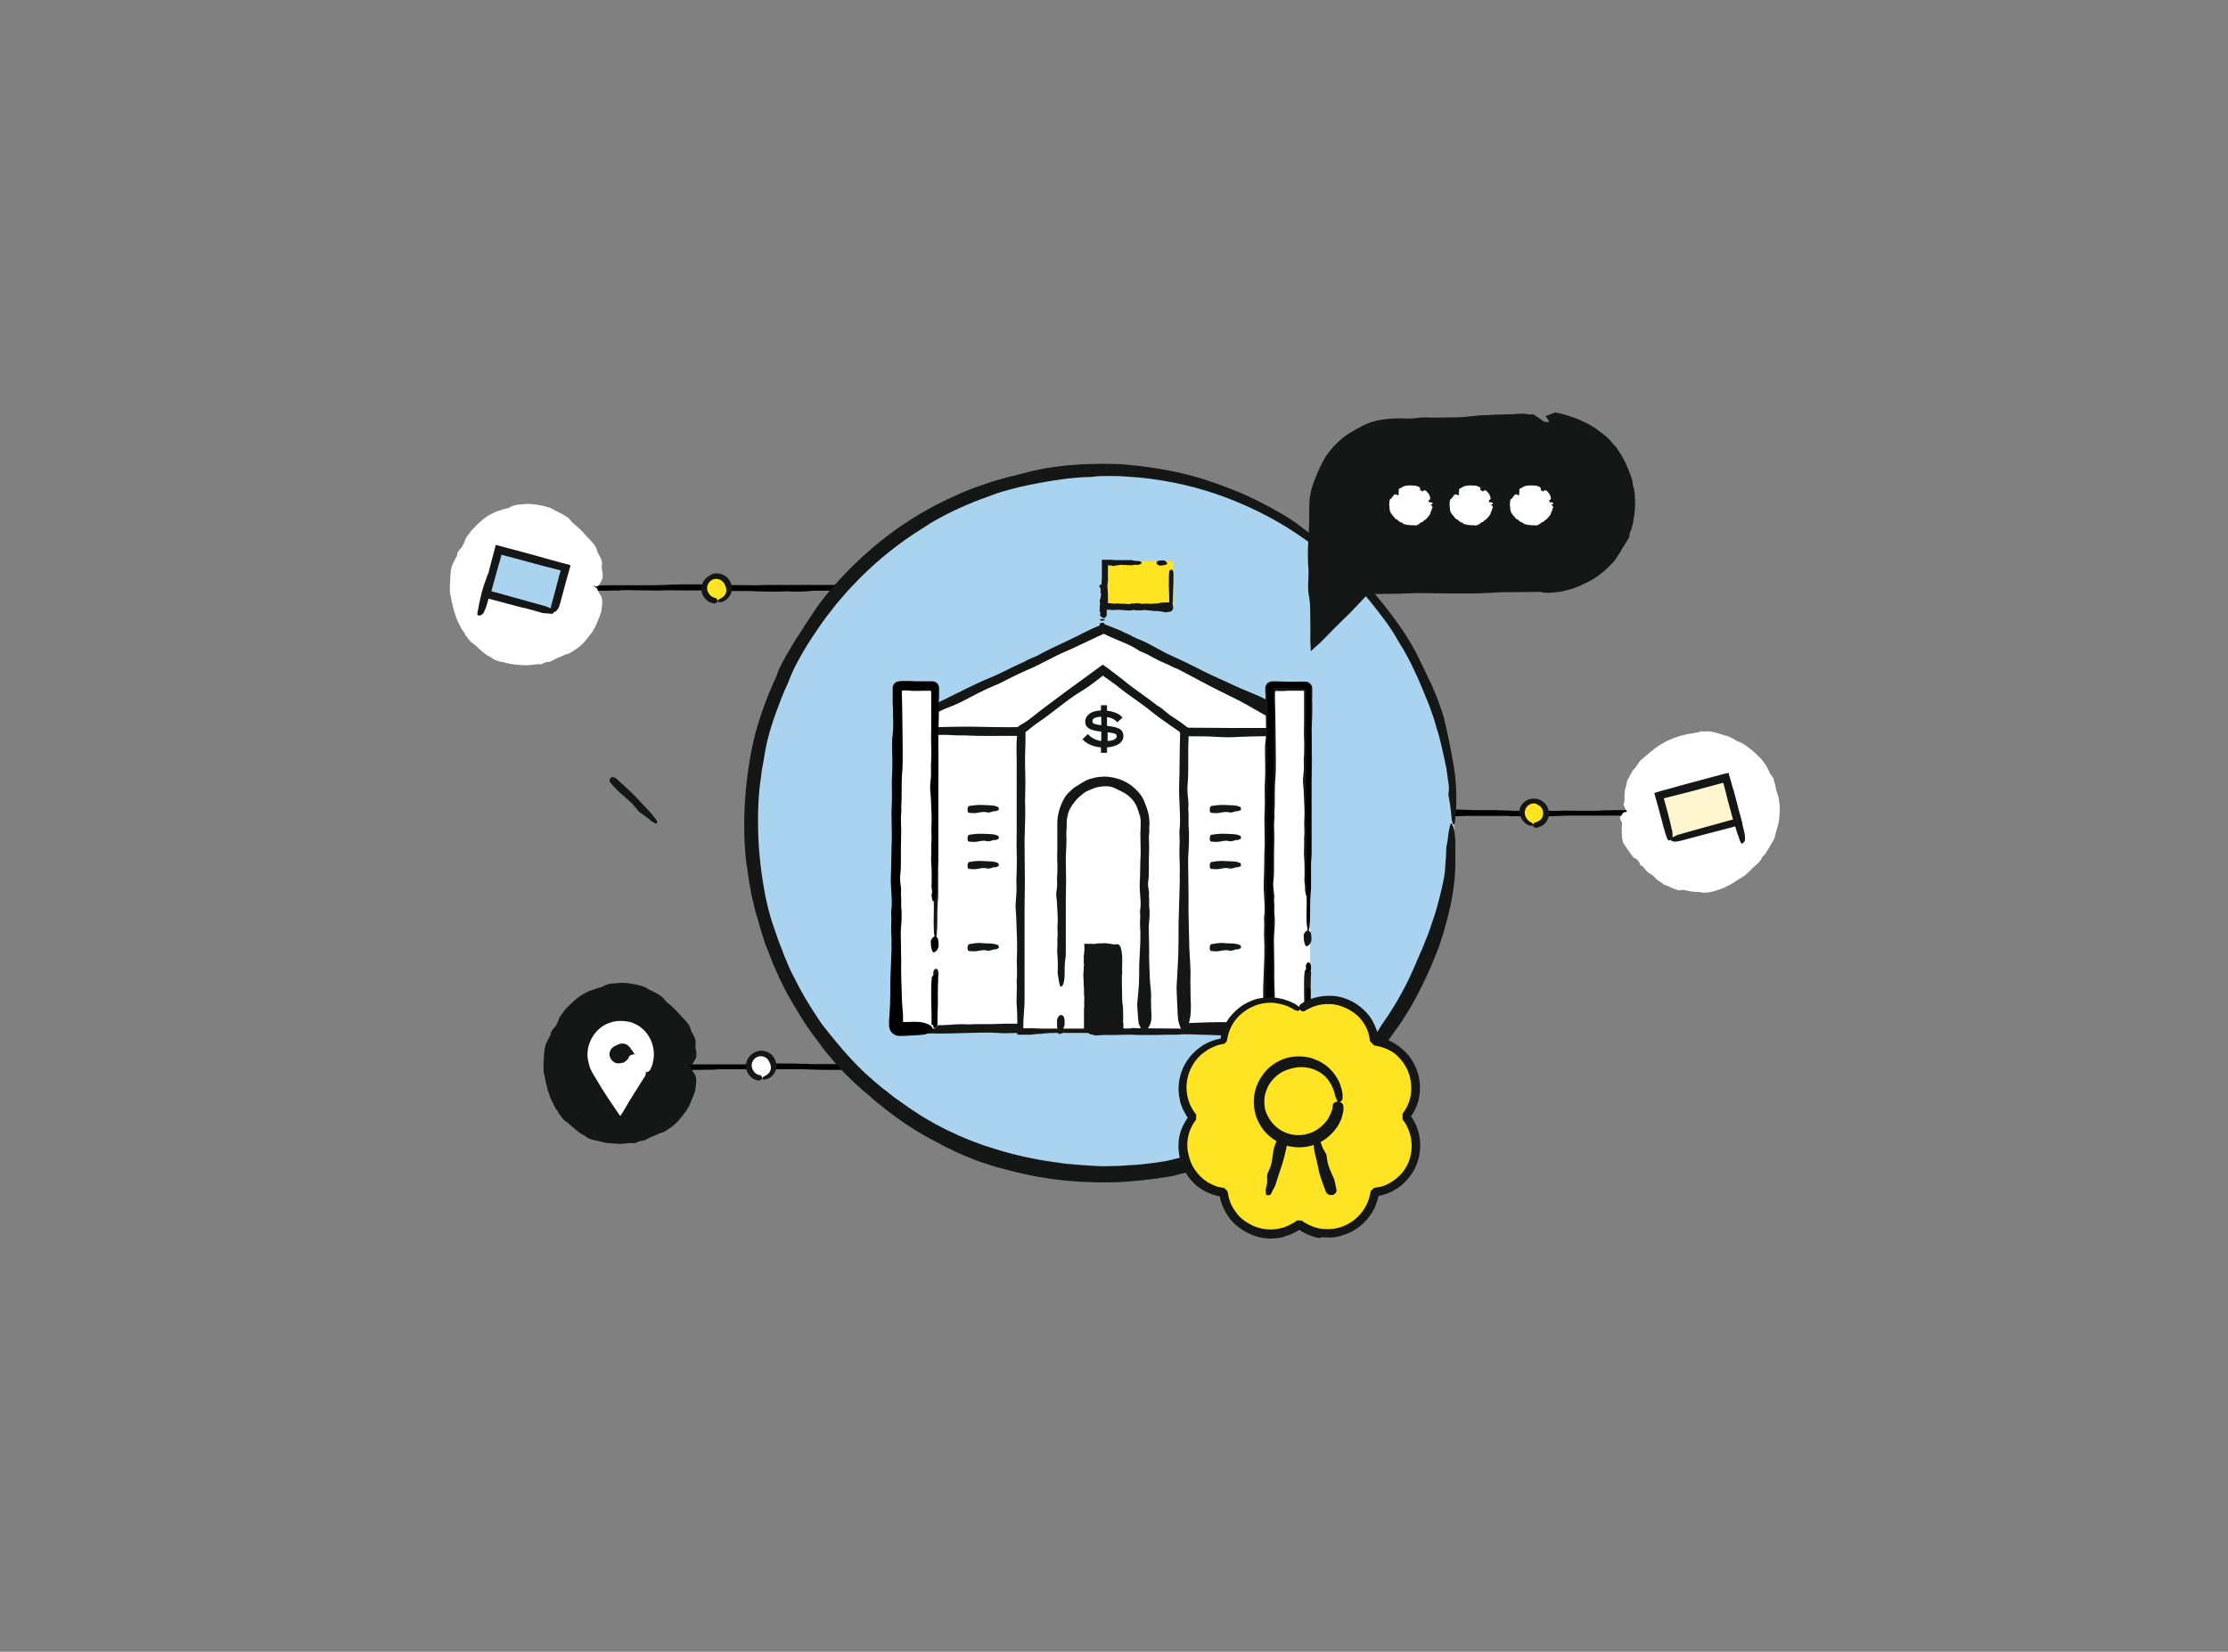 <?xml version="1.0" encoding="UTF-8"?> <svg xmlns="http://www.w3.org/2000/svg" xmlns:xlink="http://www.w3.org/1999/xlink" version="1.1" id="Contenido" x="0px" y="0px" viewBox="0 0 735 545" style="enable-background:new 0 0 735 545;" xml:space="preserve"><rect x="0" y="0" width="735" height="545" fill="#808080" stroke="none"/> <style type="text/css"> .st0{fill:none;} .st1{fill:#FFFFFF;} .st2{fill:#FFE424;} .st3{fill:#151616;} .st4{fill:#A9D3EF;} .st5{fill:#FFF6CF;} </style> <rect class="st0" width="735" height="545"></rect> <g> <path d="M356.9,192.9c0.4,0,0.8,0,1.1,0c1.1,0.1,2.2,0.1,3.4,0.1c2.1,0,4.3-0.1,6.4-0.1c1.7,0,3.3,0.1,5,0.1c1.2,0,2.5,0,3.7,0 c1,0,2,0,3,0.1c2.8,0.1,5.6,0.1,8.4,0.2c0.3,0,0.6,0,0.9,0c1.9,0,3.7,0,5.5,0c1.9,0,3.9,0.1,5.8,0.1c0.8,0,1.6,0,2.4,0 c0.3,0,0.7,0,1,0c1.3,0.1,2.6,0.2,3.9,0.4c0.5,0.1,0.9,0.2,1.1,0.3c0.4,0.3,0.7,0.6,1.1,0.9c-0.8,0.2-1.6,0.4-2.3,0.6 c-1.3-0.1-2.5-0.1-3.7-0.1c-0.5,0-1,0-1.5,0c-1.5,0-2.9,0-4.4-0.1c-0.2,0-0.5,0-0.7,0c-0.6,0-1.3,0-1.9,0c-0.1,0-0.3,0-0.5,0 c-1,0-1.9,0-2.8-0.1c-0.4,0-1,0-1.5,0c-1.9-0.1-3.8-0.1-5.7-0.2c-0.9,0-1.9,0-2.9,0c-0.4,0-0.7,0-1.1-0.1c-0.7,0.1-1.4,0.1-2.2,0 c-0.4,0-1,0-1.5,0c-0.8,0-1.6,0-2.4-0.1c-1.1,0-2.3,0-3.5,0c-0.6,0-1.3,0-1.9-0.1c0,0,0,0,0-0.1c-0.4,0.1-0.8,0.1-1.1,0.1 c-0.9-0.1-1.8-0.1-2.7-0.2c-0.5,0-1,0-1.5,0c-1.2,0-2.4,0-3.6,0c-2.4,0-4.9,0-7.3,0c-1,0-1.9,0-2.8,0c-1.8,0-3.6,0.1-5.4,0.1 c-1.2,0-2.5,0-3.7-0.1c-0.2,0-0.5,0-0.7,0c-2.6,0-5.1,0-7.7,0c-0.7,0-1.5,0-2.2,0c-1.3,0-2.6,0.1-4,0.1c-0.8,0-1.6,0-2.5,0 c-1.3,0-2.6,0-4,0c-1.3,0-2.7,0-4,0c-2.3,0-4.6-0.1-6.8-0.1c-1,0-2,0-3,0.1c-0.5,0-1.1,0-1.6,0c-2.4,0-4.8,0-7.1,0.1 c-2.2,0-4.4,0-6.5,0.1c-0.8,0-1.5,0-2.2,0c-1.9,0-3.7,0-5.6,0c-0.8,0-1.6,0-2.5,0c-0.5,0-1,0-1.4,0c-1-0.1-2-0.1-3.1,0 c-0.8,0-1.6,0-2.4,0c-1.5,0-3,0-4.5,0c-1.1,0-2,0.1-2.9,0.2c-1.2,0.1-2.6,0.1-4,0.1c-0.7,0-1.4,0-2.4-0.1c-1.8,0.1-3.9,0.1-5.9,0.1 c-2.3,0-4.5-0.1-6.8-0.2c-2.1,0-4.3,0-6.4,0c-1.3,0-2.5-0.1-3.8-0.1c-1.2,0-2.4-0.1-3.6-0.1c-1.1,0-2.2,0-3.3,0c-2.1,0-4.1,0-6.2,0 c-1.7,0-3.4-0.1-5.1,0c-1.7,0.1-3.4,0-5.1,0c-2.1,0-4.2,0-6.2-0.1c-0.9,0-1.9,0-2.8,0.1c-1.4,0.1-2.8,0-4.2,0.1 c-2.1,0-4.2,0-6.3,0.1c-1.8,0.1-3.6,0.2-5.4,0.3c-0.2,0-0.5,0-0.7,0c-1.4-0.1-2.6,0.1-4,0.1c-1.1,0-2.3,0-3.4,0c-0.5,0-0.9,0-1.4,0 c-1,0.1-2,0.1-3,0c-0.4-0.1-1,0-1.5,0c-0.6-0.2-1.3-0.5-1.9-0.8c-0.4-0.1-0.7-0.3-1-0.5c-0.1-0.1-0.1-0.1,0-0.2 c0.2-0.2,1.9-0.5,2.7-0.5c0.5,0,1.1,0,1.6,0c0.3-0.1,0.7-0.1,1-0.2c1.1-0.2,2.2-0.1,3.3,0c0.8,0,1.6-0.1,2.4-0.1c1.2,0,2.4,0,3.6,0 c1.7,0,3.3,0,5,0c1.7,0,3.4,0,5.1,0c1.3,0.1,2.7,0,4,0c0.3,0,0.6,0,0.9,0c2.2,0,4.4,0,6.6,0c1.2,0,2.4,0,3.6,0c0.3,0,0.7,0,0.8,0 c0.5,0,0.7,0,1,0c1.9,0,3.7,0,5.6-0.1c0.8,0,1.6-0.1,2.3-0.1c1.3,0,2.7-0.1,4-0.1c2.9,0,5.9,0,8.7,0.1c0.3,0,0.6,0,0.9,0 c0.3,0,0.6,0,0.9,0.1l13.3,0.1c0,0,0,0,0,0c0.2,0,0.5,0,0.7,0c0.9,0,1.8-0.1,2.7-0.1c1.4,0,2.8,0,4.2,0c1.8,0,3.5,0,5.3,0 c1.4,0,2.8,0,4.2,0c1.1,0,2.2,0,3.2,0c1.8,0,3.5,0,5.2,0c1.5,0,3,0,4.5,0c1.3,0,2.7,0,4-0.1c0.9,0,1.7,0.1,2.5,0 c2.3,0,4.6-0.1,7-0.1c1.5,0,3.1,0,4.6,0c0.4,0,0.9,0,1.3,0c0.5,0,1.1,0,1.6,0c0.5,0,1,0,1.6,0c1.2,0,2.4,0,3.6,0 c1.6,0,3.2-0.1,4.7-0.1c2.2,0.1,4.5,0,6.7,0c1.9,0,3.8-0.1,5.7-0.1c2.2,0,4.4,0,6.5,0c0.5,0,1,0,1.5,0c1.2,0,2.5-0.1,3.7-0.1 c0.4,0,0.8,0.1,1.2,0.1c1.5,0,2.9,0.1,4.4,0.1c0.5,0,1.1-0.1,1.6-0.1c0.9,0,1.9,0,2.8,0c1.4,0,2.8,0,4.1,0c1.1,0,2.3,0,3.4,0 c1.3,0.1,2.5,0,3.8,0.1c0.4,0,0.9,0,1.3,0C356.8,192.9,356.8,192.9,356.9,192.9L356.9,192.9z"></path> <g> <circle class="st1" cx="173.3" cy="193.3" r="22.5"></circle> <path class="st1" d="M193.8,190.9l-0.5-1.5c-0.2-0.5-0.4-1-0.6-1.5c-0.2-0.5-0.3-1.1-0.7-1.5c-0.2-0.3-0.4-0.6-0.5-0.9 c-0.1-0.3-0.3-0.6-0.4-0.9c-0.1-0.3-0.2-0.6-0.3-0.9c-0.2-0.3-0.3-0.6-0.6-0.8c0-1.1-1-1.7-1.5-2.5c-0.4-0.5-0.7-1.1-1.1-1.6 c-0.2-0.3-0.5-0.6-0.8-0.8c-0.6-0.6-1.2-1-1.9-1.5c-2.9-1.9-6.2-2.9-9.5-3.1c-0.8,0-1.6,0.1-2.3,0.2c-0.1,0-0.2,0.2-0.4,0.3 c-0.1,0.1-0.2,0.2-0.3,0.2c-0.4-0.1-0.8,0-1.1,0.1c-0.4,0.1-0.7,0.3-1.1,0.3c-0.7,0.1-1.3,0.2-2,0.3c-0.3,0.1-0.6,0.1-0.9,0.3 c-0.5,0.3-1,0.5-1.5,0.7c-0.5,0.2-1,0.4-1.5,0.6c-0.3,0.1-0.5,0.5-0.8,0.8c-1.2,0.8-2.2,1.8-3.2,2.8c-0.3,0.3-0.5,0.7-0.8,1 c-0.3,0.3-0.5,0.7-0.7,1c-0.2,0.3-0.4,0.5-0.6,0.8l-0.6,0.8c-0.5,0.6-0.9,1.2-0.9,1.9c0,0.3-0.4,0.6-0.5,0.9 c-0.2,0.5-0.5,0.9-0.7,1.3c-0.2,0.5-0.3,0.9-0.3,1.5c0.1,0.7-0.1,1.4-0.2,2.1c0,0.7,0,1.4,0,2.1c0,0.6,0,1.2,0,1.8 c0.1,0.6,0.1,1.2,0.2,1.8c0.1,0.7,0.3,1.4,0.7,2.1c0.2,0.4,0.2,0.9,0.3,1.4c0.1,0.6,0.4,1.1,0.7,1.7c0.3,0.6,0.8,1.1,0.9,1.8 c0,0.1,0.1,0.1,0.1,0.2c1,0.7,1.5,1.8,2.4,2.6c0.3,0.3,0.6,0.5,0.9,0.7c0.3,0.2,0.7,0.4,1,0.6c0.6,0.5,1.3,0.9,2,1.3 c0.9,0.4,1.8,0.6,2.7,0.8c0.2,0.1,0.5,0.1,0.7,0.1c1.1,0.2,2.1,0.4,3.2,0.4c0.2,0,0.4,0.1,0.6,0.2l0.7,0.1c0.1,0,0.2-0.1,0.2,0 c0.3,0.2,0.6,0.3,1,0.3c0.3,0,0.7,0,1,0c0.8,0.1,1.5,0,2.2,0c0.1,0,0.2-0.1,0.4-0.2c0.2-0.1,0.4-0.3,0.6-0.4 c1.1-0.2,2.3-0.2,3.3-0.9c0,0,0,0,0.1,0c0.5,0.1,0.9-0.1,1.3-0.2c0.4-0.2,0.8-0.4,1.3-0.4c0.6,0,1-0.5,1.4-0.8 c0.4-0.3,0.9-0.6,1.3-0.9c0.3-0.2,0.9-0.3,0.9-0.9c0-0.1,0.3-0.2,0.4-0.3c0.4-0.2,0.7-0.4,0.9-0.7c0.2-0.3,0.3-0.7,0.2-1.2 c0-0.1,0-0.2,0.1-0.3c0.7-1,1.1-2.2,1.4-3.4c0.2-0.5,0.5-1,0.8-1.4c0.3-0.4,0.6-0.8,0.9-1.2c0.4-0.5,0.7-1.1,1-1.6 c0.2-0.3,0.2-0.6,0-0.9c-0.1-0.3-0.1-0.6-0.2-0.9c0-0.1,0-0.2,0.1-0.2c0.5-0.1,0.6-0.6,0.9-0.8c0.4-0.3,0.9-0.5,1.6-0.4 c1.1,0.2,1.8,0.6,2.1,1.7c0.1,0.3,0.3,0.6,0.5,0.9c0.9,1.1,1,2.6,0.8,3.9c-0.1,0.5-0.1,1.1-0.2,1.7s-0.3,1.1-0.5,1.6 c-0.2,0.7-0.6,1.3-0.8,2c-0.1,0.3-0.3,0.7-0.4,1l-0.5,1c-0.3,0.5-0.5,0.9-0.8,1.4l-1,1.3c-0.6,0.8-1.2,1.5-1.9,2.3 c-0.7,0.7-1.4,1.4-2.2,1.9c-1.2,0.7-2.2,1.7-3.6,1.9c-0.4,0.1-0.8,0.4-1.3,0.6c-0.6,0.2-1.2,0.4-1.7,0.7c-0.4,0.2-0.8,0.4-1.2,0.6 c-0.5,0.3-1,0.6-1.7,0.6c-0.6,0-1.1,0.3-1.7,0.5c-0.3,0.1-0.6,0.4-0.8,0.3c-0.7-0.1-1.4,0-2.1,0.1c-0.7,0.1-1.4,0.1-2.1,0.2 c-0.9,0.1-1.8-0.1-2.7-0.1c-1.8-0.1-3.6-0.4-5.3-0.9c-0.4-0.1-0.8-0.1-1.2-0.2c-1-0.3-2-0.6-2.8-1.3c-0.5-0.4-1.2-0.6-1.7-1 l-1.3-1c-0.4-0.3-0.8-0.7-1.2-1.1l-0.8-0.7c-0.2-0.2-0.5-0.5-0.8-0.7c-0.5-0.3-0.9-0.6-1.3-1.1c-0.4-0.4-0.7-0.8-1-1.3 c-0.1-0.1-0.2-0.2-0.3-0.3c-0.2-0.3-0.4-0.6-0.5-0.9c-0.1-0.1,0-0.2-0.1-0.3c-1-0.9-1.3-2.2-1.9-3.2c-0.4-0.7-0.6-1.5-0.9-2.2 c-0.1-0.5-0.3-1-0.5-1.5c-0.1-0.3-0.1-0.6-0.2-0.8c-0.1-0.3-0.1-0.6-0.2-0.8l-0.4-1.7l-0.3-1.7c0-0.2-0.2-0.3-0.2-0.5 c-0.1-0.8-0.1-1.7-0.1-2.5c0-0.8,0.1-1.7,0.1-2.5c0.1-1.4,0.1-2.8,0.5-4.1c0.2-1,0.8-1.8,1.2-2.7c0.2-0.5,0.7-0.9,0.6-1.6 c0-0.2,0.1-0.5,0.3-0.7c0.4-0.7,1-1.2,1.4-1.8c0.1-0.2,0.3-0.5,0.4-0.8c0.1-0.3,0.2-0.5,0.4-0.8c0.1-0.2,0.1-0.4,0.2-0.7 c0.2-0.3,0.3-0.6,0.5-0.9c0.2-0.3,0.4-0.6,0.6-0.8c0.7-1.1,1.7-2,2.6-3c0.7-0.6,1.4-1.3,2.1-1.9c0.8-0.6,1.5-1.2,2.4-1.6 c0.8-0.4,1.5-0.8,2.4-1.1l1.7-0.6l1.7-0.4c0.3-0.1,0.7-0.3,1-0.5c0.8-0.4,1.7-0.6,2.6-0.7c1.3-0.1,2.5-0.3,3.8-0.2 c0.4,0,0.8,0.1,1.2,0.1c1.6,0.2,3.3,0.5,4.9,1c0.8,0.2,1.5,0.7,2.2,1.1c0.6,0.3,1.1,0.5,1.6,0.8c0.6,0.3,1.2,0.6,1.8,1 c0.3,0.2,0.6,0.4,0.9,0.6c0.2,0.2,0.4,0.4,0.6,0.6c0.4,0.7,1,1.2,1.6,1.7c0.7,0.5,1.3,1.1,1.9,1.7c0.6,0.6,1.2,1.2,1.8,1.9 c0.4,0.5,0.9,1,1.3,1.4c0.5,0.5,0.9,1,1.3,1.5c0.5,0.6,0.8,1.3,1,2.1c0.1,0.4,0.3,0.8,0.5,1.1c0.5,0.9,1.1,1.9,1.1,3 c0,0.4-0.1,0.9-0.1,1.3c0,0.5,0.1,0.9,0.2,1.4c0.2,0.8,0.2,1.6,0,2.4c-0.3,0.7-0.7,1.4-1.1,2.1c-0.5,0.6-1.6,0.5-2-0.1 c-0.3-0.5-0.7-0.9-1-1.3C193.9,191.2,193.8,191.1,193.8,190.9L193.8,190.9L193.8,190.9z"></path> </g> <g> <circle class="st2" cx="236.5" cy="194.1" r="4"></circle> <path class="st3" d="M235.3,189.3c1.7-0.4,3.3,0.2,4.3,1c1,0.8,1.5,1.9,1.7,2.8c0.4,1.8-0.2,2.9-0.4,3.2c-0.6,1.1-1.6,2-2.8,2.3 c-0.2,0.1-0.4,0.1-0.6,0.1c-0.2,0-0.4,0-0.5-0.1c-0.1-0.1-0.2-0.3-0.2-0.5c0-0.1,0.1-0.2,0.2-0.2c0.2-0.1,0.4-0.3,0.6-0.4 c0.7-0.3,1.4-0.8,1.7-1.5c0.4-0.7,0.4-1.4,0.2-2.1c-0.1-0.4-0.2-0.7-0.4-1c-0.4-1-1.4-1.8-2.6-1.9c-1.2-0.1-2.4,0.6-2.9,1.7 c-0.5,0.9-0.4,2.1,0.1,2.9c0.3,0.5,0.6,0.9,1.1,1.2c0.2,0.1,0.5,0.3,0.8,0.4c0.1,0,0.1,0.1,0.2,0.1l0.1,0c0.1,0,0.1,0,0.2,0 c0.3,0.1,0.6,0.6,0.6,1c0,0.2-0.1,0.4-0.3,0.6c-0.3,0.2-0.7,0.2-0.8,0.2l-0.2,0c-0.1,0-0.3-0.1-0.4-0.1c-0.2-0.1-0.5-0.1-0.7-0.2 c-0.5-0.2-0.9-0.5-1.2-0.8c-0.7-0.6-1.2-1.4-1.5-2.2c-0.5-1.6-0.1-3.2,0.6-4.2c0.7-1,1.5-1.5,2.1-1.8 C235,189.3,235.3,189.3,235.3,189.3L235.3,189.3z"></path> </g> <path d="M387.9,350.9c0.4,0,0.8,0,1.1,0c1.1,0.1,2.2,0.1,3.4,0.1c2.1,0,4.3-0.1,6.4-0.1c1.7,0,3.3,0.1,5,0.1c1.2,0,2.5,0,3.7,0 c1,0,2,0,3,0c2.8,0,5.6,0.1,8.4,0.2c0.3,0,0.6,0,0.9,0c1.9,0,3.7,0,5.5,0c1.9,0,3.9,0,5.8,0.1c0.8,0,1.6,0,2.4,0c0.3,0,0.7,0,1,0 c1.3,0.1,2.6,0.2,3.9,0.4c0.5,0.1,0.9,0.2,1.1,0.3c0.4,0.3,0.7,0.6,1.1,0.9c-0.8,0.2-1.6,0.4-2.3,0.6c-1.3,0-2.5-0.1-3.7-0.1 c-0.5,0-1,0-1.5,0c-1.5,0-2.9,0-4.4-0.1c-0.2,0-0.5,0-0.7,0c-0.6,0-1.3,0-1.9,0c-0.1,0-0.3,0-0.5,0c-1,0-1.9,0-2.8,0 c-0.4,0-1,0-1.5,0c-1.9,0-3.8-0.1-5.7-0.2c-0.9,0-1.9,0-2.9,0c-0.4,0-0.7,0-1.1-0.1c-0.7,0.1-1.4,0.1-2.2,0c-0.4,0-1,0-1.5,0 c-0.8,0-1.6,0-2.4,0c-1.1,0-2.3,0-3.5,0c-0.6,0-1.3,0-1.9-0.1c0,0,0,0,0,0c-0.4,0-0.8,0.1-1.1,0.1c-0.9-0.1-1.8-0.1-2.7-0.2 c-0.5,0-1,0-1.5,0c-1.2,0-2.4,0-3.6,0c-2.4,0-4.9,0-7.3,0c-1,0-1.9,0-2.8,0c-1.8,0-3.6,0.1-5.4,0c-1.2,0-2.5,0-3.7-0.1 c-0.2,0-0.5,0-0.7,0c-2.6,0-5.1,0-7.7,0c-0.7,0-1.5,0-2.2,0c-1.3,0-2.6,0.1-4,0.1c-0.8,0-1.6,0-2.5,0c-1.3,0-2.6,0-4,0 c-1.3,0-2.7,0-4,0c-2.3,0-4.6,0-6.8-0.1c-1,0-2,0-3,0c-0.5,0-1.1,0-1.6,0c-2.4,0-4.8,0-7.1,0.1c-2.2,0-4.4,0-6.5,0.1 c-0.8,0-1.5,0-2.2,0c-1.9,0-3.7,0-5.6,0c-0.8,0-1.6,0-2.5,0c-0.5,0-1,0-1.4,0c-1-0.1-2-0.1-3.1,0c-0.8,0-1.6,0-2.4,0 c-1.5,0-3,0-4.5,0c-1.1,0-2,0.1-2.9,0.2c-1.2,0.1-2.6,0.1-4,0.1c-0.7,0-1.4,0-2.4-0.1c-1.8,0.1-3.9,0.1-5.9,0.1 c-2.3,0-4.5-0.1-6.8-0.2c-2.1,0-4.3,0-6.4,0c-1.3,0-2.5-0.1-3.8-0.1c-1.2,0-2.4-0.1-3.6-0.1c-1.1,0-2.2,0-3.3,0c-2.1,0-4.1,0-6.2,0 c-1.7,0-3.4-0.1-5.1,0c-1.7,0.1-3.4,0-5.1,0c-2.1,0-4.2,0-6.2,0c-0.9,0-1.9,0-2.8,0.1c-1.4,0.1-2.8,0-4.2,0.1c-2.1,0-4.2,0-6.3,0.1 c-1.8,0-3.6,0.2-5.4,0.3c-0.2,0-0.5,0-0.7,0c-1.4-0.1-2.6,0.1-4,0.1c-1.1,0-2.3,0-3.4,0c-0.5,0-0.9,0-1.4,0c-1,0.1-2,0.1-3,0 c-0.4,0-1,0-1.5,0c-0.6-0.2-1.3-0.5-1.9-0.8c-0.4-0.1-0.7-0.3-1-0.5c-0.1-0.1-0.1-0.1,0-0.2c0.2-0.2,1.9-0.5,2.7-0.5 c0.5,0,1.1,0,1.6,0c0.3-0.1,0.7-0.1,1-0.2c1.1-0.2,2.2,0,3.3,0c0.8,0,1.6-0.1,2.4-0.1c1.2,0,2.4,0,3.6,0c1.7,0,3.3,0,5,0 c1.7,0,3.4,0,5.1,0c1.3,0,2.7,0,4,0c0.3,0,0.6,0,0.9,0c2.2,0,4.4,0,6.6,0c1.2,0,2.4,0,3.6,0c0.3,0,0.7,0,0.8,0c0.5,0,0.7,0,1,0 c1.9,0,3.7,0,5.6-0.1c0.8,0,1.6-0.1,2.3-0.1c1.3,0,2.7-0.1,4-0.1c2.9,0,5.9,0,8.7,0.1c0.3,0,0.6,0,0.9,0c0.3,0,0.6,0,0.9,0.1 l13.3,0c0,0,0,0,0,0c0.2,0,0.5,0,0.7,0c0.9,0,1.8-0.1,2.7-0.1c1.4,0,2.8,0,4.2,0c1.8,0,3.5,0,5.3,0c1.4,0,2.8,0,4.2,0 c1.1,0,2.2,0,3.2,0c1.8,0,3.5,0,5.2,0c1.5,0,3,0,4.5,0c1.3,0,2.7,0,4,0c0.9,0,1.7,0,2.5,0c2.3,0,4.6-0.1,7-0.1c1.5,0,3.1,0,4.6,0 c0.4,0,0.9,0,1.3,0c0.5,0,1.1,0,1.6,0c0.5,0,1,0,1.6,0c1.2,0,2.4,0,3.6,0c1.6,0,3.2-0.1,4.7-0.1c2.2,0.1,4.5,0,6.7,0 c1.9,0,3.8-0.1,5.7-0.1c2.2,0,4.4,0,6.5,0c0.5,0,1,0,1.5,0c1.2,0,2.5-0.1,3.7-0.1c0.4,0,0.8,0,1.2,0c1.5,0,2.9,0,4.4,0.1 c0.5,0,1.1-0.1,1.6-0.1c0.9,0,1.9,0,2.8,0c1.4,0,2.8,0,4.1,0c1.1,0,2.3,0,3.4,0c1.3,0.1,2.5,0,3.8,0.1c0.4,0,0.9,0,1.3,0 C387.8,350.9,387.8,350.9,387.9,350.9L387.9,350.9z"></path> <g> <circle class="st3" cx="204.3" cy="351.3" r="22.5"></circle> <path class="st3" d="M224.8,348.9l-0.5-1.5c-0.2-0.5-0.4-1-0.6-1.5c-0.2-0.5-0.3-1.1-0.7-1.5c-0.2-0.3-0.4-0.5-0.5-0.9 c-0.1-0.3-0.3-0.6-0.4-0.9c-0.1-0.3-0.2-0.6-0.3-0.9c-0.2-0.3-0.3-0.5-0.6-0.8c0-1.1-1-1.7-1.5-2.5c-0.4-0.5-0.7-1-1.1-1.6 c-0.2-0.3-0.5-0.6-0.8-0.8c-0.6-0.6-1.2-1-1.9-1.5c-2.9-1.9-6.2-2.9-9.5-3.1c-0.8,0-1.6,0.1-2.3,0.2c-0.1,0-0.2,0.2-0.4,0.3 c-0.1,0.1-0.2,0.2-0.3,0.2c-0.4-0.1-0.8,0-1.1,0.1c-0.4,0.1-0.7,0.3-1.1,0.3c-0.7,0.1-1.3,0.2-2,0.3c-0.3,0.1-0.6,0.1-0.9,0.3 c-0.5,0.3-1,0.5-1.5,0.7c-0.5,0.2-1,0.4-1.5,0.6c-0.3,0.1-0.5,0.5-0.8,0.8c-1.2,0.8-2.2,1.8-3.2,2.8c-0.3,0.3-0.5,0.7-0.8,1 c-0.3,0.3-0.5,0.7-0.7,1c-0.2,0.3-0.4,0.5-0.6,0.8l-0.6,0.8c-0.5,0.6-0.9,1.2-0.9,2c0,0.3-0.4,0.5-0.5,0.9 c-0.2,0.5-0.5,0.9-0.7,1.3c-0.2,0.5-0.3,1-0.3,1.5c0.1,0.7-0.1,1.4-0.2,2.1c0,0.7,0,1.4,0,2.1c0,0.6,0,1.2,0,1.8 c0.1,0.6,0.1,1.2,0.2,1.8c0.1,0.7,0.3,1.4,0.7,2.1c0.2,0.4,0.2,0.9,0.3,1.4c0.1,0.6,0.4,1.1,0.7,1.7c0.3,0.6,0.8,1.1,0.9,1.8 c0,0.1,0.1,0.1,0.1,0.2c1,0.7,1.5,1.8,2.4,2.6c0.3,0.3,0.6,0.5,0.9,0.7c0.3,0.2,0.7,0.4,1,0.6c0.6,0.5,1.3,0.9,2,1.3 c0.9,0.4,1.8,0.6,2.7,0.8c0.2,0,0.5,0.1,0.7,0.1c1.1,0.2,2.1,0.4,3.2,0.4c0.2,0,0.4,0.1,0.6,0.2l0.7,0.1c0.1,0,0.2-0.1,0.2,0 c0.3,0.2,0.6,0.3,1,0.3c0.3,0,0.7,0,1,0c0.8,0,1.5,0,2.2,0c0.1,0,0.2-0.1,0.4-0.2c0.2-0.1,0.4-0.3,0.6-0.4c1.1-0.2,2.3-0.2,3.3-1 c0,0,0,0,0.1,0c0.5,0.1,0.9,0,1.3-0.2c0.4-0.2,0.8-0.4,1.3-0.4c0.6,0,1-0.5,1.4-0.8c0.4-0.3,0.9-0.6,1.3-0.9 c0.3-0.2,0.9-0.3,0.9-0.9c0-0.1,0.3-0.2,0.4-0.3c0.4-0.2,0.7-0.4,0.9-0.7c0.2-0.3,0.3-0.7,0.2-1.2c0-0.1,0-0.2,0.1-0.3 c0.7-1,1.1-2.2,1.4-3.4c0.2-0.5,0.5-1,0.8-1.4c0.3-0.4,0.6-0.8,0.9-1.2c0.4-0.5,0.7-1,1-1.6c0.2-0.3,0.2-0.6,0-0.9 c-0.1-0.3-0.1-0.6-0.2-0.9c0-0.1,0-0.2,0.1-0.2c0.5-0.1,0.6-0.6,0.9-0.8c0.4-0.3,0.9-0.5,1.6-0.4c1.1,0.2,1.8,0.6,2.1,1.7 c0.1,0.3,0.3,0.6,0.5,0.9c0.9,1.1,1,2.6,0.8,3.9c-0.1,0.5-0.1,1.1-0.2,1.7c-0.1,0.5-0.3,1.1-0.5,1.6c-0.2,0.7-0.6,1.3-0.8,2 c-0.1,0.3-0.3,0.7-0.4,1l-0.5,1c-0.3,0.5-0.5,0.9-0.8,1.4l-1,1.3c-0.6,0.8-1.2,1.5-1.9,2.3c-0.7,0.7-1.4,1.4-2.2,1.9 c-1.2,0.7-2.2,1.7-3.6,1.9c-0.4,0.1-0.8,0.5-1.3,0.6c-0.6,0.2-1.2,0.5-1.7,0.7c-0.4,0.2-0.8,0.4-1.2,0.6c-0.5,0.3-1,0.6-1.7,0.6 c-0.6,0-1.1,0.3-1.7,0.5c-0.3,0.1-0.6,0.4-0.8,0.3c-0.7-0.1-1.4,0-2.1,0c-0.7,0.1-1.4,0.1-2.1,0.2c-0.9,0.1-1.8-0.1-2.7-0.1 c-1.8,0-3.6-0.4-5.3-0.9c-0.4-0.1-0.8-0.1-1.2-0.2c-1-0.3-2-0.6-2.8-1.3c-0.5-0.4-1.2-0.6-1.7-1l-1.3-1c-0.4-0.3-0.8-0.7-1.3-1.1 l-0.8-0.7c-0.2-0.2-0.5-0.5-0.8-0.7c-0.5-0.3-0.9-0.6-1.3-1c-0.4-0.4-0.7-0.8-1-1.3c-0.1-0.1-0.2-0.2-0.3-0.3 c-0.2-0.3-0.4-0.6-0.5-0.9c-0.1-0.1,0-0.2-0.1-0.3c-1-0.9-1.3-2.2-1.9-3.2c-0.4-0.7-0.6-1.5-0.9-2.2c-0.1-0.5-0.3-1-0.5-1.5 c-0.1-0.3-0.1-0.5-0.2-0.8c-0.1-0.3-0.1-0.6-0.2-0.8l-0.4-1.7l-0.3-1.7c0-0.2-0.2-0.3-0.2-0.5c-0.1-0.8-0.1-1.7-0.1-2.5 c0-0.8,0.1-1.7,0.1-2.5c0.1-1.4,0.1-2.8,0.5-4.1c0.2-1,0.8-1.8,1.2-2.7c0.2-0.5,0.7-0.9,0.6-1.5c0-0.2,0.1-0.5,0.3-0.7 c0.4-0.7,1-1.2,1.4-1.8c0.1-0.2,0.3-0.5,0.4-0.8c0.1-0.3,0.2-0.5,0.4-0.8c0.1-0.2,0.1-0.5,0.2-0.7c0.2-0.3,0.3-0.6,0.5-0.9 c0.2-0.3,0.4-0.5,0.6-0.8c0.7-1.1,1.6-2,2.6-3c0.7-0.6,1.4-1.3,2.1-1.9c0.8-0.5,1.5-1.2,2.4-1.6c0.8-0.4,1.5-0.8,2.4-1.1l1.7-0.6 l1.7-0.5c0.3-0.1,0.7-0.3,1-0.5c0.8-0.4,1.7-0.6,2.6-0.7c1.3,0,2.5-0.3,3.8-0.2c0.4,0,0.8,0.1,1.2,0.1c1.6,0.2,3.3,0.5,4.9,1 c0.8,0.2,1.5,0.7,2.2,1.1c0.6,0.3,1.1,0.5,1.6,0.8c0.6,0.3,1.2,0.6,1.8,1c0.3,0.2,0.6,0.4,0.9,0.6c0.2,0.2,0.4,0.4,0.6,0.6 c0.4,0.7,1,1.2,1.6,1.7c0.7,0.5,1.3,1.1,1.9,1.7c0.6,0.6,1.2,1.2,1.8,1.9c0.4,0.5,0.9,1,1.3,1.4c0.5,0.5,0.9,1,1.3,1.5 c0.5,0.6,0.8,1.3,1,2.1c0.1,0.4,0.3,0.8,0.5,1.1c0.5,0.9,1.1,1.9,1.1,3c0,0.4-0.1,0.9-0.1,1.3c0,0.5,0.1,0.9,0.2,1.4 c0.2,0.8,0.2,1.6,0,2.4c-0.3,0.7-0.7,1.4-1.1,2c-0.5,0.6-1.6,0.5-2-0.1c-0.3-0.5-0.7-0.9-1-1.3 C224.9,349.2,224.8,349.1,224.8,348.9L224.8,348.9L224.8,348.9z"></path> </g> <g> <circle class="st1" cx="251.3" cy="351.7" r="4"></circle> <path class="st3" d="M250,346.8c1.7-0.4,3.3,0.2,4.3,1c1,0.8,1.5,1.9,1.7,2.8c0.4,1.8-0.2,2.9-0.4,3.2c-0.6,1.1-1.6,2-2.8,2.3 c-0.2,0-0.4,0.1-0.6,0.1c-0.2,0-0.4,0-0.5-0.1c-0.1-0.1-0.2-0.3-0.2-0.5c0-0.1,0.1-0.2,0.2-0.2c0.2-0.1,0.4-0.3,0.6-0.4 c0.7-0.3,1.4-0.8,1.7-1.5c0.4-0.7,0.4-1.5,0.2-2.1c-0.1-0.4-0.2-0.7-0.4-1c-0.4-1-1.4-1.8-2.6-1.9c-1.2-0.1-2.4,0.6-2.9,1.7 c-0.5,0.9-0.4,2,0.1,2.9c0.3,0.5,0.6,0.9,1.1,1.2c0.2,0.1,0.5,0.3,0.8,0.4c0.1,0,0.1,0,0.2,0l0.1,0c0.1,0,0.1,0,0.2,0 c0.3,0.1,0.6,0.6,0.6,1c0,0.2-0.1,0.4-0.3,0.6c-0.3,0.2-0.7,0.2-0.8,0.2l-0.2,0c-0.1,0-0.3,0-0.4-0.1c-0.2-0.1-0.5-0.1-0.7-0.2 c-0.5-0.2-0.9-0.5-1.2-0.8c-0.7-0.6-1.2-1.4-1.5-2.2c-0.5-1.6-0.1-3.2,0.6-4.2c0.7-1,1.5-1.5,2.1-1.8 C249.7,346.9,250,346.8,250,346.8L250,346.8z"></path> </g> <path d="M376.5,269.4c-0.4,0-0.8,0-1.1,0c-1.1-0.1-2.2-0.1-3.4-0.1c-2.1,0-4.3,0.1-6.4,0.1c-1.7,0-3.3-0.1-5-0.1 c-1.2,0-2.5,0-3.7,0c-1,0-2,0-3,0c-2.8,0-5.6-0.1-8.4-0.2c-0.3,0-0.6,0-0.9,0c-1.9,0-3.7,0-5.5,0c-1.9,0-3.9,0-5.8-0.1 c-0.8,0-1.6,0-2.4,0c-0.3,0-0.7,0-1,0c-1.3-0.1-2.6-0.2-3.9-0.4c-0.5-0.1-0.9-0.2-1.1-0.3c-0.4-0.3-0.7-0.6-1.1-0.9 c0.8-0.2,1.6-0.4,2.3-0.6c1.3,0,2.5,0.1,3.7,0.1c0.5,0,1,0,1.5,0c1.5,0,2.9,0,4.4,0.1c0.2,0,0.5,0,0.7,0c0.6,0,1.3,0,1.9,0 c0.1,0,0.3,0,0.5,0c1,0,1.9,0,2.8,0c0.4,0,1,0,1.5,0c1.9,0,3.8,0.1,5.7,0.2c0.9,0,1.9,0,2.9,0c0.4,0,0.7,0,1.1,0.1 c0.7-0.1,1.4-0.1,2.2,0c0.4,0,1,0,1.5,0c0.8,0,1.6,0,2.4,0c1.1,0,2.3,0,3.5,0c0.6,0,1.3,0,1.9,0.1c0,0,0,0,0,0 c0.4,0,0.8-0.1,1.1-0.1c0.9,0.1,1.8,0.1,2.7,0.2c0.5,0,1,0,1.5,0c1.2,0,2.4,0,3.6,0c2.4,0,4.9,0,7.3,0c1,0,1.9,0,2.8,0 c1.8,0,3.6-0.1,5.4,0c1.2,0,2.5,0,3.7,0.1c0.2,0,0.5,0,0.7,0c2.6,0,5.1,0,7.7,0c0.7,0,1.5,0,2.2,0c1.3,0,2.6-0.1,4-0.1 c0.8,0,1.6,0,2.5,0c1.3,0,2.6,0,4,0c1.3,0,2.7,0,4,0c2.3,0,4.6,0,6.8,0.1c1,0,2,0,3,0c0.5,0,1.1,0,1.6,0c2.4,0,4.8,0,7.1-0.1 c2.2,0,4.4,0,6.5-0.1c0.8,0,1.5,0,2.2,0c1.9,0,3.7,0,5.6,0c0.8,0,1.6,0,2.5,0c0.5,0,1,0,1.4,0c1,0.1,2,0.1,3.1,0c0.8,0,1.6,0,2.4,0 c1.5,0,3,0,4.5,0c1.1,0,2-0.1,2.9-0.2c1.2-0.1,2.6-0.1,4-0.1c0.7,0,1.4,0,2.4,0.1c1.8-0.1,3.9-0.1,5.9-0.1c2.3,0,4.5,0.1,6.8,0.2 c2.1,0,4.3,0,6.4,0c1.3,0,2.5,0.1,3.8,0.1c1.2,0,2.4,0.1,3.6,0.1c1.1,0,2.2,0,3.3,0c2.1,0,4.1,0,6.2,0c1.7,0,3.4,0.1,5.1,0 c1.7-0.1,3.4,0,5.1,0c2.1,0,4.2,0,6.2,0c0.9,0,1.9,0,2.8-0.1c1.4-0.1,2.8,0,4.2-0.1c2.1,0,4.2,0,6.3-0.1c1.8,0,3.6-0.2,5.4-0.3 c0.2,0,0.5,0,0.7,0c1.4,0.1,2.6-0.1,4-0.1c1.1,0,2.3,0,3.4,0c0.5,0,1,0,1.4,0c1-0.1,2-0.1,3,0c0.4,0,1,0,1.5,0 c0.6,0.2,1.3,0.5,1.9,0.8c0.4,0.1,0.7,0.3,1,0.5c0.1,0.1,0.1,0.1,0,0.2c-0.2,0.2-1.9,0.5-2.7,0.5c-0.5,0-1,0-1.7,0 c-0.3,0.1-0.7,0.1-1,0.2c-1.1,0.2-2.2,0-3.3,0c-0.8,0-1.6,0.1-2.3,0.1c-1.2,0-2.4,0-3.6,0c-1.7,0-3.3,0-5,0c-1.7,0-3.4,0-5.1,0 c-1.3,0-2.7,0-4,0c-0.3,0-0.6,0-0.9,0c-2.2,0-4.4,0-6.6,0c-1.2,0-2.4,0-3.5,0c-0.3,0-0.7,0-0.8,0c-0.5,0-0.7,0-1,0 c-1.9,0-3.7,0-5.6,0.1c-0.8,0-1.5,0.1-2.3,0.1c-1.3,0-2.7,0.1-4,0.1c-2.9,0-5.9,0-8.7-0.1c-0.3,0-0.6,0-0.9,0c-0.3,0-0.6,0-0.9-0.1 l-13.3,0c0,0,0,0,0,0c-0.2,0-0.5,0-0.7,0c-0.9,0-1.8,0.1-2.7,0.1c-1.4,0-2.8,0-4.2,0c-1.8,0-3.5,0-5.3,0c-1.4,0-2.8,0-4.2,0 c-1.1,0-2.2,0-3.2,0c-1.8,0-3.5,0-5.2,0c-1.5,0-3,0-4.5,0c-1.3,0-2.7,0-4,0c-0.9,0-1.7,0-2.5,0c-2.3,0-4.6,0.1-7,0.1 c-1.5,0-3.1,0-4.6,0c-0.4,0-0.9,0-1.3,0c-0.5,0-1.1,0-1.6,0c-0.5,0-1,0-1.6,0c-1.2,0-2.4,0-3.6,0c-1.6,0-3.2,0.1-4.7,0.1 c-2.2-0.1-4.5,0-6.7,0c-1.9,0-3.8,0.1-5.7,0.1c-2.2,0-4.4,0-6.5,0c-0.5,0-1,0-1.5,0c-1.2,0-2.5,0.1-3.7,0.1c-0.4,0-0.8,0-1.2,0 c-1.5,0-2.9,0-4.4-0.1c-0.5,0-1.1,0.1-1.6,0.1c-0.9,0-1.9,0-2.8,0c-1.4,0-2.8,0-4.1,0c-1.1,0-2.3,0-3.4,0c-1.3-0.1-2.5,0-3.8-0.1 c-0.4,0-0.9,0-1.3,0C376.6,269.3,376.5,269.3,376.5,269.4L376.5,269.4z"></path> <g> <circle class="st1" cx="560.1" cy="267.3" r="22.5"></circle> <path class="st1" d="M535.9,264.5l0-1.9c0-0.6,0.1-1.3,0.2-2c0.1-0.7,0.4-1.3,0.5-2c0-0.4,0.1-0.8,0.3-1.2 c0.2-0.4,0.4-0.7,0.6-1.1s0.4-0.7,0.6-1.1c0.2-0.3,0.4-0.7,0.6-1.1c1-0.8,1.5-1.9,2.2-2.9c0.5-0.6,1.2-1,1.8-1.6 c0.4-0.3,0.7-0.6,1.1-0.9c0.7-0.7,1.5-1.2,2.2-1.8c3.3-2.5,7.3-4.1,11.4-4.8c1-0.1,2-0.4,3-0.5c0.2,0,0.3-0.2,0.5-0.2 c0.1-0.1,0.3-0.2,0.4-0.1c0.5,0.1,1,0.1,1.6,0c0.5,0,1,0,1.6,0.1c0.9,0.1,1.8,0.4,2.7,0.7c0.4,0.1,0.9,0.2,1.3,0.4 c0.8,0.2,1.5,0.4,2.2,0.7c0.7,0.3,1.4,0.7,2,1.1c0.4,0.3,1,0.4,1.4,0.6c1.8,0.9,3.4,2.2,5,3.6l1.3,1.3c0.5,0.4,0.8,0.9,1.2,1.4 c0.3,0.4,0.6,0.8,0.9,1.2c0.3,0.4,0.5,0.9,0.7,1.3c0.5,0.9,0.8,1.9,1.6,2.7c0.3,0.3,0.3,0.9,0.5,1.4c0.2,0.7,0.4,1.4,0.5,2.1 s0.3,1.4,0.6,2.1c0.4,0.9,0.5,2,0.6,3c0.1,1,0.2,2,0.1,3c-0.1,0.9-0.1,1.8-0.2,2.6c-0.2,0.9-0.3,1.7-0.6,2.6c-0.4,1-0.5,2-0.8,3 c-0.2,0.6-0.5,1.2-0.9,1.8c-0.5,0.7-0.8,1.5-1.3,2.2c-0.6,0.8-0.8,1.7-1.7,2.3c-0.1,0-0.1,0.1-0.2,0.2c-0.6,1.6-2,2.6-3.2,3.7 c-0.4,0.4-0.8,0.8-1.1,1.1c-0.4,0.4-0.8,0.7-1.2,1.1c-0.9,0.8-1.9,1.2-2.9,1.9c-1.1,0.7-2.2,1.5-3.5,2c-0.3,0.2-0.7,0.4-1,0.5 c-1.5,0.6-3,1.1-4.6,1.4c-0.3,0.1-0.6,0-0.9,0.1h-1.1c-0.1,0-0.3,0.1-0.4,0c-0.5-0.2-1-0.2-1.5-0.2s-1-0.1-1.5-0.1 c-1.1-0.1-2.1-0.4-3.2-0.6c-0.2,0-0.4,0-0.6,0.1c-0.3,0-0.7,0.1-1,0c-1.7-0.4-3.1-1.3-4.7-1.8c0,0-0.1,0-0.1,0 c-0.4-0.5-0.9-0.8-1.5-1.1c-0.5-0.4-1-0.7-1.4-1.2c-0.5-0.6-1.1-1-1.8-1.4c-0.6-0.4-1.1-0.9-1.6-1.5c-0.3-0.4-0.5-0.9-1.2-1.1 c-0.2,0-0.3-0.4-0.4-0.6c-0.2-0.5-0.5-0.9-0.8-1.2c-0.3-0.4-0.7-0.6-1.2-0.8c-0.1,0-0.2-0.2-0.3-0.3c-1-1.4-2-2.7-2.9-4.1 c-0.5-0.6-0.5-1.5-0.7-2.2c-0.1-0.6-0.1-1.3-0.1-1.9c0-0.8,0-1.6,0.1-2.5c0-0.4,0-0.8-0.3-1.1c-0.2-0.3-0.3-0.7-0.4-1.1 c0-0.1,0-0.3,0.1-0.3c0.5-0.3,0.5-0.8,0.8-1.1c0.4-0.4,0.8-0.6,1.5-0.5c1.1,0.2,1.9,0.6,2.3,1.4c0.1,0.3,0.3,0.5,0.6,0.7 c1.2,0.7,1.6,1.6,2,2.5c0.2,0.4,0.3,0.7,0.5,1.1c0.2,0.4,0.4,0.7,0.5,1.1c0.1,0.5,0.4,0.9,0.7,1.4c0.1,0.2,0.2,0.4,0.4,0.6 l0.4,0.6c0.2,0.3,0.4,0.6,0.6,0.9l0.7,0.9c0.4,0.6,0.9,1,1.4,1.5c0.5,0.5,1,0.9,1.4,1.4c0.7,0.7,1.5,1.1,2.1,2 c0.2,0.3,0.5,0.4,0.8,0.6c0.4,0.2,0.8,0.5,1.2,0.7c0.3,0.1,0.6,0.1,1,0.2c0.5,0,0.8,0.1,1.2,0.4c0.3,0.2,0.8,0.2,1.2,0.2 c0.2,0,0.5-0.1,0.6,0c0.4,0.3,0.9,0.4,1.4,0.5c0.5,0.1,1,0,1.5,0.1c0.7,0.1,1.3,0.1,2,0.1c1.3-0.1,2.6-0.3,3.9-0.7 c0.3-0.1,0.5-0.3,0.8-0.4c0.7-0.3,1.4-0.6,2.1-0.7c0.5-0.1,0.9-0.3,1.3-0.6l1.1-0.5c0.4-0.2,0.7-0.4,1.1-0.6l0.7-0.4 c0.2-0.2,0.4-0.3,0.6-0.5c0.2-0.4,0.5-0.6,0.8-0.9c0.3-0.3,0.6-0.6,0.9-0.9c0.1-0.1,0.1-0.2,0.2-0.3l0.5-0.5 c0.1-0.1,0.2-0.1,0.2-0.1c0.4-0.9,1.2-1.5,1.7-2.4c0.2-0.6,0.6-1.1,1-1.6c0.2-0.4,0.3-0.8,0.5-1.1c0.1-0.2,0.2-0.4,0.3-0.6 c0.1-0.2,0.2-0.4,0.2-0.6c0.1-0.4,0.2-0.9,0.3-1.3l0.2-1.4c0-0.1-0.1-0.3,0-0.4c0.1-0.7,0.1-1.3,0.1-2c0-0.7,0-1.3-0.1-2 c-0.2-1.1-0.5-2.1-0.8-3.2c-0.2-0.8-0.2-1.5-0.4-2.3c-0.1-0.4,0-0.9-0.6-1.2c-0.2-0.1-0.3-0.3-0.3-0.5c-0.1-0.6-0.3-1.2-0.6-1.7 c-0.1-0.2-0.3-0.4-0.4-0.5l-0.5-0.4c-0.1-0.1-0.3-0.2-0.5-0.3l-0.6-0.5c-0.2-0.2-0.4-0.3-0.6-0.5c-0.7-0.7-1.5-1.2-2.3-1.8 c-0.6-0.3-1.2-0.7-1.8-1c-0.6-0.2-1.2-0.6-1.8-0.9c-0.6-0.2-1.1-0.5-1.7-0.7l-1.2-0.5c-0.4-0.1-0.8-0.2-1.2-0.3 c-0.2-0.1-0.5,0-0.8,0.1c-0.7,0.2-1.2,0.2-1.9,0.1c-0.8,0-1.7,0-2.5,0.1c-0.3,0-0.5,0-0.8,0c-1.1,0.1-2.2,0.2-3.3,0.4 c-0.5,0.1-1.1,0.1-1.7,0.2c-0.4,0.1-0.8,0.2-1.2,0.4c-0.4,0.2-0.9,0.3-1.3,0.6c-0.2,0.1-0.4,0.3-0.7,0.4c-0.2,0.1-0.4,0.1-0.6,0.1 c-0.7,0-1.2,0.3-1.6,0.6c-0.5,0.4-1,0.9-1.5,1.3c-0.5,0.4-0.9,1-1.3,1.4c-0.3,0.4-0.5,0.8-0.8,1.2c-0.2,0.4-0.4,0.9-0.6,1.3 c-0.2,0.5-0.6,0.9-1,1.4c-0.2,0.2-0.3,0.5-0.4,0.8c-0.2,0.8-0.3,1.5-0.8,2.2c-0.2,0.3-0.5,0.5-0.7,0.8c-0.2,0.3-0.4,0.6-0.4,1 c0,0.7-0.3,1.2-0.6,1.8c-0.3,0.5-0.8,1.1-1.3,1.6c-0.5,0.5-1.6,0.5-2-0.2c-0.3-0.5-0.6-1-0.8-1.6c-0.1-0.2-0.2-0.4-0.2-0.6 L535.9,264.5L535.9,264.5z"></path> </g> <g> <circle class="st2" cx="506" cy="268.1" r="4"></circle> <path class="st3" d="M506.8,265.2c-1-0.3-2,0-2.6,0.5c-0.6,0.5-1,1.1-1.1,1.7c-0.3,1.1,0.1,1.8,0.2,2.1c0.3,0.7,0.9,1.4,1.7,1.8 c0.1,0.1,0.2,0.1,0.4,0.2c0.1,0.1,0.3,0.1,0.3,0.3c0.1,0.1,0.1,0.4,0.1,0.5c0,0.1-0.2,0.1-0.3,0.1c-0.3,0-0.6,0.1-0.9,0 c-1-0.3-1.8-1-2.4-1.9c-0.6-0.8-0.9-1.9-0.9-2.9c0-0.6,0.1-1.1,0.4-1.6c0.8-1.5,2.5-2.5,4.1-2.5c1.7-0.1,3.5,0.8,4.4,2.3 c0.9,1.4,1.1,3.2,0.3,4.7c-0.4,0.9-1.1,1.6-1.9,2c-0.4,0.2-0.9,0.4-1.3,0.5c-0.1,0-0.2,0.1-0.3,0.1l-0.2,0c-0.1,0-0.2,0-0.3,0 c-0.6,0-0.9-0.6-0.7-1c0.1-0.2,0.2-0.4,0.3-0.5c0.2-0.2,0.4-0.3,0.5-0.3l0.1,0c0.1,0,0.2,0,0.2-0.1c0.2,0,0.3-0.1,0.5-0.2 c0.3-0.1,0.5-0.3,0.8-0.5c0.4-0.4,0.7-0.9,0.8-1.4c0.2-1,0-1.9-0.4-2.5c-0.4-0.6-0.9-0.9-1.2-1C507,265.3,506.8,265.2,506.8,265.2 L506.8,265.2z"></path> </g> <g> <circle class="st4" cx="363.7" cy="271.2" r="116.1"></circle> <path class="st3" d="M477.8,258.2l-0.6-4.4l-0.9-4.3c-0.3-1.5-0.7-2.9-1-4.4c-0.4-1.5-0.7-2.9-1.2-4.3c-0.5-1.5-0.8-3.1-1.4-4.6 c-0.5-1.5-1-3-1.6-4.4c-2.8-6.9-5.6-13.7-9.6-19.9c-2.6-4.8-6.1-9.3-9.6-13.6c-1.2-1.4-2.3-2.8-3.5-4.1c-1.2-1.3-2.4-2.6-3.6-4 c-1.6-1.5-3.1-3.1-4.7-4.5c-1.7-1.4-3.3-2.9-5.1-4.3l-2.6-2.1l-2.7-1.9c-7.8-5.5-16.4-9.9-25.4-13.3c-9-3.4-18.4-5.5-27.9-6.5 c-2.2-0.2-4.5-0.3-6.8-0.5c-2.3,0-4.5-0.1-6.8,0c-0.7,0-1.4,0.1-2.1,0.2c-0.6,0.1-1.2,0.1-1.8,0.1c-2.3,0-4.6,0.3-6.8,0.5 c-2.2,0.3-4.5,0.6-6.7,1c-4,0.7-7.9,1.4-11.8,2.5c-1.9,0.5-3.8,1-5.6,1.7c-6.3,2.2-12.4,4.7-18.2,7.9c-1.9,1-3.8,2.2-5.6,3.4 c-7.4,4.6-14.3,10.1-20.5,16.3c-0.9,0.9-1.8,1.9-2.7,2.8l-1.3,1.4l-1.3,1.5l-2.5,2.9l-2.4,3.1c-0.7,0.8-1.3,1.7-1.9,2.5l-1.8,2.6 c-1.2,1.7-2.3,3.5-3.5,5.3c-2.3,3.8-4.5,7.6-6.1,11.9c-0.3,0.9-0.8,1.8-1.2,2.7c-0.4,0.9-0.8,1.9-1.2,2.9 c-2.2,5.7-4.3,11.4-5.4,17.7c-0.3,2-0.7,4.1-1.1,6.3c-0.2,2.1-0.6,4.3-0.8,6.4c-0.4,4.2-0.5,8.5-0.4,12.8c0.1,7.4,1,14.9,2.4,22.2 c0.5,2.1,0.9,4.3,1.6,6.5c0.3,1.1,0.6,2.2,1,3.2c0.4,1.1,0.7,2.1,1.1,3.2c0.2,0.7,0.5,1.4,0.7,2c0.2,0.7,0.5,1.3,0.8,2 c0.5,1.3,0.9,2.6,1.5,3.9c0.7,1.7,1.4,3.4,2.3,5.1c0.9,1.7,1.7,3.4,2.6,5c1,1.8,2,3.6,3.1,5.3c1.1,1.7,2.2,3.5,3.3,5.1 c0.2,0.3,0.5,0.7,0.7,1c4.4,5.6,8.9,11.1,14.1,16c1.7,1.6,3.5,3.1,5.3,4.6c0.9,0.8,1.9,1.4,2.8,2.2c0.9,0.7,1.8,1.5,2.8,2.1 c2,1.4,4,2.9,6.1,4.2c2,1.4,4.2,2.6,6.3,3.8c5,2.7,10.2,5,15.6,6.9c1.5,0.5,2.9,0.9,4.4,1.4c6.4,2,13,3.4,19.6,4.3 c1.3,0.1,2.5,0.4,3.8,0.5l4.6,0.4c0.5,0,1.1,0.1,1.5,0.1c2,0.1,4,0.3,6.1,0.3c2.1-0.1,4.2,0,6.2-0.2c2.3-0.2,4.6-0.2,6.8-0.5 l3.4-0.4l3.4-0.5c0.8-0.1,1.6-0.4,2.4-0.5c1.3-0.3,2.6-0.7,3.8-1c6.9-1.7,13.7-3.7,20.2-6.8c0.1-0.1,0.3-0.1,0.4-0.2 c2.4-0.8,4.7-2.1,7.1-3.3c2.3-1.3,4.7-2.6,6.9-3.9c0.7-0.4,1.4-0.8,2.1-1.2s1.4-0.9,2-1.4c1.4-1,2.7-1.9,4-3c1.2-1,2.5-1.9,3.7-3 c1.2-1,2.4-2.1,3.6-3.1c0.9-0.8,1.8-1.6,2.6-2.4c0.4-0.4,0.9-0.8,1.3-1.2c0.4-0.5,0.8-0.9,1.2-1.4c0.4-0.5,1.4-1.4,2.1-2.1 c1.5-1.6,3-3.2,4.4-4.8c0.6-0.9,1.3-1.7,1.9-2.5c0.6-0.9,1.2-1.7,1.7-2.6c0.2-0.4,0.7-1,1-1.5c4.2-6,7.7-12.4,10.5-19 c0.3-0.8,0.6-1.5,1-2.3c0.3-0.8,0.6-1.5,1-2.3c0.6-1.5,1.3-3.1,1.9-4.7c0.5-1.3,1-2.6,1.4-3.9c0.4-1.3,0.9-2.6,1.3-3.9 c1-3.4,1.9-6.8,2.6-10.3c0.4-1.8,0.6-3.4,0.7-5.3c0-0.8,0.1-1.6,0.2-2.5c0-0.9,0.1-1.8,0.1-2.7c0-0.5,0.1-1.3,0.1-1.4 c0.4-1,0.5-3.5,0.8-5c0.3-1.8,0.6-2.7,1-2.1c0.3,0.5,0.6,1.3,0.8,2.6c0.2,1.3,0.4,3.1,0.3,5.5c0,1.5,0,3,0,4.1 c0.1,4.8-0.7,11.1-2.1,16.9c-1.2,4.8-2.5,9.6-4.5,14.4c-2.4,6-5.2,11.9-8.5,17.5c-0.6,1-1.3,2-1.9,3c-0.6,1-1.2,2-2,3 c-1.4,1.9-2.7,3.9-4.2,5.8c-5.4,6.9-11.5,13.3-18.2,18.7c-4.8,3.8-9.9,7.5-15.2,10.3c-1.7,0.8-3.7,2.1-5.6,3.1 c-1.3,0.6-2.5,1.3-3.8,1.9l-3.8,1.7c-1.8,0.8-3.7,1.6-5.5,2.4c-1.2,0.5-2.5,0.9-3.7,1.4c-1.2,0.4-2.5,0.9-3.9,1.1 c-1.1,0.3-2.4,0.6-3.7,1c-1.3,0.4-2.6,0.7-3.9,1c-1.3,0.3-2.7,0.8-3.8,0.9c-6.1,1-12.3,1.7-18.5,1.9c-2,0-4.1,0.1-6.1,0 c-2.1-0.1-4.1-0.1-6.2-0.3c-8.2-0.5-16.3-2-24.2-4.2l-2.7-0.7l-2.7-0.9c-4.5-1.4-8.9-3.3-13.1-5.4c-2.5-1.4-5.3-2.7-7.8-4.2 c-4.4-2.5-8.5-5.4-12.5-8.5c-1.2-1-2.5-2-3.7-3c-1.2-1.1-2.4-2.1-3.6-3.1c-3.9-3.4-7.5-6.9-10.7-10.9c-0.4-0.5-0.9-1-1.3-1.5 c-1-1.2-1.9-2.5-2.8-3.7c-0.3-0.4-0.6-0.9-0.9-1.2c-3.6-4.7-6.5-9.7-9.4-14.8c-0.9-1.7-1.7-3.3-2.5-5l-2.3-5.2 c-0.4-1.1-0.9-2.2-1.3-3.4l-0.7-1.7c-0.2-0.6-0.4-1.1-0.6-1.7c-0.4-1.3-0.8-2.5-1.2-3.8c-0.4-1.3-0.7-2.6-1.1-3.9l-0.6-1.9l-0.5-2 c-0.3-1.3-0.6-2.6-0.9-3.9c-0.5-2.6-1-5.3-1.3-8c-0.1-0.8-0.3-1.6-0.4-2.4c-0.9-7.9-0.9-15.8-0.2-23.7c0.6-6.5,1.6-12.9,3.2-19.2 c1.2-4.4,2.7-8.7,4.4-13c0.5-1.2,1-2.4,1.5-3.5c0.6-1.2,1.1-2.4,1.5-3.6c0.2-0.8,1-2.2,1.5-3.2c0.8-1.6,1.7-3.1,2.6-4.6 c0.9-1.5,1.8-3.1,2.8-4.5c0.7-1.1,1.4-2.2,2.1-3.3c0.7-1.1,1.5-2.2,2.2-3.3c0.6-0.9,1.1-1.7,1.7-2.6c0.9-1.2,1.8-2.5,2.8-3.7 c1-1.2,2-2.4,3-3.5c3.9-4.5,8.2-8.6,12.7-12.5c6.5-5.5,13.6-10.3,21.2-14.2c0.9-0.4,1.7-0.9,2.6-1.3l2.6-1.2l2.6-1.2l2.7-1.1 c2.5-1,5-1.8,7.6-2.7c1.3-0.4,2.6-0.7,3.9-1.1c1.3-0.4,2.6-0.7,3.9-1c1.5-0.4,3.1-0.8,4.6-1.2c1.9-0.4,3.9-0.9,5.9-1.2 c2-0.3,4-0.6,6-0.8c2.8-0.2,5.5-0.5,8.3-0.5c2.8-0.1,5.6-0.1,8.4,0c1.7,0,3.5,0.3,5.2,0.4c7.2,0.7,14.5,2,21.5,4 c3.5,1,6.8,2.2,10.2,3.5c1.2,0.5,2.5,1,3.8,1.5c1.2,0.5,2.5,1.1,3.7,1.7l2.1,1l2.1,1.1c1.4,0.7,2.8,1.4,4.1,2.2 c1.4,0.8,2.8,1.6,4.1,2.4c1,0.7,2,1.4,2.9,2c1.4,1,2.7,2.1,4.1,3.1c0.7,0.5,1.4,1,2.1,1.6c0.7,0.6,1.4,1.1,2.1,1.7 c6.2,4.9,12,10.5,17.2,16.6c3.8,4.5,7.4,9.2,10.6,14.2c1.9,3,3.5,6,5,9.2c0.8,1.6,1.6,3.4,2.4,5.1l0.8,1.6l0.7,1.7 c0.5,1.1,0.9,2.2,1.4,3.4c0.4,1.1,0.8,2.3,1.2,3.4c0.4,1.1,0.8,2.3,1,3.5c0.4,1.9,0.8,3.6,1.2,5.4c0.2,1,0.4,2.1,0.6,3.1 c0.2,1.1,0.5,2.1,0.6,3.1c1.6,7.9,1.7,14.4,1.1,20.5c-0.2,3-1,2.4-1.3-0.7c-0.1-1.2-0.2-2.5-0.4-3.7c-0.2-1.2-0.4-2.4-0.6-3.6 C478.1,260.2,478,259.2,477.8,258.2L477.8,258.2L477.8,258.2z"></path> </g> <g> <g> <g> <polygon class="st1" points="430.8,239.8 364.2,207.1 297.6,239.8 297.6,247.1 430.8,247.1 "></polygon> <g> <path class="st3" d="M388.3,249c-3.4-0.1-6.6-0.1-9.9,0.1c-1,0.1-2.2,0-3.3,0c-1.2,0-2.5-0.1-3.7,0.1c-0.1,0-0.3,0-0.4,0 c-2.6-0.3-5.2,0.1-7.9-0.1c-2.4-0.1-4.9,0-7.4,0.1c-2.1,0.1-4.2,0.1-6.2,0.3c-1.9,0.2-3.4-0.1-5.1-0.2c-1.5-0.1-3.1,0-4.7-0.1 l-2.2-0.1c-1.9,0-3.9-0.1-5.8,0c-2.4,0.1-4.6,0.1-7,0l-1,0l-5.1,0h-14.5c-1.3,0-2.7,0-4,0.1l-3.5,0l-0.9,0h-0.2 c-0.1,0,0-0.1,0-0.2v-0.5c0-0.6,0.1-1.2,0.1-1.8c0-0.4,0-0.8,0-1.2c0-0.3,0-0.7,0-1c0-0.5,0-1,0-1.4c0-0.3,0.1-0.7,0.1-1l0-0.5 v-0.8v-1.7c-0.1-0.2,0.2-0.2,0.3-0.3l0.4-0.2l0.7-0.4l1.2-0.7l0.9-0.5c0.6-0.3,1.1-0.6,1.7-0.9l7.4-3.7l10.3-5.1 c2.5-1.2,5.1-2.5,7.6-3.5c4-1.6,7.8-3.8,11.8-5.5c1.4-0.9,2.9-1.3,4.3-2c1.5-0.8,2.9-1.6,4.4-2.3c2-1,4-1.8,5.9-2.8 c1.5-0.7,3-1.4,4.5-2.2c1.8-0.9,3.5-1.8,5.4-2.5c0.3-0.1,0.6-0.3,0.9-0.4l0.5-0.2c0.1,0,0.1-0.1,0.2-0.1l0.2,0.1 c0.3,0.1,0.6,0.3,0.9,0.4l0.8,0.3c0.8,0.3,1.5,0.6,2.3,0.9c0.9,0.4,1.8,0.7,2.6,1.2c0.3,0.2,0.9,0.3,1.4,0.6 c0.5,0.2,1,0.5,1.5,0.8c0.5,0.2,1,0.5,1.5,0.7c3,1.1,5.6,2.7,8.4,4.2c1.4,0.8,3,1.4,4.4,2.1c2.4,1.1,4.7,2.2,7,3.4 c4,2.1,8.1,3.8,12.1,5.7c2.5,1.2,5,2.1,7.5,3.2c1.4,0.6,2.8,1.4,4.1,2c1.6,0.7,3.1,1.6,4.7,2.2c1.6,0.7,3.2,1.5,4.5,2.4 c1,0.7,1.9,1.5,2.4,2.2c0.4,0.5,0.5,1,0.4,1.4c-0.2,0.3-0.1,0.8-0.4,0.9c-0.5,0.2-1.6,0-2.6-0.2c-0.6-0.1-1.6-0.5-2.4-0.8 c-1.9-0.8-3.9-1.6-5.8-2.5c-0.8-0.4-1.6-0.7-2.4-1.1c-1.4-0.8-2.8-1.6-4.2-2.4c-2.6-1.5-5.2-2.9-8-4.2 c-0.7-0.4-1.5-0.8-2.2-1.1c-1.6-0.8-3.2-1.6-4.7-2.4c-2.8-1.5-5.7-3-8.5-4.5c-0.5-0.3-1.1-0.6-1.7-0.8 c-0.2-0.1-0.4-0.1-0.5-0.2c-2.3-1.2-4.8-2.1-7.1-3.4c-1.2-0.7-2.5-1.4-3.9-1.9c-0.3-0.1-0.6-0.3-0.9-0.5 c-1.8-1.2-3.8-2.1-5.8-2.9c-1.1-0.5-2.3-1-3.5-1.5c-0.6-0.3-1.1-0.5-1.7-0.8c-0.2-0.1-0.4-0.3-0.6-0.1l-0.2,0.1l-0.4,0.2 l-0.9,0.4l-1.7,0.8l-3.4,1.6c-2.2,1.1-4.5,2.1-6.8,3.1c-0.5,0.2-1,0.5-1.5,0.7l-7.7,3.9c-1.1,0.5-2.2,1-3.4,1.5 c-2.7,1.2-5.4,2.6-8,3.9c-0.8,0.4-1.6,0.7-2.3,1c-3.5,1.5-6.9,3.3-10.3,5.1c-1.4,0.7-2.7,1.3-4.1,1.8c-2.8,1-5.3,2.5-7.9,3.8 c-2,1-4,2.2-6,3.1c-0.2,0.1-0.3,0.1-0.5,0.2l-0.4,0.2c-0.1,0.1-0.3,0.1-0.3,0.2l0,0.4c0,0.3,0.1,1.3,0.1,2.1c0,0.7,0,1.3,0,2 v0.6l0,0.3c0,0.1,0.2,0,0.3,0.1l0.6,0l0.3,0l0.4,0l2.1,0.1c1.4,0,2.9,0,4.3,0c2.8-0.1,5.5-0.1,8.2,0c0.8,0,1.5,0.1,2.2,0.1 c3.7-0.1,7.3,0.1,11,0.2c0.3,0,0.5,0,0.8,0l11.8-0.1c2.9,0,5.9,0.1,8.8,0.1l11.1,0l5.6,0l10.8,0c0.8,0,1.6,0,2.4,0.1 c2.9,0.3,5.8,0.3,8.8,0.3c1.6,0,3.1,0.1,4.5,0.4c0.8,0.1,1.2,0.4,1.4,0.7c0.2,0.3,0,0.4-0.8,0.5c-0.5,0.1-0.9,0.2-1.4,0.2 C390.6,248.7,389.4,248.8,388.3,249L388.3,249z"></path> <path class="st3" d="M424.8,246.9c1.3,0,2.4,0.1,3.6,0.1c0.4,0,0.8-0.1,1.2,0l1.1,0c0.1,0,0,0,0-0.1v-0.1v-0.3V246l0.1-2.1 c0-0.8,0-1.7,0.1-2.5c0-0.4,0.2-0.9,0.4-1.3c0.2-0.5,0.6-0.4,0.9,0c0.5,0.9,0.5,1.9,0.5,2.9l0,3.5c-0.1,1.1,0.6,3.1-1.2,2.6 l-3.5,0.1c-1.5,0-2.9,0.1-4.4,0c-1.1,0-2.2-0.1-3.2-0.2c-0.2,0-0.4-0.1-0.4-0.2c-0.2-0.2-0.4-0.5-0.5-0.8 c-0.2-0.3-0.1-0.5,0.2-0.7c0.5-0.3,1-0.4,1.6-0.4C422.5,246.9,423.7,246.9,424.8,246.9L424.8,246.9z"></path> <path class="st3" d="M409.1,249.2c-0.7,0.2-1.2-0.1-1.7-0.5c-0.9-0.6-0.5-1.7,0.6-1.9c0.7-0.1,1.5-0.2,2.2-0.1 c0.8,0.1,1.5,0.6,1.8,1.2c0.3,0.4,0.1,0.7-0.5,0.9C410.8,249.1,410,249.2,409.1,249.2L409.1,249.2z"></path> </g> </g> <g> <path class="st3" d="M362.9,203.2c0.1-0.1,0.1-0.3,0-0.4c0,0,0-0.1,0-0.1s0.1-0.1,0-0.2c0,0,0,0,0,0c0.2-0.1,0-0.2,0.1-0.3 c0.1-0.1,0-0.2-0.1-0.3c0-0.1-0.1-0.2-0.2-0.3c-0.1-0.1,0-0.1,0.1-0.2c0.1-0.1,0-0.1,0-0.2c0,0,0-0.1,0-0.1c0-0.1,0.1-0.2,0-0.2 c-0.1-0.1,0-0.2,0-0.3c0,0,0,0,0,0c0-0.1,0-0.1,0-0.2c0-0.2,0-0.4,0-0.6c0-0.1-0.1-0.2,0.1-0.3c0,0,0-0.1,0-0.1 c0.2-0.1,0-0.2,0-0.3s-0.1-0.2-0.1-0.4c0-0.2,0-0.3,0-0.5c0-0.1,0-0.2,0.1-0.4c0.2-0.2,0-0.4,0.2-0.6c-0.2-0.1,0.1-0.1,0.1-0.2 c0-0.1-0.1-0.1-0.1-0.2c0-0.1,0.1-0.2,0.1-0.3c0-0.1,0-0.1,0-0.2c0-0.1,0-0.2,0.1-0.2c0.1-0.1,0-0.1-0.1-0.2 c-0.1,0-0.1-0.1,0-0.1c0,0-0.1,0-0.1-0.1c0,0,0-0.1,0-0.1s0-0.1,0-0.1c-0.2-0.1,0-0.3,0-0.4c0-0.1,0-0.1,0-0.2 c0-0.1-0.1-0.2,0-0.3c0.1-0.2-0.1-0.4-0.1-0.6c0-0.1-0.2-0.2-0.3-0.4c0-0.1,0-0.1,0-0.2c-0.1-0.1,0-0.1,0-0.2s0-0.1,0.1-0.2 c0.1-0.1,0.4-0.1,0.6-0.1c0.2,0,0.5,0,0.7,0s0.5,0,0.7,0c0.2,0,0.5,0.1,0.7,0.1c0.1,0,0.2,0.1,0.2,0.1c0.1,0.1,0.2,0.2,0.2,0.3 c0,0,0,0.1,0,0.1c0,0.1-0.1,0.1-0.2,0.2c-0.1,0.1-0.2,0.2-0.2,0.4c0,0,0,0.1,0,0.1c0,0.1,0,0.1,0,0.2c-0.1,0.1-0.1,0.3-0.2,0.4 c0,0,0,0.1,0,0.1c0,0,0,0,0,0c0,0.1,0.2,0.2,0.1,0.3c0,0.1-0.1,0.1,0,0.2c0,0,0,0,0,0c-0.2,0.1-0.1,0.2-0.1,0.3 c0.1,0.1,0.2,0.2,0.1,0.3c-0.1,0.2-0.1,0.4-0.2,0.6c0,0,0,0.1,0,0.1c0,0.1,0.1,0.2,0.1,0.4c0,0.1,0,0.1-0.1,0.2 c-0.1,0.1,0,0.2,0,0.4c0,0,0,0.1-0.1,0.1c-0.1,0.2,0,0.3,0,0.5c0,0.1,0,0.1-0.1,0.2c-0.2,0.1-0.1,0.2,0,0.4 c0,0.1,0.1,0.2,0.1,0.3c0,0.1,0.1,0.1,0.1,0.2s0,0.1,0,0.2c-0.1,0.1-0.1,0.2-0.1,0.4c0,0.1,0,0.2,0,0.4c0,0,0,0.1,0,0.1 c0,0.2-0.1,0.3-0.1,0.5c0,0,0,0,0,0c0,0.2,0.1,0.3,0.1,0.5c0,0.1,0,0.2,0,0.4c0,0.2,0,0.3,0,0.5l0,0.2c0,0.1,0,0.3,0,0.5 c0,0,0,0.1-0.1,0.1c-0.2,0.1-0.2,0.2-0.2,0.4c0,0.1-0.1,0.1-0.2,0.2c-0.1,0-0.2,0.1-0.4,0.1c-0.2,0-0.3,0-0.3,0 c0,0-0.1,0-0.2-0.1C363.1,203.3,363,203.2,362.9,203.2L362.9,203.2z"></path> <path class="st3" d="M364.3,206.1c0,0.1,0,0.2-0.1,0.4c0,0,0,0.1,0,0.1c0,0.1,0,0.3-0.1,0.4c0,0.1,0,0.2-0.1,0.2 c0,0-0.1,0.1-0.2,0.1c-0.1,0.1-0.4,0-0.6,0c-0.3-0.1-0.3-0.2-0.3-0.3c0-0.1,0-0.2,0-0.3c0-0.1-0.1-0.3-0.1-0.4 c0-0.1,0-0.3,0-0.4c0-0.1,0.1-0.2,0.1-0.3c0,0,0.1,0,0.1,0c0.2,0,0.3,0,0.5-0.1c0.2,0,0.4,0,0.5,0c0.2,0.1,0.3,0.1,0.3,0.2 C364.3,205.8,364.3,205.9,364.3,206.1L364.3,206.1z"></path> <path class="st3" d="M362.8,204.5c-0.1-0.1,0.1-0.1,0.3-0.2c0.4-0.1,1.1-0.1,1.3,0.1c0.1,0.1,0.1,0.1,0.1,0.2 c-0.1,0.1-0.4,0.1-0.8,0.2c-0.3,0-0.5,0-0.6-0.1C362.9,204.6,362.8,204.5,362.8,204.5L362.8,204.5z"></path> </g> <g> <rect x="364.2" y="185.2" class="st2" width="22.8" height="15.1"></rect> <g> <path class="st3" d="M375.5,186.4c-0.7-0.1-1.3-0.1-2,0.1c-0.2,0.1-0.4,0-0.7,0c-0.2,0-0.5-0.1-0.7,0c0,0-0.1,0-0.1,0 c-0.5-0.2-1,0-1.6-0.1c-0.5-0.1-1,0-1.5,0.1c-0.4,0-0.8,0.1-1.2,0.2c-0.4,0.1-0.7,0-1-0.1c-0.3-0.1-0.6,0-0.9,0 c0,0,0-0.1-0.1-0.1c-0.1,0-0.2-0.1-0.2,0c0.1,0.1,0,0.1,0,0.2c0,0,0,0,0,0l0,1c0,1,0,1.9,0,2.9c0,0.5,0.1,1.1-0.1,1.6 c0,0.2,0,0.4,0,0.6c-0.2,0.5,0,1.1,0,1.6l0.1,1.6c0,0.8,0,1.5,0,2.3v0.3c0,0,0,0.1,0,0.1c0,0.1,0,0.1-0.1,0.2 c-0.1,0.1,0,0.1,0,0.1s0.1,0,0.2,0h0.3c0.2,0,0.4,0,0.6,0.1c0.3-0.2,0.6,0.1,1,0.1c0.3,0,0.7-0.1,1-0.1c0.4,0,0.9,0.1,1.3,0.1 c0.3,0,0.7,0,1,0c0.4,0,0.8,0,1.2,0.1c0.4,0.1,0.7,0,1-0.1c0.2-0.1,0.4-0.1,0.6,0c0.1,0,0.2-0.1,0.3-0.1c0.1,0,0.2,0,0.3,0 s0.2,0,0.3,0c0.6-0.2,1.2-0.1,1.9,0.1c0.3,0.1,0.7,0,1,0c0.5,0,1-0.1,1.6,0c0.9,0.1,1.8-0.1,2.7-0.1c0.5,0,1.1-0.2,1.6-0.3 c0.3,0,0.6,0,0.9,0c0.4-0.1,0.7,0,1,0c0.4-0.1,0.7,0,1,0.1c0.2,0.1,0.5,0.4,0.6,0.6c0.1,0.2,0.2,0.5,0.2,0.7s0,0.5,0,0.7 c-0.1,0.2-0.3,0.5-0.5,0.7c-0.1,0.1-0.3,0.2-0.5,0.2c-0.4,0.1-0.8,0.2-1.2,0.2c-0.2,0-0.4,0.1-0.5,0c-0.3-0.1-0.6-0.1-1-0.2 c-0.6-0.1-1.2-0.2-1.8-0.2c-0.2,0-0.3,0-0.5,0c-0.4,0-0.7,0-1.1-0.1c-0.6-0.1-1.3-0.1-1.9-0.2c-0.1,0-0.2,0-0.4,0 c0,0-0.1,0-0.1,0c-0.5-0.1-1,0.2-1.6,0.1c-0.3-0.1-0.6-0.1-0.9,0c-0.1,0-0.1,0-0.2,0c-0.4-0.2-0.9-0.1-1.3-0.1 c-0.5,0.1-1,0.2-1.5,0.1c-1-0.1-2-0.1-3-0.2c-0.1,0-0.2,0-0.3,0c-0.6,0-1.1,0.1-1.7,0.1c-0.2,0-0.5,0-0.7-0.1 c-0.1,0-0.3,0-0.5,0h-0.6l-1.3,0c-0.1,0-0.2,0-0.4,0h-0.1c0,0,0-0.1,0-0.1l0-0.2c0.1-0.6,0.1-1.1,0.1-1.6v-0.4l0-0.3l0-0.6 c0-0.3,0-0.6,0.1-0.9c0.2-0.6,0.1-1.2,0-1.8c0-0.4-0.1-0.9-0.1-1.3c0-0.4-0.1-0.7-0.1-1c0-0.3,0-0.6,0-0.9 c0.1-0.6,0.1-1.1,0.1-1.7c0-0.6,0-1.1,0-1.6c0-0.1,0-0.3,0-0.4c0-0.4,0-0.7,0-1.1l0-0.7l0-0.7c0-0.1,0-0.1,0-0.2V185l0-0.2 c0-0.1,0-0.2,0.1-0.1l0.8,0l1.5,0c0.6,0,1.2,0,1.8,0.1l2.2,0l1.1,0l2.1,0c0.2,0,0.3,0,0.5,0.1c0.6,0.2,1.2,0.2,1.8,0.2 c0.3,0,0.6,0.1,0.9,0.2c0.2,0.1,0.2,0.2,0.3,0.4c0,0.2,0,0.3-0.2,0.3c-0.1,0-0.2,0.1-0.3,0.2 C375.9,186.2,375.7,186.3,375.5,186.4L375.5,186.4z"></path> <path class="st3" d="M387.1,191.5c0,0.8,0,1.6-0.1,2.4c0,0.3,0,0.6,0,0.9l-0.1,2.9c0,0.6,0,1.1-0.1,1.6c0,0.3-0.1,0.6-0.2,0.8 c-0.1,0.3-0.4,0.3-0.6,0c-0.3-0.6-0.3-1.2-0.3-1.9c0-0.6,0-1.2,0-1.8c0-0.9-0.1-1.9-0.1-2.8c0-1,0-1.9,0-2.9 c0-0.7,0.1-1.4,0.1-2.1c0-0.1,0.1-0.2,0.1-0.3c0.2-0.1,0.3-0.2,0.5-0.3c0.2-0.1,0.4,0,0.5,0.1c0.2,0.3,0.3,0.6,0.3,1 C387.1,189.9,387.1,190.7,387.1,191.5L387.1,191.5z"></path> <path class="st3" d="M383,186.6c-0.4,0.1-0.8-0.1-1.1-0.3c-0.6-0.4-0.4-1.1,0.4-1.3c0.5-0.1,1-0.1,1.5-0.1 c0.5,0.1,1,0.4,1.2,0.8c0.2,0.3,0,0.5-0.4,0.6C384,186.5,383.6,186.6,383,186.6L383,186.6z"></path> </g> </g> <g> <rect x="297.6" y="240.7" class="st1" width="133.3" height="98.7"></rect> <g> <path class="st3" d="M428.9,280.9c0.1-5.5,0.1-10.9-0.1-16.3c-0.1-1.7,0-3.6,0-5.4c0-2,0.1-4,0-6c0-0.2,0-0.5,0-0.7 c0.1-2.1,0.1-4.3,0.1-6.4c0-1,0-1.9,0-2.9c0-0.1,0-0.2,0-0.3c0,0,0-0.1,0-0.1h-0.1l-0.1,0l-0.1,0h-0.1l-0.3,0c-0.5,0-1,0-1.5,0 c-1,0-2,0-3,0c-2,0-4.1,0.1-6.1,0.1c-3.4,0.1-6.9,0.1-10.2,0.3c-3.1,0.2-5.7-0.1-8.5-0.2c-2.5-0.1-5.2,0-7.8-0.1 c-1.2,0-2.4-0.1-3.6-0.1c-3.2,0-6.4-0.1-9.5,0c-3.9,0.1-7.6,0.1-11.4,0l-1.6,0l-8.4,0c-8,0-16,0-23.9,0 c-4.4,0-8.8,0.1-13.1-0.1c-1.5-0.1-3.2,0-4.7-0.1c-4.4-0.3-8.7,0-13,0.1H300l-0.4,0c-0.1,0-0.1,0-0.2,0v0.2l0,0.5l0.1,6.8 l0.1,18.9c0,4.6,0,9.3-0.2,13.8c-0.3,7.1,0,14.3-0.3,21.4c0.2,2.7-0.1,5.2-0.1,7.8c0,2.7,0.1,5.4,0.1,8.1 c0,3.6-0.1,7.2-0.1,10.8c0,1.4,0,2.7,0,4.1l0,2.8v0.1c0,0,0.1,0,0.1,0h0.2h0.5c0.8,0,1.5,0,2.2,0c1.6,0,3.2,0.1,4.8,0.2 c2.9,0.2,5.6,0,8.2-0.2c1.6-0.1,3.1-0.1,4.8,0c0.6,0,1.6-0.1,2.4-0.1c0.9,0,1.8,0,2.7,0c0.9,0,1.9,0,2.7,0 c5.2-0.3,10.2-0.1,15.4,0.1c2.6,0.1,5.4,0,8.1,0c4.3,0,8.6-0.1,12.9-0.1c7.4,0.1,14.7-0.1,22-0.2c4.5,0,8.9-0.3,13.4-0.4 c2.5-0.1,5.2,0,7.5,0c2.9-0.1,5.7,0,8.6-0.1c2.9-0.1,5.9-0.1,8.4,0.1c2,0.2,3.8,0.5,5.1,0.9c1,0.3,1.6,0.7,1.5,1 c0,0.3,0.4,0.7,0,1c-0.5,0.4-2.4,0.7-4,1c-1,0.2-2.7,0.2-4.1,0.3c-3.4,0.1-6.9,0.2-10.3,0.3c-1.4,0-2.9,0.1-4.4,0 c-2.6-0.1-5.3-0.2-7.9-0.3c-4.9-0.2-9.9-0.3-14.9-0.3c-1.3,0-2.7,0-4,0c-2.9,0-5.8,0-8.7-0.1c-5.3-0.1-10.5-0.2-15.8-0.3 c-1,0-2,0-3,0c-0.3,0-0.7,0.1-1,0c-4.3-0.1-8.5,0.2-13,0.1c-2.2-0.1-4.8-0.1-7.2,0c-0.5,0-1.1,0-1.6,0c-3.5-0.3-7-0.2-10.6-0.1 c-4.1,0.1-8.3,0.3-12.4,0.2c-2,0-4.1-0.1-6.1-0.1l-3.9,0h-1.2h-0.3c-0.1,0,0,0-0.1-0.1v-0.1V340v-2.4c0-2.1,0-4.2,0.1-6.3 c0-2,0.1-4.1,0.1-6.1c0-0.9,0-1.8,0-2.7l-0.1-14.2c0-2,0.1-4,0.1-6c0.1-4.9,0-9.8,0-14.7c0-1.4,0.1-2.8,0.1-4.2 c0.2-6.3,0-12.6,0-18.8c0-2.5,0-5,0.2-7.4c0.1-2.4,0.2-4.8,0.2-7.2c0-2.5-0.1-4.9-0.1-7.4l0-1.9v-0.5c0-0.1,0-0.2,0-0.2h0.2 l0.9,0c1.1,0,2.2,0,3.3-0.1c1.9,0,3.7-0.1,5.5,0c2.9,0.1,5.5-0.1,8.2-0.1c2.5,0,5-0.1,7.6,0c4.6,0.1,9.4,0.2,14.1,0.1 c4.5-0.1,9-0.1,13.5,0c1.2,0,2.5,0.1,3.7,0.1c6-0.1,12,0.1,18,0.2c0.5,0,0.9,0,1.4,0l19.4-0.1c4.8,0,9.7,0.1,14.5,0.1l18.3,0h5 l0.7,0h0.4c0.1,0.1,0,0.2,0,0.3v1.5v2.6l0,17.7c0,1.3,0,2.7-0.1,4c-0.3,4.7-0.3,9.6-0.3,14.5c0,2.6-0.1,5.1-0.4,7.4 c-0.1,1.4-0.4,2-0.7,2.3c-0.3,0.3-0.4,0-0.5-1.4c0-0.8-0.2-1.5-0.2-2.4C429.2,284.7,429.1,282.8,428.9,280.9L428.9,280.9z"></path> <path class="st3" d="M431,326.2c0,1.3-0.1,2.4-0.1,3.6c0,0.4,0,0.9,0,1.3l-0.1,4.3c0,0.8,0,1.7-0.1,2.5c0,0.4-0.2,0.9-0.4,1.3 c-0.2,0.5-0.6,0.4-0.9,0c-0.5-0.9-0.5-1.9-0.5-2.9c0-0.9,0-1.8,0-2.7l-0.1-4.2c0-1.5,0-2.9,0-4.4c0-1.1,0.1-2.2,0.2-3.2 c0-0.2,0.1-0.3,0.2-0.4c0.2-0.2,0.5-0.4,0.8-0.5c0.3-0.2,0.5-0.1,0.7,0.2c0.3,0.5,0.5,1,0.4,1.6C431,323.8,431,325,431,326.2 L431,326.2z"></path> <path class="st3" d="M428.7,310.5c-0.2-0.7,0.1-1.2,0.5-1.7c0.6-0.9,1.7-0.5,1.9,0.6c0.1,0.7,0.2,1.5,0.1,2.2 c-0.1,0.8-0.6,1.5-1.2,1.8c-0.4,0.3-0.7,0.1-0.9-0.5C428.8,312.1,428.6,311.4,428.7,310.5L428.7,310.5z"></path> </g> </g> <g> <path class="st1" d="M297.2,225.9H308c0.7,0,1.3,0.6,1.3,1.3v110.9c0,0.7-0.6,1.3-1.3,1.3h-10.7c-0.7,0-1.3-0.6-1.3-1.3V227.2 C295.9,226.5,296.5,225.9,297.2,225.9z"></path> <g> <path class="st3" d="M308,304.4c0.1-2.9,0.1-5.8,0-8.7c0-0.9,0-1.9,0-2.9c0-1.1,0.1-2.1,0-3.2c0-0.1,0-0.2,0-0.4 c0.2-2.3,0-4.6,0.1-6.9c0.1-2.1,0-4.3-0.1-6.4c0-1.8-0.1-3.7-0.2-5.5c-0.1-1.6,0-3,0.1-4.5c0.1-1.3,0-2.8,0-4.1l0-1.9 c0-1.7,0.1-3.4,0-5c-0.1-2.1,0-4.1,0-6.1l0-0.9l0-4.4v-12.7c0-1.1,0-2.2,0-3.3c0-0.1-0.1-0.2-0.2-0.2c0,0,0,0-0.1,0h0l-0.2,0 c-0.3,0-0.6,0-0.9-0.1c-0.8-0.1-1.7,0-2.5,0c-1.2-0.1-2.3-0.1-3.5-0.1l-3.1,0.1c-0.1,0-0.3,0.1-0.3,0.3l0,1.5l0,3.6l0,10.1 c0,2.4,0,5-0.1,7.3c-0.2,3.8,0,7.6-0.2,11.4c0.2,1.4-0.1,2.8-0.1,4.2c0,1.4,0.1,2.9,0.1,4.3l-0.1,5.7c0,1.4,0,2.9,0,4.3 c0,1.8,0,3.5-0.1,5.2c-0.1,1.5,0,3,0.1,4.4c0.1,0.9,0.1,1.6,0,2.5c0,0.3,0.1,0.9,0.1,1.3c0,0.5,0,1,0,1.4c0,0.5,0,1,0,1.4 c0.2,2.8,0,5.5,0,8.2c0,1.4,0,2.9,0,4.3c0,2.3,0.1,4.6,0,6.8c-0.1,3.9,0.1,7.8,0.1,11.7c0,2.4,0.2,4.7,0.3,7.1c0,0.7,0,1.4,0,2 c0,0.3,0,0.7,0,1c0,0.2,0,0.3,0,0.5c0,0.1,0,0.1,0,0.1l0,0c0.1,0,0,0,0.1,0c0.8,0,1.5,0,2.3,0c1.5-0.1,3.1,0,4.5,0.1 c1.1,0.1,2,0.4,2.7,0.6c0.5,0.2,0.8,0.5,0.8,0.7c0,0.2,0.2,0.5,0,0.7c-0.3,0.2-1.3,0.5-2.1,0.7c-0.5,0.1-1.4,0.2-2.2,0.2 c-1.8,0.1-3.6,0.1-5.5,0.2c-0.2,0-0.4,0-0.6,0c-0.4,0-0.8,0-1.1-0.1c-0.7-0.2-1.3-0.8-1.6-1.4c-0.1-0.3-0.2-0.6-0.3-1 s0-0.8,0-0.9l0.1-1l0.1-2.1c0.1-2.6,0.2-5.2,0.2-7.9c0-0.7,0-1.4,0-2.1c0-1.5,0-3.1,0-4.6c0.1-2.8,0.1-5.6,0.2-8.4 c0-0.5,0-1.1,0-1.6c0-0.2,0-0.4,0-0.5c0-2.3-0.2-4.5-0.1-6.9c0-1.2,0.1-2.5,0-3.8c0-0.2,0-0.6,0-0.9c0.2-1.9,0.1-3.8,0.1-5.7 c-0.1-2.2-0.2-4.4-0.1-6.6c0.1-4.3,0.1-8.7,0.2-13c0-0.5,0-1,0-1.4l-0.1-7.6c0-1.1,0-2.1,0.1-3.2c0.1-2.6,0-5.2,0-7.8 c0-0.7,0-1.5,0.1-2.2c0.1-3.3,0-6.7,0-10c0-1.4,0-2.6,0.1-3.9c0.2-2.6,0.1-5.1,0-7.7c0-0.5-0.1-0.9,0-1.6 c0.1-0.7,0.6-1.2,1.2-1.4c0.3-0.1,0.7-0.1,1-0.1h0.7c0.5,0,1,0,1.4,0c1.6,0.1,2.9-0.1,4.4-0.1c0.7,0,1.3,0,2,0c0.3,0,0.7,0,1,0 h0.5c0.2,0,0.5,0,0.7,0.1c0.9,0.2,1.5,1.1,1.5,1.9l0,2c0,1.2,0,2.5,0,3.8c0,2.4,0,4.8,0,7.2c0,0.6,0,1.3,0,2 c0,3.2-0.1,6.4-0.1,9.6c0,0.2,0,0.5,0,0.7l0.1,10.3l0,7.7l0,9.8l0,4.9l0,9.4c0,0.7,0,1.4-0.1,2.1c-0.2,2.5-0.2,5.1-0.2,7.7 c0,1.4-0.1,2.7-0.2,3.9c-0.1,0.7-0.2,1.1-0.4,1.2c-0.2,0.2-0.3,0-0.3-0.7c0-0.4-0.1-0.8-0.2-1.2 C308.1,306.4,308,305.4,308,304.4L308,304.4z"></path> <path class="st3" d="M309.4,331.4c0,0.8,0,1.6-0.1,2.4c0,0.3,0,0.6,0,0.9l-0.1,2.9c0,0.3,0,0.6,0,0.8c0,0.3-0.2,0.5-0.4,0.7 c-0.2,0.2-0.5,0.2-0.7,0.1c-0.2-0.1-0.1-0.4-0.1-0.6c0-0.2,0-0.3,0-0.3c0,0,0,0,0,0l0,0c0,0,0,0,0-0.1c0-0.6,0-1.2,0-1.8 l-0.1-2.8c0-1,0-1.9,0-2.9c0-0.7,0.1-1.4,0.1-2.1c0-0.1,0.1-0.2,0.1-0.3c0.2-0.1,0.3-0.2,0.5-0.3c0.2-0.1,0.4,0,0.5,0.1 c0.2,0.3,0.3,0.6,0.3,1C309.4,329.8,309.4,330.7,309.4,331.4L309.4,331.4z"></path> <path class="st3" d="M307.9,321.1c-0.1-0.4,0.1-0.8,0.3-1.1c0.4-0.6,1.1-0.4,1.3,0.4c0.1,0.5,0.1,1,0.1,1.5 c-0.1,0.5-0.4,1-0.8,1.2c-0.3,0.2-0.5,0-0.6-0.4C307.9,322.2,307.8,321.7,307.9,321.1L307.9,321.1z"></path> </g> </g> <g> <path class="st1" d="M420.2,225.9h10.7c0.7,0,1.3,0.6,1.3,1.3v110.9c0,0.7-0.6,1.3-1.3,1.3h-10.7c-0.7,0-1.3-0.6-1.3-1.3V227.2 C418.9,226.5,419.5,225.9,420.2,225.9z"></path> <g> <path class="st3" d="M430.3,290.7c0.1-2.8,0.1-5.5-0.1-8.2c-0.1-0.9,0-1.8,0-2.7c0-1,0.1-2,0-3c0-0.1,0-0.2,0-0.3 c0.3-2.1-0.1-4.3,0.1-6.5c0.1-2,0-4.1-0.1-6.1c-0.1-1.7-0.1-3.5-0.3-5.2c-0.2-1.5,0.1-2.9,0.2-4.3c0.1-1.3,0-2.6,0-3.9 c0-0.6,0.1-1.2,0.1-1.8c0-1.6,0.1-3.2,0-4.8c-0.1-1.9,0-3.8,0-5.8l0-0.8l0-4.2v-5c0-0.1-0.1-0.2-0.2-0.2c-0.1,0-0.2,0-0.3,0 l-3,0c-1.1,0-2.2,0-3.3,0.1c-0.5,0-1.1,0-1.6,0l-0.4,0h-0.1c0,0,0,0,0,0h0l-0.2-0.1c-0.2-0.1-0.3,0.2-0.4,0.4 c0,0.1-0.1,0.1-0.1,0.2c0,0.3,0,0.6,0,0.8c0,0.6,0,1.1,0,1.6c0,1.1,0.1,2.2,0.1,3.3l0.1,6.8c0,3.2,0.1,6.3,0.1,9.5 c0,2.3,0,4.7-0.2,6.9c-0.3,3.6,0,7.2-0.3,10.8c0.2,1.4-0.1,2.6-0.1,3.9c0,1.4,0.1,2.7,0.1,4.1c0,1.8-0.1,3.6-0.1,5.4 c0,1.4,0,2.7,0,4.1c0,1.7,0,3.3-0.2,4.9c-0.2,1.5,0,2.8,0.2,4.1c0.1,0.8,0.1,1.5,0,2.4c0,0.3,0.1,0.8,0.1,1.2 c0,0.5,0,0.9,0,1.4s0,0.9,0,1.4c0.3,2.6,0.1,5.2-0.1,7.7c-0.1,1.3,0,2.7,0,4.1c0,2.2,0.1,4.3,0.1,6.5 c-0.1,3.7,0.1,7.4,0.2,11.1c0,1.1,0.1,2.2,0.2,3.4l0.2,3.2c0,0,0,0.1,0,0.1c0,0,0.1,0,0.1,0c-0.1,0,0.5,0,0.8,0 c0.4,0,0.7,0,1.1,0c0.7,0,1.4,0,2.1,0c1.4-0.1,3-0.1,4.2,0.1c0.3,0,0.5,0.1,0.7,0.2l0.4,0.1l0.2,0.1l0.1,0h0l0,0v0.5l0,0 c0,0.1,0,0,0,0c0.2,0.2,0.7,0.1,1,0.1c0.3,0.1,0.7-0.2,1,0c0.2,0.2,0.3,0.8,0,1.5c-0.2,0.3-0.4,0.7-0.8,0.9 c-0.2,0.1-0.4,0.2-0.6,0.3c-0.1,0-0.2,0.1-0.4,0.1c-0.1,0-0.3,0-0.3,0.1c-0.5,0.2-1.3,0.2-2.1,0.3c-1.7,0.1-3.5,0.2-5.2,0.3 c-0.7,0-1.5,0.1-2.2,0l-0.9,0c-0.3,0-0.6,0-1-0.1c-0.6-0.1-1.1-0.4-1.5-0.8c-0.5-0.4-0.8-0.9-1-1.4c-0.2-0.5-0.3-1.1-0.2-1.7 l0-0.8l0-0.5l0.1-0.9l0.1-1.9c0-1.2,0.1-2.5,0-3.8c0-0.7,0-1.4,0-2c0-1.5,0-2.9,0.1-4.4c0.1-2.6,0.2-5.3,0.3-8c0-0.5,0-1,0-1.5 c0-0.2-0.1-0.3,0-0.5c0.1-2.2-0.2-4.3-0.1-6.5c0.1-1.1,0.1-2.4,0-3.6c0-0.2,0-0.6,0-0.8c0.3-1.8,0.2-3.5,0.1-5.4 c-0.1-2.1-0.3-4.2-0.2-6.2c0.2-4.1,0.1-8.2,0.3-12.3c0-0.4,0-0.9,0-1.4l-0.1-7.2c0-1,0.1-2,0.1-3c0.1-2.5,0-4.9,0-7.4 c0-0.7,0.1-1.4,0.1-2.1c0.2-3.2,0-6.3,0-9.5c0-1.3,0-2.5,0.2-3.7c0.3-2.4,0.1-4.9,0.1-7.3c0-1.9-0.2-3.8-0.1-5.6 c0-0.7,0-1.4,0-2.1l-0.1-1c0-0.4,0-1,0-1.4c0-0.9,0.6-1.7,1.4-2c0.4-0.2,0.8-0.2,1.3-0.2h0.7l0.5,0c2.3,0.1,4.7,0.2,7.1,0.1 l0.9,0c0.3,0,0.8,0,1.2,0c0.8,0,1.5,0.3,2,1c0.5,0.6,0.4,1.4,0.4,2.2l0,1.8c0,0.6-0.1,1.2,0,1.9c0.1,3.1-0.1,6.1-0.2,9.1 c0,0.2,0,0.4,0,0.7l0.1,9.7c0,2.4-0.1,4.9-0.1,7.3l0,9.2l0,4.6l0,8.9c0,0.7,0,1.4-0.1,2c-0.3,2.4-0.3,4.8-0.3,7.3 c0,1.3-0.1,2.6-0.4,3.7c-0.1,0.7-0.4,1-0.7,1.2c-0.3,0.1-0.4,0-0.5-0.7c0-0.4-0.2-0.8-0.2-1.2 C430.6,292.6,430.4,291.6,430.3,290.7L430.3,290.7z"></path> <path class="st3" d="M432.4,324.9c0,1.3-0.1,2.4-0.1,3.6c0,0.4,0,0.9,0,1.3l-0.1,4.3c0,0.8,0,1.7-0.1,2.5 c0,0.4-0.2,0.9-0.4,1.3c-0.2,0.5-0.6,0.4-0.9,0c-0.5-0.9-0.5-1.9-0.5-2.9c0-0.9,0-1.8,0-2.7l-0.1-4.2c0-1.5,0-2.9,0-4.4 c0-1.1,0.1-2.2,0.2-3.2c0-0.2,0.1-0.3,0.2-0.4c0.2-0.2,0.5-0.4,0.8-0.5c0.3-0.2,0.5-0.1,0.7,0.2c0.3,0.5,0.5,1,0.4,1.6 C432.4,322.5,432.4,323.7,432.4,324.9L432.4,324.9z"></path> <path class="st3" d="M430.1,309.2c-0.2-0.7,0.1-1.2,0.5-1.7c0.6-0.9,1.7-0.5,1.9,0.6c0.1,0.7,0.2,1.5,0.1,2.2 c-0.1,0.8-0.6,1.5-1.2,1.8c-0.4,0.3-0.7,0.1-0.9-0.5C430.2,310.8,430.1,310.1,430.1,309.2L430.1,309.2z"></path> </g> </g> <path class="st3" d="M324,275.1c2.1,0.1,3.2,0.1,3.5,0.2c0.5,0,1.1,0.2,1.6,0.4c0.1,0,0.3,0.1,0.3,0.3c0.1,0.2,0.1,0.4,0.1,0.6 c0,0.1-0.1,0.2-0.2,0.2c-0.2,0.1-0.4,0.2-0.6,0.3c-0.3,0.1-0.7,0-1,0.1c-0.3,0.1-0.7,0.2-1,0.3c-0.2,0-0.4,0.1-0.5,0.1 c-0.5,0-1.1-0.2-1.6-0.2c-0.5,0-1.1,0.1-1.7,0.2c-0.5,0.1-1,0.2-1.5,0.2c-0.6,0-1.1-0.1-1.7-0.1c-0.4,0-0.6-0.7-0.5-1.3 c0-0.3,0.1-0.5,0.2-0.7c0.2-0.3,0.4-0.3,0.5-0.3C322.4,275,324,275.1,324,275.1L324,275.1z"></path> <path class="st3" d="M324,265.6c2.1,0.1,3.2,0.1,3.5,0.2c0.5,0,1.1,0.2,1.6,0.4c0.1,0,0.3,0.1,0.3,0.3c0.1,0.2,0.1,0.4,0.1,0.6 c0,0.1-0.1,0.2-0.2,0.2c-0.2,0.1-0.4,0.2-0.6,0.3c-0.3,0.1-0.7,0-1,0.1c-0.3,0.1-0.7,0.2-1,0.3c-0.2,0-0.4,0.1-0.5,0.1 c-0.5,0-1.1-0.2-1.6-0.2c-0.5,0-1.1,0.1-1.7,0.2c-0.5,0.1-1,0.2-1.5,0.2c-0.6,0-1.1-0.1-1.7-0.1c-0.4,0-0.6-0.7-0.5-1.3 c0-0.3,0.1-0.5,0.2-0.7c0.2-0.3,0.4-0.3,0.5-0.3C322.4,265.5,324,265.6,324,265.6L324,265.6z"></path> <path class="st3" d="M324,284.1c2.1,0.1,3.2,0.1,3.5,0.2c0.5,0,1.1,0.2,1.6,0.4c0.1,0,0.3,0.1,0.3,0.3c0.1,0.2,0.1,0.4,0.1,0.6 c0,0.1-0.1,0.2-0.2,0.2c-0.2,0.1-0.4,0.2-0.6,0.3c-0.3,0.1-0.7,0-1,0.1c-0.3,0.1-0.7,0.2-1,0.3c-0.2,0-0.4,0.1-0.5,0.1 c-0.5,0-1.1-0.2-1.6-0.2c-0.5,0-1.1,0.1-1.7,0.2c-0.5,0.1-1,0.2-1.5,0.2c-0.6,0-1.1-0.1-1.7-0.1c-0.4,0-0.6-0.7-0.5-1.3 c0-0.3,0.1-0.5,0.2-0.7c0.2-0.3,0.4-0.3,0.5-0.3C322.4,283.9,324,284.1,324,284.1L324,284.1z"></path> <path class="st3" d="M403.9,275.1c2.1,0.1,3.2,0.1,3.5,0.2c0.5,0,1.1,0.2,1.6,0.4c0.1,0,0.3,0.1,0.3,0.3c0.1,0.2,0.1,0.4,0.1,0.6 c0,0.1-0.1,0.2-0.2,0.2c-0.2,0.1-0.4,0.2-0.6,0.3c-0.3,0.1-0.7,0-1,0.1c-0.3,0.1-0.7,0.2-1,0.3c-0.2,0-0.4,0.1-0.5,0.1 c-0.5,0-1.1-0.2-1.6-0.2c-0.5,0-1.1,0.1-1.7,0.2c-0.5,0.1-1,0.2-1.5,0.2c-0.6,0-1.1-0.1-1.7-0.1c-0.4,0-0.6-0.7-0.5-1.3 c0-0.3,0.1-0.5,0.2-0.7c0.2-0.3,0.4-0.3,0.5-0.3C402.4,275,404,275.1,403.9,275.1L403.9,275.1z"></path> <path class="st3" d="M403.9,265.6c2.1,0.1,3.2,0.1,3.5,0.2c0.5,0,1.1,0.2,1.6,0.4c0.1,0,0.3,0.1,0.3,0.3c0.1,0.2,0.1,0.4,0.1,0.6 c0,0.1-0.1,0.2-0.2,0.2c-0.2,0.1-0.4,0.2-0.6,0.3c-0.3,0.1-0.7,0-1,0.1c-0.3,0.1-0.7,0.2-1,0.3c-0.2,0-0.4,0.1-0.5,0.1 c-0.5,0-1.1-0.2-1.6-0.2c-0.5,0-1.1,0.1-1.7,0.2c-0.5,0.1-1,0.2-1.5,0.2c-0.6,0-1.1-0.1-1.7-0.1c-0.4,0-0.6-0.7-0.5-1.3 c0-0.3,0.1-0.5,0.2-0.7c0.2-0.3,0.4-0.3,0.5-0.3C402.4,265.5,404,265.6,403.9,265.6L403.9,265.6z"></path> <path class="st3" d="M403.9,284.1c2.1,0.1,3.2,0.1,3.5,0.2c0.5,0,1.1,0.2,1.6,0.4c0.1,0,0.3,0.1,0.3,0.3c0.1,0.2,0.1,0.4,0.1,0.6 c0,0.1-0.1,0.2-0.2,0.2c-0.2,0.1-0.4,0.2-0.6,0.3c-0.3,0.1-0.7,0-1,0.1c-0.3,0.1-0.7,0.2-1,0.3c-0.2,0-0.4,0.1-0.5,0.1 c-0.5,0-1.1-0.2-1.6-0.2c-0.5,0-1.1,0.1-1.7,0.2c-0.5,0.1-1,0.2-1.5,0.2c-0.6,0-1.1-0.1-1.7-0.1c-0.4,0-0.6-0.7-0.5-1.3 c0-0.3,0.1-0.5,0.2-0.7c0.2-0.3,0.4-0.3,0.5-0.3C402.4,283.9,404,284.1,403.9,284.1L403.9,284.1z"></path> <g> <polygon class="st1" points="390.8,339.4 390.8,240.7 364.1,221.5 337.5,240.7 337.5,339.4 "></polygon> <g> <path class="st3" d="M340,341.4c-0.8,0-1.6,0-2.4,0l-1.2,0c-0.4,0-1,0.1-0.8-0.4c0-1.5,0-2.9,0-4.4c0-1.8-0.1-3.5-0.2-5.3 c-0.1-1.1,0-2.4,0-3.5c0-1.3,0.1-2.6,0-3.9c0-0.1,0-0.3,0-0.4c0.3-2.8-0.1-5.6,0.1-8.5c0.1-2.5,0-5.3-0.1-7.9 c-0.1-2.2-0.1-4.5-0.3-6.7c-0.2-2,0.1-3.7,0.2-5.5c0.1-1.6,0-3.4,0-5.1l0.1-2.3c0-2.1,0.1-4.2,0-6.2c-0.1-2.5,0-5,0-7.5l0-1.1 l0-5.5v-15.7c0-2.9-0.2-5.7,0.1-8.6c0-0.1,0-0.2,0-0.4c0-0.1,0-0.3,0-0.4c0-0.5,0-0.9,0-1.4c0-0.2-0.1-0.5,0-0.7 c0.2-0.1,0.4-0.3,0.6-0.4c0.4-0.3,0.7-0.5,1.1-0.7c2.6-1.5,4.6-3.4,6.9-5.1l7.1-5.3l10-7.3l1.6-1.2l0.9-0.6 c0.1-0.2,0.3,0,0.4,0.1l0.4,0.3c0.9,0.6,1.8,1.3,2.7,2c1.2,0.9,2.4,1.8,3.5,2.7c3.6,3,7.6,5.5,11.2,8.4 c1.6,0.8,2.7,2.1,4.1,3.1c1.5,1,3,1.9,4.4,3l1.2,0.9l0.3,0.2c0.1,0.1,0.2,0.1,0.2,0.3v0.7l0,2.2l-0.1,3.5c0,1.8,0,3.6,0,5.4 c0,2.2,0,4.3-0.2,6.4c-0.2,1.9,0,3.7,0.2,5.4c0.1,1.1,0.1,2,0,3.1c0,0.4,0.1,1,0.1,1.6c0,0.6,0,1.2,0,1.8s0,1.2,0,1.8 c0.3,3.4,0.1,6.7-0.1,10.1c-0.1,1.7,0,3.5,0,5.3c0,2.8,0.1,5.6,0.1,8.4c-0.1,4.8,0.1,9.6,0.2,14.4c0,2.9,0.3,5.8,0.4,8.8 c0.1,1.6,0,3.4,0,4.9c0.1,1.9,0,3.8,0.1,5.6c0.1,1.9,0.1,3.8-0.1,5.5c-0.2,1.3-0.5,2.5-0.9,3.4c-0.3,0.7-0.7,1-1,1 c-0.3,0-0.7,0.3-1,0c-0.4-0.4-0.7-1.6-1-2.6c-0.2-0.7-0.2-1.7-0.3-2.7c-0.1-2.2-0.2-4.5-0.3-6.8c0-0.9-0.1-1.9,0-2.9 c0.1-1.7,0.2-3.4,0.3-5.2c0.2-3.2,0.3-6.5,0.3-9.8c0-0.9,0-1.8,0-2.6c0-1.9,0-3.8,0.1-5.7c0.1-3.5,0.2-6.9,0.3-10.4 c0-0.7,0-1.3,0-2c0-0.2-0.1-0.4,0-0.6c0.1-2.8-0.2-5.6-0.1-8.5c0.1-1.5,0.1-3.1,0-4.7c0-0.3,0-0.8,0-1.1c0.3-2.3,0.2-4.6,0.1-7 c-0.1-2.7-0.3-5.5-0.2-8.1c0.2-5.3,0.1-10.7,0.3-16c0-0.3,0-0.6,0-0.8l0-0.4c0,0,0-0.1,0-0.1l-0.1-0.1l-0.2-0.2l-0.8-0.6 l-1.9-1.3l-3.8-2.7c-1.1-0.8-2.1-1.6-3.1-2.4c-2.5-2-5.2-3.8-7.8-5.7c-0.7-0.5-1.4-1.1-2.2-1.7c-0.8-0.6-1.6-1.3-2.5-1.9 l-2.4-1.7l-0.4-0.3l-0.2-0.1c0,0-0.1-0.1-0.1-0.1l-0.1,0.1l-0.7,0.6l-2.5,1.9c-1.3,1-2.7,1.9-4,2.7c-2.7,1.6-5.2,3.6-7.7,5.5 c-1.9,1.4-3.8,3-5.8,4.3c-0.8,0.5-1.5,1.1-2.2,1.6l-1,0.8c-0.3,0.2-0.6,0.5-1,0.8l-0.3,0.2c-0.1,0.1-0.2,0.1-0.2,0.2v0.7 c0,0.8,0,1.6,0,2.5c-0.1,3-0.2,6.2-0.1,9.2c0.1,3,0.1,5.9,0,8.9c0,0.8-0.1,1.6,0,2.4c0.1,4-0.1,7.9-0.2,11.8c0,0.3,0,0.6,0,0.9 l0.1,12.7c0,3.2-0.1,6.3-0.1,9.5l0,12l0,6l0,11.6c0,0.9,0,1.8-0.1,2.6c-0.1,1.5-0.2,3.1-0.3,4.7c0,0.7,0,1.4,0,2.1 c0,0,0,0.1,0,0.1h0.1h0.3h0.5h1.1c1.7,0,3.3,0.1,4.8,0.4c0.9,0.1,1.3,0.4,1.5,0.7c0.2,0.3,0,0.4-0.9,0.5c-0.5,0-1,0.2-1.5,0.2 C342.5,341.1,341.3,341.2,340,341.4L340,341.4z"></path> <path class="st3" d="M377.6,339.3c1.3,0,2.4,0.1,3.6,0.1c0.4,0,0.9,0,1.3,0l4.3,0.1c0.8,0,1.7,0,2.5,0.1c0.4,0,0.9,0.2,1.3,0.4 c0.5,0.2,0.4,0.6,0,0.9c-0.9,0.5-1.9,0.5-2.9,0.5c-0.9,0-1.8,0-2.7,0l-4.2,0.1c-1.5,0-2.9,0-4.4,0c-1.1,0-2.2-0.1-3.2-0.2 c-0.2,0-0.4-0.1-0.4-0.2c-0.2-0.2-0.4-0.5-0.5-0.8c-0.2-0.3-0.1-0.5,0.2-0.7c0.5-0.3,1-0.5,1.6-0.4 C375.2,339.3,376.4,339.3,377.6,339.3L377.6,339.3z"></path> <path class="st3" d="M361.9,341.6c-0.7,0.2-1.2-0.1-1.7-0.5c-0.9-0.6-0.5-1.7,0.6-1.9c0.7-0.1,1.5-0.2,2.2-0.1 c0.8,0.1,1.5,0.6,1.8,1.2c0.3,0.4,0.1,0.7-0.5,0.9C363.5,341.4,362.8,341.6,361.9,341.6L361.9,341.6z"></path> </g> </g> <g> <path class="st3" d="M348.9,321.1c0.1-2.2,0.1-4.3-0.1-6.4c-0.1-0.7,0-1.4,0-2.1c0-0.8,0.1-1.6,0-2.4c0-0.1,0-0.2,0-0.3 c0.3-1.7-0.1-3.4,0.1-5.1c0.1-1.5,0-3.2-0.1-4.8c-0.1-1.4-0.1-2.7-0.3-4c-0.2-1.2,0.1-2.2,0.2-3.3c0.1-1,0-2,0-3 c0-0.5,0.1-0.9,0.1-1.4c0-1.2,0.1-2.5,0-3.7c-0.1-1.5,0-3,0-4.5l0-0.6l0-3.3v-4.7c0-1.8,0.4-3.6,1-5.3c0.7-1.9,1.6-3.7,3.1-5 c0.5-0.5,1-1,1.6-1.4c1.7-1,3.2-2.2,5.1-2.8c1.9-0.6,4-0.9,6-0.7c2.8,0.3,5.6,1.3,7.9,3.1c1.6,1.3,3.1,2.9,3.9,4.8 c0.6,1.5,1.2,3,1.5,4.5l0.2,1.2c0,0.4,0,0.8,0.1,1.2c0,0.8,0,1.4-0.1,2.1c0.2,1.1-0.1,2-0.1,3.1c0,1.1,0.1,2.1,0.1,3.2 c0,1.4-0.1,2.8-0.1,4.2c0,1.1,0,2.1,0,3.2c0,1.3,0,2.6-0.2,3.8c-0.2,1.1,0,2.2,0.2,3.2c0.1,0.6,0.1,1.2,0,1.9 c0,0.2,0.1,0.6,0.1,1c0,0.4,0,0.7,0,1.1s0,0.7,0,1.1c0.3,2,0.1,4-0.1,6.1c-0.1,1,0,2.1,0,3.2c0,1.7,0.1,3.4,0.1,5.1 c-0.1,2.9,0.1,5.8,0.2,8.7c0,1.8,0.3,3.5,0.4,5.3c0.1,1,0,2,0,3c0.1,1.2,0,2.3,0.1,3.4s0.1,2.3-0.1,3.3c-0.2,0.8-0.5,1.5-0.9,2 c-0.3,0.4-0.7,0.6-1,0.6c-0.3,0-0.7,0.2-1,0c-0.4-0.2-0.7-0.9-1-1.6c-0.2-0.4-0.2-1-0.3-1.6c-0.1-1.4-0.2-2.7-0.3-4.1 c0-0.6-0.1-1.2,0-1.7c0.1-1,0.2-2.1,0.3-3.1c0.2-1.9,0.3-3.9,0.3-5.9c0-0.5,0-1.1,0-1.6c0-1.1,0-2.3,0.1-3.4l0.3-6.2 c0-0.4,0-0.8,0-1.2c0-0.1-0.1-0.3,0-0.4c0.1-1.7-0.2-3.4-0.1-5.1c0.1-0.9,0.1-1.9,0-2.8c0-0.2,0-0.5,0-0.6 c0.3-1.4,0.2-2.8,0.1-4.2c-0.1-1.6-0.3-3.3-0.2-4.9c0.2-3.2,0.1-6.4,0.3-9.6c0-0.4,0-0.7,0-1.1l-0.1-5.6c0-0.8,0.1-1.6,0.1-2.4 c0-0.5,0-1,0-1.4c0-0.4,0-0.9-0.1-1.3l-0.1-0.6l-0.2-0.6c-0.1-0.4-0.3-0.8-0.4-1.2c-0.1-0.5-0.4-0.9-0.5-1.4 c-0.9-2.1-2.7-3.8-4.7-4.8c-0.4-0.2-0.8-0.4-1.2-0.6c-0.4-0.2-0.8-0.4-1.2-0.6c-1.6-0.8-3.5-0.8-5.2-0.5 c-1.4,0.2-2.6,0.8-3.8,1.3c-1,0.4-1.7,1.1-2.5,1.7c-0.7,0.6-1.3,1.2-1.9,2c-1.1,1.3-2,2.9-2.3,4.5c-0.2,0.8-0.3,1.6-0.3,2.5 c0,0.8,0,1.8-0.1,2.6c0,0.5-0.1,1,0,1.5c0.1,2.4-0.1,4.7-0.2,7.1c0,0.2,0,0.4,0,0.5l0.1,7.6c0,1.9-0.1,3.8-0.1,5.7l0,7.2l0,3.6 l0,7c0,0.5,0,1.1-0.1,1.6c-0.3,1.9-0.3,3.8-0.3,5.7c0,1-0.1,2-0.4,2.9c-0.1,0.5-0.4,0.8-0.7,0.9c-0.3,0.1-0.4,0-0.5-0.5 c0-0.3-0.2-0.6-0.2-0.9C349.2,322.6,349,321.9,348.9,321.1L348.9,321.1z"></path> <path class="st3" d="M364.2,339.3c1.3,0,2.4,0.1,3.6,0.1c0.4,0,0.9,0,1.3,0l4.3,0.1c0.8,0,1.7,0,2.5,0.1c0.4,0,0.9,0.2,1.3,0.4 c0.5,0.2,0.4,0.6,0,0.9c-0.9,0.5-1.9,0.5-2.9,0.5c-0.9,0-1.8,0-2.7,0l-4.2,0.1c-1.5,0-2.9,0-4.4,0c-1.1,0-2.2-0.1-3.2-0.2 c-0.2,0-0.3-0.1-0.4-0.2c-0.2-0.2-0.4-0.5-0.5-0.8c-0.2-0.3-0.1-0.5,0.2-0.7c0.5-0.3,1-0.5,1.6-0.4 C361.9,339.3,363.1,339.3,364.2,339.3L364.2,339.3z"></path> <path class="st3" d="M348.7,337.2c0-0.1,0-0.2,0-0.3c0-0.1,0-0.2,0-0.2c0-0.1,0-0.3,0.1-0.5c0.1-0.3,0.3-0.6,0.4-0.8 c0.6-0.9,1.7-0.5,1.9,0.6c0.1,0.4,0.1,0.7,0.1,1.1c0,0.3,0,0.6,0,1c-0.1,0.4-0.2,0.8-0.4,1.3c-0.2,0.3-0.1,0.4,0,0.5 c0,0.1,0,0.3,0.1,0.4c0.1,0.4-0.4,0.7-1.7,0.9C348.8,340.3,348.7,338.9,348.7,337.2L348.7,337.2z"></path> </g> <path class="st3" d="M324,311.2c2.1,0.1,3.2,0.1,3.5,0.2c0.5,0,1.1,0.2,1.6,0.4c0.1,0,0.3,0.1,0.3,0.3c0.1,0.2,0.1,0.4,0.1,0.6 c0,0.1-0.1,0.2-0.2,0.2c-0.2,0.1-0.4,0.2-0.6,0.3c-0.3,0.1-0.7,0-1,0.1c-0.3,0.1-0.7,0.2-1,0.3c-0.2,0-0.4,0.1-0.5,0.1 c-0.5,0-1.1-0.2-1.6-0.2c-0.5,0-1.1,0.1-1.7,0.2c-0.5,0.1-1,0.2-1.5,0.2c-0.6,0-1.1-0.1-1.7-0.1c-0.4,0-0.6-0.7-0.5-1.3 c0-0.3,0.1-0.5,0.2-0.7c0.2-0.3,0.4-0.3,0.5-0.3C322.4,311,324,311.1,324,311.2L324,311.2z"></path> <path class="st3" d="M403.9,311.2c2.1,0.1,3.2,0.1,3.5,0.2c0.5,0,1.1,0.2,1.6,0.4c0.1,0,0.3,0.1,0.3,0.3c0.1,0.2,0.1,0.4,0.1,0.6 c0,0.1-0.1,0.2-0.2,0.2c-0.2,0.1-0.4,0.2-0.6,0.3c-0.3,0.1-0.7,0-1,0.1c-0.3,0.1-0.7,0.2-1,0.3c-0.2,0-0.4,0.1-0.5,0.1 c-0.5,0-1.1-0.2-1.6-0.2c-0.5,0-1.1,0.1-1.7,0.2c-0.5,0.1-1,0.2-1.5,0.2c-0.6,0-1.1-0.1-1.7-0.1c-0.4,0-0.6-0.7-0.5-1.3 c0-0.3,0.1-0.5,0.2-0.7c0.2-0.3,0.4-0.3,0.5-0.3C402.4,311,404,311.1,403.9,311.2L403.9,311.2z"></path> <g> <rect x="358.8" y="312.5" class="st3" width="10.7" height="27"></rect> <path class="st3" d="M370,313.8l0.1,0.9l0.1,0.9c0,0.3,0,0.7,0,1c0.1,0.8-0.1,1.5,0,2.3c-0.1,0.6,0,1.2,0,1.8 c0,0.4,0,0.8-0.1,1.1c0,0.2,0,0.5,0,0.7v1.4l0.1,6c0,0.5,0.1,1,0.1,1.4c0,0.1,0,0.1,0.1,0.2c0,0.1,0,0.1,0,0.2 c0,0.5,0.1,1,0.1,1.4l0,1.3c0,0.2,0,0.4,0,0.6c0.1,0.7,0,1.4,0,2.1c0,0.2,0,0.5,0.1,0.7l0,2.6l-2.3,0l-1.7,0c-0.5,0-0.9,0-1.3,0 c-0.5,0-0.9,0-1.4,0c-0.2,0-0.4,0-0.6,0c-0.6,0-1.3-0.1-2,0c-0.2,0-0.4,0-0.7,0h-0.8c-0.7,0-1.5,0-2.2,0v-0.4c0-0.7,0-1.4,0-2.1 c0-0.4,0-0.8,0-1.2c0-0.5,0-0.9,0-1.4c0-0.3,0-0.6,0-0.9c0-0.4,0-0.8,0-1.2c0-0.4,0-0.9,0.1-1.3c0,0,0-0.1,0-0.1 c-0.1-0.8,0-1.5,0-2.2c0-0.5,0-1-0.1-1.5c0-0.5,0-1,0-1.6c0-0.6-0.1-1.2-0.1-1.8l0-0.5l-0.1-2.1c0-0.1,0-0.3,0-0.4v-0.5 c0,0,0-0.1,0-0.2c0.1-0.4,0.1-0.9,0.1-1.3c0-0.5,0-1,0.1-1.4c0-0.1,0-0.2,0-0.2c0-0.1-0.1-0.3-0.1-0.4c0-0.8,0.1-1.5,0-2.3 c0,0,0,0,0,0c0.2-0.5,0.1-1.1,0.2-1.7c0.1-0.5,0-1.2,0-1.8v-0.5l1.3,0c0.2,0,0.4,0,0.6,0c0.1,0,0.2,0,0.3,0s0.1,0,0.2,0 c0.1,0,0.2,0,0.3,0c0.5,0.1,0.9,0.1,1.4-0.1c0,0,0.1,0,0.2,0c0.8,0,1.5-0.1,2.3-0.1c0.3,0,0.7,0,1.1,0.1c0.3,0,0.6,0.1,0.9,0.1 l1.1,0.2c0.2,0,0.4,0,0.6,0c0.2,0,0.4-0.1,0.5-0.1c0,0,0.1,0,0.1,0c0.1,0.1,0.4,0.1,0.5,0.2c0.2,0.1,0.3,0.2,0.2,0.4 c-0.1,0.3-0.3,0.5-0.8,0.6c-0.1,0-0.3,0.1-0.4,0.2c-0.5,0.3-1.1,0.4-1.7,0.4c-0.5,0-1,0.1-1.5,0.1c-0.7,0-1.3,0-2,0h-1.4l-1.3,0 h-0.2h0c0,0,0,0-0.1,0h0c0,0,0,0,0,0.1c0,0,0,0,0,0.1c0,0.1,0,0.3-0.1,0.4c0,0.2,0,0.4,0,0.6c0,0.3,0,0.6,0,0.9 c0,0.2,0,0.4,0,0.6c0,0.3,0,0.5,0,0.8c0,0.2,0,0.5,0,0.8c0,0.1,0.1,0.3,0,0.4c-0.1,0.6-0.1,1.2-0.1,1.9c0,0.4,0,0.8,0,1.2v2.5 c0,0.2,0,0.4,0,0.6c0,0.5,0,1,0,1.4c0,0.3,0,0.6,0,0.9l-0.1,1.5c0,0.3,0,0.6,0,1c0,0.5,0,1,0,1.5c0,0.1,0,0.1,0,0.2l0,0.5 c0,0,0,0.1,0,0.1c0.1,0.6,0,1.2,0,1.8c0,0.4,0,0.8,0,1.1v0.7c0,0.3,0,0.5,0,0.8v1.6c0,0.1,0,0.2,0,0.2v0.6h0.5l0.9,0 c0.3,0,0.7,0,1,0c0.5,0,0.9,0.1,1.4,0.1c0.3,0,0.5,0.1,0.8,0c0.1,0,0.2,0,0.4,0c0.4,0,0.7,0.1,1.1,0.1c0.3,0,0.5,0,0.8-0.1 c0.1,0,0.2,0,0.3-0.1c0.3,0,0.6,0,0.9-0.1l0.5,0h0.2l0.1,0l0.2,0h0c0-0.1,0-0.2-0.1-0.3c0-0.4,0-0.8,0-1.2c0-0.4,0-0.8,0-1.2 l0-1.6c0-0.2,0-0.3-0.1-0.5c-0.1-0.4-0.1-0.8-0.1-1.2c0-0.6,0-1.1,0-1.7c0-0.2,0-0.4,0-0.5l0-2.2c0-0.4,0.1-0.7,0.1-1.1l0-0.8 l0-0.9v-0.5c0-0.1,0-0.2,0.1-0.4c0.1-0.3,0.1-0.7,0.1-1.1c0-0.8,0-1.6,0-2.4c0-0.6-0.1-1.2-0.1-1.8c0-0.4,0-0.7,0-1.1 c0-0.2,0-0.4,0-0.6c0-0.5-0.1-1,0-1.5c0-0.2,0.1-0.4,0.1-0.6c0-0.2,0-0.4,0-0.6c0-0.8,0.2-1.5,0.4-2.1c0.1-0.3,0.4-0.2,0.5,0.1 c0.1,0.2,0.2,0.5,0.2,0.8C370,313.6,370,313.7,370,313.8L370,313.8L370,313.8z"></path> </g> <path class="st3" d="M358.9,242.2c0.5,0.6,1.1,1.1,1.9,1.5s1.6,0.7,2.5,0.8v-3.1c-2-0.2-3.4-0.6-4.2-1.1 c-0.7-0.5-1.1-1.2-1.1-2.2c0-1,0.5-1.9,1.4-2.6s2.2-1,3.8-1.1v-1.7h2v1.8c1.1,0.1,2.2,0.4,3.1,0.8c0.9,0.4,1.6,0.9,2,1.5 l-1.7,1.5c-0.4-0.4-0.8-0.8-1.4-1.1c-0.6-0.3-1.3-0.5-2-0.6v2.9c2.1,0.2,3.5,0.6,4.3,1.1c0.7,0.5,1.1,1.2,1.1,2.2 c0,1.1-0.5,2-1.4,2.6s-2.3,1.1-4,1.2v1.8h-2v-1.8c-1.3-0.1-2.5-0.4-3.6-0.9s-1.9-1.1-2.5-1.8L358.9,242.2L358.9,242.2z M361,238.8c0.4,0.2,1.1,0.3,2.3,0.5v-2.8c-1,0-1.7,0.2-2.2,0.4c-0.5,0.2-0.7,0.6-0.7,1.1C360.4,238.4,360.6,238.7,361,238.8 L361,238.8z M367.8,242.1c-0.4-0.2-1.2-0.3-2.4-0.5v2.9c1-0.1,1.7-0.2,2.2-0.5c0.5-0.3,0.8-0.6,0.8-1.1S368.1,242.2,367.8,242.1 L367.8,242.1z"></path> </g> <g> <path d="M307.3,292.8c0.1-2.8,0.1-5.5-0.1-8.2c-0.1-0.9,0-1.8,0-2.7c0-1,0.1-2,0-3c0-0.1,0-0.2,0-0.3c0.3-2.1-0.1-4.3,0.1-6.5 c0.1-2,0-4.1-0.1-6.1c-0.1-1.7-0.1-3.5-0.3-5.2c-0.2-1.5,0.1-2.9,0.2-4.3c0.1-1.3,0-2.6,0-3.9c0-0.6,0.1-1.2,0.1-1.8 c0-1.6,0.1-3.2,0-4.8c-0.1-1.9,0-3.8,0-5.8l0-0.8l0-4.2v-6v-0.9c0-0.1,0-0.2-0.1-0.3c-0.1-0.1-0.2-0.1-0.3-0.1h-1 c-2.2,0-4.4,0.2-6.6-0.1c-0.2,0-0.4,0-0.6,0h-0.4c-0.1,0-0.2,0-0.3,0c-0.2,0-0.4,0.1-0.4,0.3c0,0.1,0,0.2,0,0.2v0.1l0,0.4 c0,1.1,0.1,2.2,0.1,3.3l0.1,6.8c0,3.2,0.1,6.3,0.1,9.5c0,2.3,0,4.7-0.2,6.9c-0.3,3.6,0,7.2-0.3,10.8c0.2,1.4-0.1,2.6-0.1,3.9 c0,1.4,0.1,2.7,0.1,4.1c0,1.8-0.1,3.6-0.1,5.4c0,1.4,0,2.7,0,4.1c0,1.7,0,3.3-0.2,4.9c-0.2,1.5,0,2.8,0.2,4.1 c0.1,0.8,0.1,1.5,0,2.4c0,0.3,0.1,0.8,0.1,1.2c0,0.5,0,0.9,0,1.4s0,0.9,0,1.4c0.3,2.6,0.1,5.2-0.1,7.7c-0.1,1.3,0,2.7,0,4.1 c0,2.2,0.1,4.3,0.1,6.5c-0.1,3.7,0.1,7.4,0.2,11.1c0,2.3,0.3,4.5,0.4,6.8c0,0.6,0,1.3,0,1.9c0,0,0,0.1,0,0.1c0.1,0,0.1,0,0.1,0 c0,0,0,0,0,0h0.3h0.5c0.4,0,0.7,0,1.1,0c1.4-0.1,3-0.1,4.2,0.1c1,0.2,1.9,0.5,2.6,0.9c0.5,0.3,0.8,0.7,0.8,1c0,0.3,0.2,0.7,0,1 c-0.3,0.4-1.2,0.7-2,1c-0.5,0.2-1.3,0.2-2.1,0.3c-1.7,0.1-3.5,0.2-5.2,0.3h-0.3l-0.5,0c-0.4,0-0.7,0-1.1,0 c-0.7-0.1-1.3-0.4-1.8-0.8c-0.5-0.4-0.8-0.9-1-1.5c-0.2-0.5-0.2-1.2-0.2-1.8l0-0.5V337l0-0.1l0-0.5l0.1-1c0.2-2.5,0.3-5,0.3-7.5 c0-0.7,0-1.4,0-2c0-1.5,0-2.9,0.1-4.4c0.1-2.6,0.2-5.3,0.3-8c0-0.5,0-1,0-1.5c0-0.2-0.1-0.3,0-0.5c0.1-2.2-0.2-4.3-0.1-6.5 c0.1-1.1,0.1-2.4,0-3.6c0-0.2,0-0.6,0-0.8c0.3-1.8,0.2-3.5,0.1-5.4c-0.1-2.1-0.3-4.2-0.2-6.2c0.2-4.1,0.1-8.2,0.3-12.3 c0-0.4,0-0.9,0-1.4l-0.1-7.2c0-1,0.1-2,0.1-3c0.1-2.5,0-4.9,0-7.4c0-0.7,0.1-1.4,0.1-2.1c0.2-3.2,0-6.3,0-9.5 c0-1.3,0-2.5,0.2-3.7c0.3-2.4,0.1-4.9,0.1-7.3c0-1.9-0.2-3.8-0.1-5.6c0-0.4,0-0.7,0-1.1c0-0.4,0-0.9,0-1.4c0-0.9,0.6-1.8,1.5-2.1 c0.4-0.1,0.9-0.1,1.3-0.2h1.1c0.6,0,1.3,0,1.9,0c1.2,0.1,2.4,0.1,3.5,0.1h1.8h1c0.4,0,0.8,0,1.2,0c0.8,0.1,1.5,0.6,1.8,1.3 c0.1,0.4,0.2,0.7,0.2,1.1v1.1c0,1.1,0,2.3-0.1,3.4c0,0.6-0.1,1.2,0,1.9c0.1,3.1-0.1,6.1-0.2,9.1c0,0.2,0,0.4,0,0.7l0.1,9.7 c0,2.4-0.1,4.9-0.1,7.3l0,9.2l0,4.6l0,8.9c0,0.7,0,1.4-0.1,2c-0.3,2.4-0.3,4.8-0.3,7.3c0,1.3-0.1,2.6-0.4,3.7 c-0.1,0.7-0.4,1-0.7,1.2c-0.3,0.1-0.4,0-0.5-0.7c0-0.4-0.2-0.8-0.2-1.2C307.6,294.7,307.5,293.7,307.3,292.8L307.3,292.8z"></path> <path d="M309.4,326.9c0,1.3-0.1,2.4-0.1,3.6c0,0.4,0,0.9,0,1.3l-0.1,4.3l0,1.2c0,0.4,0,0.9-0.2,1.2c-0.2,0.4-0.6,0.5-0.9,0.4 c-0.2-0.1-0.2-0.2-0.2-0.4c0-0.1,0-0.2,0-0.2c0,0,0-0.1,0-0.1l0,0c0,0,0,0,0,0l-0.6,0l0-0.4c0-0.2,0-0.5,0-0.8c0-0.9,0-1.8,0-2.7 l-0.1-4.2c0-1.5,0-2.9,0-4.4c0-1.1,0.1-2.2,0.2-3.2c0-0.2,0.1-0.3,0.2-0.4c0.2-0.2,0.5-0.4,0.8-0.5c0.3-0.2,0.5-0.1,0.7,0.2 c0.3,0.5,0.5,1,0.4,1.6C309.4,324.5,309.4,325.8,309.4,326.9L309.4,326.9z"></path> <path d="M307.1,311.2c-0.2-0.7,0.1-1.2,0.5-1.7c0.6-0.9,1.7-0.5,1.9,0.6c0.1,0.7,0.2,1.5,0.1,2.2c-0.1,0.8-0.6,1.5-1.2,1.8 c-0.4,0.3-0.7,0.1-0.9-0.5C307.2,312.9,307.1,312.1,307.1,311.2L307.1,311.2z"></path> </g> <g> <path d="M431,302.4c0.1-2.9,0.1-5.8,0-8.7c0-0.9,0-1.9,0-2.9c0-1.1,0.1-2.1,0-3.2c0-0.1,0-0.2,0-0.4c0.2-2.3,0-4.6,0.1-6.9 c0.1-2.1,0-4.3-0.1-6.4c0-1.8-0.1-3.7-0.2-5.5c-0.1-1.6,0-3,0.1-4.5c0.1-1.3,0-2.8,0-4.1l0-1.9c0-1.7,0.1-3.4,0-5 c-0.1-2.1,0-4.1,0-6.1l0-0.9l0-4.4v-12.7l0-0.9v-0.4c0,0,0-0.1,0-0.1c0-0.1-0.1-0.2-0.2-0.2l-1.5,0c-0.6,0-1.2,0-1.7-0.1 c-0.8-0.1-1.7,0-2.5,0c-1.2-0.1-2.3-0.1-3.5-0.1l-0.9,0c-0.2,0-0.2,0-0.2,0c0,0-0.1,0-0.1,0c-0.1,0.1-0.2,0.2-0.2,0.4l0.1,7.1 l0,10.1c0,2.4,0,5-0.1,7.3c-0.2,3.8,0,7.6-0.2,11.4c0.2,1.4-0.1,2.8-0.1,4.2c0,1.4,0.1,2.9,0.1,4.3l-0.1,5.7c0,1.4,0,2.9,0,4.3 c0,1.8,0,3.5-0.1,5.2c-0.1,1.5,0,3,0.1,4.4c0.1,0.9,0.1,1.6,0,2.5c0,0.3,0.1,0.9,0.1,1.3c0,0.5,0,1,0,1.4c0,0.5,0,1,0,1.4 c0.2,2.8,0,5.5,0,8.2c0,1.4,0,2.9,0,4.3c0,2.3,0.1,4.6,0,6.8c-0.1,3.9,0.1,7.8,0.1,11.7c0,2.4,0.2,4.7,0.3,7.1c0,0.3,0,0.7,0,1 v0.5v0.1c0,0,0,0.1,0.1,0c-0.1,0,0.2,0,0.4,0h0.6c0.4,0,0.8,0,1.1,0c0.8,0,1.5,0,2.3,0c1.5-0.1,3.1,0,4.5,0.1 c0.5,0,1,0.1,1.5,0.2l0.1,0v0c0,0,0,0,0,0c0,0,0,0,0.1,0.1c0.1,0,0.1,0.1,0.2,0c0.3,0,0.6-0.2,0.8-0.2c0.2,0.1,0.5-0.2,0.7,0 c0.1,0.2,0.2,0.7-0.2,1.3c-0.2,0.3-0.4,0.5-0.8,0.7c-0.2,0.1-0.4,0.2-0.6,0.2c-0.1,0-0.2,0-0.3,0l-0.2,0 c-0.5,0.1-1.4,0.2-2.2,0.2c-1.8,0.1-3.7,0.1-5.5,0.2c-0.8,0-1.6,0-2.3,0h-0.3c-0.2,0-0.4,0-0.5,0c-0.3,0-0.7-0.1-1-0.3 c-0.6-0.3-1.1-0.8-1.3-1.4c-0.1-0.3-0.2-0.6-0.2-1c0-0.2,0-0.3,0-0.5l0-0.3l0.1-1c0.1-2.6,0.2-5.2,0.2-7.9c0-0.7,0-1.4,0-2.1 c0-1.5,0-3.1,0-4.6c0.1-2.8,0.1-5.6,0.2-8.4c0-0.5,0-1.1,0-1.6c0-0.2,0-0.4,0-0.5c0-2.3-0.2-4.5-0.1-6.9c0-1.2,0.1-2.5,0-3.8 c0-0.2,0-0.6,0-0.9c0.2-1.9,0.1-3.8,0.1-5.7c-0.1-2.2-0.2-4.4-0.1-6.6c0.1-4.3,0.1-8.7,0.2-13c0-0.5,0-1,0-1.4l-0.1-7.6 c0-1.1,0-2.1,0.1-3.2c0.1-2.6,0-5.2,0-7.8c0-0.7,0-1.5,0.1-2.2c0.1-3.3,0-6.7,0-10c0-1.4,0-2.6,0.1-3.9c0.2-2.6,0.1-5.1,0-7.7 c0-1,0-2-0.1-2.9c-0.1-0.6,0.1-1.4,0.6-1.8c0.2-0.2,0.6-0.4,0.9-0.4c0.3-0.1,0.7,0,0.9,0c1.6,0.1,2.9-0.1,4.4-0.1 c1.4,0,2.6,0,4,0l0.9,0h0.5c0.1,0,0.4,0,0.6,0c0.9,0.1,1.6,0.8,1.7,1.7c0,1.3,0,2.6,0,3.9c0,2.4,0,4.8,0,7.2c0,0.6,0,1.3,0,2 c0,3.2-0.1,6.4-0.1,9.6c0,0.2,0,0.5,0,0.7l0.1,10.3l0,7.7l0,9.8l0,4.9l0,9.4c0,0.7,0,1.4-0.1,2.1c-0.2,2.5-0.2,5.1-0.2,7.7 c0,1.4-0.1,2.7-0.2,3.9c-0.1,0.7-0.2,1.1-0.4,1.2c-0.2,0.2-0.3,0-0.3-0.7c0-0.4-0.1-0.8-0.2-1.2C431.1,304.4,431,303.4,431,302.4 L431,302.4z"></path> <path d="M432.4,329.4c0,0.8,0,1.6-0.1,2.4c0,0.3,0,0.6,0,0.9l-0.1,2.9c0,0.5,0,1.1-0.1,1.6c0,0.3-0.1,0.6-0.2,0.8 c-0.1,0.3-0.4,0.3-0.6,0c-0.3-0.6-0.3-1.2-0.3-1.9c0-0.6,0-1.2,0-1.8l-0.1-2.8c0-1,0-1.9,0-2.9c0-0.7,0.1-1.4,0.1-2.1 c0-0.1,0.1-0.2,0.1-0.3c0.2-0.1,0.3-0.2,0.5-0.3c0.2-0.1,0.4,0,0.5,0.1c0.2,0.3,0.3,0.6,0.3,1 C432.3,327.8,432.4,328.6,432.4,329.4L432.4,329.4z"></path> <path d="M430.8,319c-0.1-0.4,0.1-0.8,0.3-1.1c0.4-0.6,1.1-0.4,1.3,0.4c0.1,0.5,0.1,1,0.1,1.5c-0.1,0.5-0.4,1-0.8,1.2 c-0.3,0.2-0.5,0-0.6-0.4C430.9,320.1,430.8,319.6,430.8,319L430.8,319z"></path> </g> </g> <g> <g> <path class="st2" d="M428.7,333.6L428.7,333.6c9.5-7.4,23.4-1.6,24.9,10.3l0,0l0,0c11.9,1.5,17.7,15.4,10.3,24.9l0,0l0,0 c7.4,9.5,1.6,23.4-10.3,24.9l0,0l0,0c-1.5,11.9-15.4,17.7-24.9,10.3l0,0l0,0c-9.5,7.4-23.4,1.6-24.9-10.3l0,0l0,0 c-11.9-1.5-17.7-15.4-10.3-24.9l0,0l0,0c-7.4-9.5-1.6-23.4,10.3-24.9l0,0l0,0C405.3,332,419.2,326.2,428.7,333.6L428.7,333.6z"></path> <path class="st3" d="M435.3,408.5c-2.1-0.3-4.1-1.2-5.9-2.2c-0.4-0.3-0.9-0.6-1.3-0.9l-0.3-0.2c0.8,0-1.9,0,1.8,0l0,0l-0.1,0 l-0.2,0.1l-0.6,0.4c-0.4,0.3-0.8,0.6-1.3,0.8c-0.5,0.2-0.9,0.5-1.4,0.7c-0.4,0.2-0.9,0.4-1.4,0.5c-0.5,0.1-0.9,0.3-1.4,0.5 c-1,0.2-1.9,0.4-2.9,0.4c-1.9,0.2-3.9-0.1-5.7-0.6c-3.6-1.1-6.7-3.2-8.9-5.9c-1-1.4-1.9-2.9-2.5-4.5c-0.3-0.8-0.6-1.6-0.7-2.4 c-0.1-0.4-0.1-0.8-0.2-1.2l0-0.1v-0.1c-0.3-0.3,2.3,2.4,1.2,1.2h0l-0.3-0.1l-0.6-0.1c-3.2-0.6-6.1-2-8.3-4 c-2.2-2-3.8-4.5-4.6-7.1c-0.9-2.6-1.1-5.3-0.8-7.7c0.3-2.5,1.3-4.7,2.5-6.6c0.3-0.5,0.6-0.9,0.9-1.4l0,0c0,3.4,0,0.9,0,1.7v0 l-0.1-0.1l-0.1-0.2L392,369l-0.5-0.7l-0.4-0.7l-0.4-0.7c-0.2-0.5-0.5-0.9-0.7-1.4c-0.2-0.5-0.3-1-0.5-1.4 c-0.1-0.2-0.1-0.5-0.2-0.7c0-0.2-0.1-0.5-0.1-0.7c-0.1-0.5-0.2-0.9-0.3-1.4c0-0.5,0-0.9-0.1-1.4c-0.1-3.6,0.9-6.8,2.3-9.1 c1.4-2.4,3.1-4,4.6-5.1c0.4-0.3,0.8-0.5,1.1-0.8c0.4-0.2,0.7-0.4,1.1-0.6c0.7-0.4,1.3-0.6,1.8-0.8l1.5-0.5l1.6-0.3l0.4-0.1l0.2,0 l0.1,0h0l0,0c-0.5,0.5,1.1-1.1-1.1,1.1v0l0.2-0.8l0.3-1.6c0.6-2,1.5-4,2.8-5.7c1.3-1.6,2.9-3.1,4.7-4.2c1.8-1,3.8-1.9,5.9-2.1 c2.1-0.3,4.2-0.3,6.2,0.2c0.5,0.1,1,0.2,1.5,0.4c0.5,0.2,1,0.3,1.5,0.5l1.4,0.7c0.2,0.1,0.5,0.2,0.7,0.4l0.3,0.2l0,0l0.6,0.5 c0.2,0.2,0.3,0.4,0.3,0.6c0,0.3-0.1,0.5-0.3,0.7c-0.1,0.1-0.4,0-0.5,0c-0.4-0.1-0.8-0.2-1.1-0.3c0.1,0.1-0.3-0.2-0.5-0.4 l-0.8-0.4c-0.5-0.3-1.1-0.5-1.7-0.7c-1.1-0.4-2.3-0.6-3.5-0.8c-2.4-0.2-4.9,0.2-7.1,1.2c-2.2,1-4.2,2.5-5.7,4.4 c-1.5,1.9-2.4,4.2-2.8,6.6l-0.1,0.4l0,0.1v0l0,0c0.2-0.2-1.5,1.5-0.8,0.8h0l0,0l-0.2,0l-0.9,0.2l-0.9,0.2l-0.8,0.3 c-0.5,0.2-1.1,0.4-1.6,0.7c-0.5,0.3-1.1,0.5-1.5,0.9c-2,1.2-3.6,3-4.7,5c-2.3,4-2.5,9.1-0.5,13.2c0.3,0.5,0.5,1.1,0.9,1.6 l0.5,0.7l0.3,0.4l0.1,0.1l0,0l0,0c0-0.3,0,3,0,1.6l0,0v0l0,0l-0.1,0.2c-0.3,0.5-0.7,1-1,1.5l-0.8,1.6c-0.9,2.2-1.2,4.7-0.9,7 c0.3,1.8,0.8,3.5,1.6,5.1c0.9,1.6,2,3,3.4,4.2c0.3,0.3,0.7,0.5,1.1,0.8l0.5,0.4c0.2,0.1,0.4,0.2,0.6,0.3c0.4,0.2,0.8,0.4,1.2,0.6 l1.3,0.5c0.4,0.2,0.9,0.2,1.3,0.3l0.7,0.1l0.3,0.1l0.1,0h0l0,0c-0.2-0.2,2,2,1.1,1.1v0l0,0.2c0.2,0.9,0.3,1.8,0.6,2.6 c0.5,1.8,1.5,3.3,2.6,4.7c1.1,1.4,2.6,2.5,4.3,3.4c1.6,0.9,3.4,1.4,5.2,1.6c1.8,0.2,3.7,0,5.4-0.5c0.5-0.1,0.9-0.3,1.4-0.5 l1.3-0.6c0.4-0.2,0.8-0.5,1.2-0.7l0.6-0.4l0.3-0.2h0c-1.2,0,1.7,0,1.4,0l0,0l0,0l0.1,0l0.1,0.1c1.5,1.1,3.3,1.9,5.1,2.4 c1.9,0.4,3.8,0.5,5.6,0.2c1.9-0.3,3.7-1,5.3-2c3.2-2,5.6-5.3,6.4-9l0.3-1.4v0l0,0c-0.2,0.2,2-2,1.1-1.1h0l0.1,0l0.2,0l0.4-0.1 l0.7-0.1l0.7-0.1l0.7-0.2c0.4-0.2,0.9-0.3,1.3-0.5c1.7-0.8,3.2-1.9,4.5-3.2c1.2-1.2,2.1-2.7,2.8-4.3c0.6-1.6,1-3.3,1-5 c0-1.7-0.2-3.4-0.8-5c-0.2-0.8-0.7-1.5-1-2.3c-0.2-0.4-0.5-0.7-0.7-1.1l-0.4-0.5l-0.1-0.1l0-0.1l0,0c0,0.4,0-3.4,0-1.8l0,0l0,0 l0.2-0.3c2-2.7,3-6.1,2.6-9.5c0-0.9-0.3-1.7-0.4-2.5c-0.3-0.8-0.5-1.6-0.9-2.4c-0.7-1.5-1.7-2.9-2.9-4.1c-1.3-1.4-3-2.3-4.8-3 c-0.5-0.1-0.9-0.3-1.4-0.4l-1.4-0.3l-0.2,0l-0.1,0h0l0,0c-2.7-2.7-0.8-0.8-1.4-1.4l0,0l-0.1-0.4l-0.1-0.7c-0.1-0.5-0.2-1-0.3-1.4 c-0.5-1.9-1.5-3.5-2.7-5c-0.3-0.3-0.6-0.7-1-1l-1.1-0.9c-0.8-0.5-1.6-1.1-2.5-1.5c-1.7-0.8-3.6-1.4-5.5-1.4 c-1.9-0.1-3.8,0.2-5.6,0.9c-0.4,0.2-0.9,0.4-1.3,0.6c-0.2,0.1-0.4,0.2-0.6,0.3l-0.3,0.2h0l-0.2,0.1l-0.3,0.2 c-0.5,0.3-1.4-0.1-1.7-0.6c-0.1-0.3-0.2-0.6-0.1-0.9c0.1-0.5,0.5-0.8,0.7-0.9l0.1-0.1l0,0l0,0l0.2-0.1c0.5-0.4,1.1-0.6,1.7-0.9 c0.6-0.3,1.2-0.5,1.8-0.7c2.5-0.8,5.1-1,7.6-0.7c5,0.7,9.4,3.8,11.9,7.8c1.2,2.1,2,4.3,2.3,6.6l0,0.1c-2.5-2.5-0.6-0.7-1.2-1.2h0 l0.2,0l0.4,0.1l0.9,0.2c0.3,0.1,0.6,0.1,0.8,0.2l0.8,0.3c0.5,0.2,1.1,0.3,1.6,0.6c0.5,0.2,1,0.5,1.5,0.8c1.9,1.1,3.6,2.6,5,4.3 c1.3,1.8,2.3,3.7,2.9,5.7c1.1,4,0.8,8.4-1,11.9c-0.2,0.4-0.4,0.9-0.7,1.3c-0.3,0.4-0.5,0.8-0.8,1.2l-0.4,0.6l0,0.1l0,0 c0-3.7,0-1,0-1.8l0.1,0.1l0.2,0.3c0.3,0.4,0.5,0.8,0.8,1.2c0.5,0.8,0.9,1.6,1.3,2.5c0.3,0.9,0.6,1.7,0.8,2.6 c0.8,3.5,0.4,7.1-0.8,10.1c-1.2,3-3.3,5.5-5.6,7.3c-2.4,1.7-5,2.8-7.6,3.1l-0.2,0l-0.1,0h-0.1c2.7-2.7,0.7-0.7,1.3-1.3v0 l-0.1,0.5c-0.1,0.3-0.1,0.6-0.2,0.9s-0.1,0.6-0.2,0.9c-0.1,0.3-0.2,0.6-0.3,0.9c-0.2,0.6-0.4,1.2-0.6,1.7c-0.3,0.5-0.5,1-0.8,1.5 c-2.3,3.9-5.6,6.2-8.5,7.3c-0.7,0.2-1.4,0.5-2,0.7c-0.7,0.1-1.3,0.3-1.8,0.4c-1.2,0.1-2.1,0.2-2.9,0.1c-0.8-0.1-1.4,0-1.8-0.1 C435.5,408.6,435.3,408.5,435.3,408.5L435.3,408.5z"></path> </g> <path class="st3" d="M413.8,366c-0.4-2.7-0.1-5.3,0.7-7.5c0.8-2.2,2.1-4.1,3.5-5.6c2.9-2.9,6.4-4.1,9.2-4.3c2.9-0.2,5.1,0.3,6.7,1 c1.6,0.6,2.6,1.3,3.2,1.7c1.1,0.8,2,1.7,2.9,2.8c0.8,1.1,1.5,2.2,2,3.4c0.2,0.6,0.4,1.2,0.6,1.9l0.2,1c0,0.2,0.1,0.3,0.1,0.5 c0,0.1,0,0.4,0,0.4c0,0.4,0,0.7,0,1.1c0,0.3-0.2,0.7-0.4,0.9c-0.3,0.2-0.7,0.3-1,0.3c-0.1,0-0.3-0.3-0.4-0.5 c-0.1-0.2-0.2-0.5-0.3-0.7c-0.1-0.2-0.2-0.5-0.3-0.7c-0.5-2.6-1.9-5.5-4.1-7.2c-2.2-1.7-4.9-2.5-7.5-2.4c-1.4,0-2.8,0.4-4,0.8 c-2,0.6-3.7,1.8-5.1,3.4c-0.7,0.8-1.3,1.7-1.7,2.6c-0.4,1-0.8,2-0.9,3c-0.1,0.5-0.1,1.1-0.1,1.6c0,0.5,0,1.1,0.1,1.6 c0.1,1.1,0.5,2.1,1,3.1c1,2,2.5,3.6,4.3,4.7c3.4,2.1,7.7,2.1,11,0.4c1.9-1,3.6-2.5,4.7-4.3c0.5-0.9,1-1.9,1.3-3 c0-0.1,0.1-0.3,0.1-0.4l0-0.2l0-0.1l0-0.2l0.1-0.5c0.1-0.8,1.2-1.3,2-1.1c0.5,0.1,0.8,0.3,1.1,0.6c0.2,0.3,0.3,0.6,0.4,0.9 c0,0.3,0,0.5,0,0.7l0,0.4c0,0.4-0.1,0.8-0.2,1.2s-0.2,0.8-0.3,1.2c-0.1,0.4-0.2,0.8-0.4,1.1c-0.6,1.5-1.5,2.8-2.5,3.9 c-1,1.1-2.1,2.1-3.3,2.8c-1.2,0.8-2.5,1.3-3.8,1.7c-2.6,0.7-5.1,0.7-7.4,0.2c-2.2-0.5-4.1-1.5-5.6-2.6c-3-2.2-4.4-4.9-5.1-6.7 c-0.4-0.9-0.5-1.6-0.6-2.1c-0.1-0.2-0.1-0.4-0.1-0.5S413.8,366,413.8,366L413.8,366z"></path> <g> <path class="st3" d="M422.7,385c-1.2,3.6-1.8,5.4-1.9,5.8c-0.2,0.7-0.6,1.3-0.9,1.9l-0.5,1c-0.1,0.3-0.4,0.6-0.6,0.6 c-0.3,0.1-0.7,0.1-1,0c-0.1,0-0.2-0.4-0.2-0.6c0-0.5-0.1-1.1,0-1.6v0c0.1-0.6,0.3-1.2,0.4-1.8s0-1.2,0-1.9c0-0.3,0-0.7,0.1-1 c0.3-0.9,0.8-1.7,1.1-2.7c0.3-0.9,0.4-1.9,0.6-2.9c0.1-0.9,0.2-1.8,0.4-2.7c0.2-0.8,0.5-1.6,0.8-2.3l0.3-0.8 c0.3-0.9,1.5-1.1,2.3-0.8c0.4,0.2,0.7,0.5,0.9,0.8c0.3,0.6,0.2,1.2,0.1,1.4c0,0.1,0,0.2,0,0.3C423.6,382.5,422.7,385,422.7,385 L422.7,385z"></path> <path class="st3" d="M435,385.8c-0.8-3.7-1.3-5.5-1.4-6c-0.1-0.7-0.2-1.4-0.2-2.1l-0.1-1c0-0.3,0-0.7,0.2-0.9 c0.2-0.3,0.6-0.4,0.9-0.5c0.1,0,0.4,0.2,0.5,0.4c0.3,0.4,0.6,0.9,0.8,1.3v0c0.3,0.6,0.4,1.2,0.6,1.7c0.3,0.5,0.6,1.1,0.9,1.6 c0.2,0.3,0.4,0.6,0.4,0.9c0.2,0.9,0.2,1.9,0.5,2.8c0.2,1,0.7,1.9,1,2.8c0.3,0.8,0.8,1.6,1.1,2.5c0.2,0.8,0.4,1.6,0.5,2.4l0.2,0.8 c0.2,0.9-0.7,1.8-1.5,1.8c-0.5,0-0.9,0-1.2-0.2c-0.6-0.3-0.8-0.9-0.9-1.1c0-0.1-0.1-0.2-0.1-0.3 C435.5,388.4,434.9,385.8,435,385.8L435,385.8z"></path> </g> </g> <g> <g> <path class="st3" d="M509.9,139.2h-48.4c-15.2,0-27.5,12.3-27.5,27.5v44l16.6-16.5h59.3c15.2,0,27.5-12.3,27.5-27.5l0,0 C537.4,151.5,525.1,139.2,509.9,139.2L509.9,139.2z"></path> <path class="st3" d="M525.6,185.7c0.3-0.3,0.7-0.7,1-0.8c0.6-0.3,1.1-0.7,1.5-1.2c0.4-0.5,0.9-1,1.3-1.5c1.5-1.9,2.6-4.2,3.5-6.4 c0.3-0.9,0.7-1.8,1-2.7l0.4-1.4l0.3-1.4c0.1-0.4,0.1-0.7,0.2-1.1l0-1.1c0-0.7,0.1-1.4,0-2.1l0-1.8l-0.2-1.8 c-0.4-3.2-1.5-6.4-3.2-9.3c-0.2-0.3-0.3-0.6-0.6-0.9c-0.7-0.9-1.3-1.8-2.1-2.6c-0.4-0.4-0.7-0.8-1.1-1.2l-1.2-1.1 c-1.7-1.5-3.6-2.9-5.7-3.9c-0.8-0.5-1.8-0.7-2.6-1c-0.4-0.1-0.8-0.3-1.1-0.4c-0.7-0.3-1.5-0.7-2.2-1c-0.8-0.3-1.5-0.5-2.2-0.8 c-0.6-0.2-1.1-0.5-1.3-0.8c-0.5-0.7-0.9-1.3-1.4-2.1c1.1-0.4,2.2-0.9,3.3-1.2c0.9,0.2,1.8,0.4,2.6,0.6c0.8,0.2,1.6,0.5,2.5,0.8 c0.7,0.2,1.3,0.4,2,0.7l1.4,0.6l1.4,0.7c0.5,0.2,0.9,0.4,1.4,0.7l1.3,0.8c0.3,0.2,0.6,0.3,0.8,0.5c0.7,0.5,1.4,1.1,2.1,1.6 c0.2,0.1,0.3,0.3,0.5,0.4c1,0.8,2,1.7,2.8,2.8c0.3,0.5,1.1,1,1.4,1.6l1.1,1.7c0.4,0.5,0.7,1.2,1,1.7c0.7,1.1,1.1,2.4,1.7,3.6 c0.2,0.6,0.4,1.2,0.7,1.9c0.2,0.6,0.5,1.2,0.6,1.9c0.1,0.5,0.2,1,0.2,1.5c0.4,0.9,0.5,1.9,0.6,3c0,0.6,0,1.3,0.1,2 c0,0.6,0,1.1,0,1.6l-0.1,1.6l-0.1,1.2l-0.2,1.2c-0.2,0.8-0.2,1.6-0.4,2.3c-0.2,0.9-0.5,1.7-0.8,2.5l-0.1,0 c-0.1,0.5-0.1,1.1-0.2,1.5c-0.5,1.1-1.2,2.1-1.9,3.2c-0.3,0.5-0.7,1.1-1,1.7c-0.4,0.7-0.9,1.3-1.3,2l-0.7,1 c-0.2,0.3-0.5,0.6-0.8,0.9c-2.2,2.4-4.8,4.5-7.7,6c-0.5,0.3-1.2,0.6-1.7,0.8c-0.6,0.3-1.1,0.6-1.8,0.8l-1.7,0.7 c-0.6,0.2-1.2,0.3-1.8,0.5c-1.2,0.4-2.4,0.5-3.6,0.7c-0.8,0.1-1.7,0.1-2.5,0.2c-0.8,0-1.6,0-2.4-0.2c-0.3-0.1-0.6-0.1-0.9-0.1 l-9.8,0.1c-0.9,0-1.9,0-2.8,0c-1.7,0.1-3.4,0.2-5.1,0.3c-1,0-2.1,0.1-3.1,0.1h-5l-5.2,0l-8.8-0.1c-1.3,0-2.6,0.1-3.9,0.1 l-2.1,0.1l-9.1,0.1l-1.5,0l-3.9,4.1c-0.7,0.7-1.3,1.4-2,2.1l-5.3,5.2c-1.1,1.1-2.3,2.4-3.5,3.6c-0.7,0.7-1.4,1.4-2,1.9 c-0.7,0.6-1.5,1.3-2.2,2c0-0.9,0-1.7-0.1-2.6c-0.1-1.5,0-3.2,0-4.8l-0.1-7.2c0-1.4-0.2-2.5-0.4-3.7c-0.3-1.6-0.3-3.4-0.2-5.1 c0-0.9,0.1-1.8,0.1-3.1c-0.2-2.2-0.3-4.9-0.2-7.6c0.1-2.9,0.3-5.8,0.4-8.7c0-1.4,0-2.7,0-4.1v-1l0.1-1.1c0-0.7,0-1.5,0.2-2.2 c0.1-0.9,0.3-1.7,0.5-2.5l0.8-2.4c0.6-1.5,1.2-3,1.9-4.5l0.5-1l0.5-1c0.4-0.6,0.7-1.3,1.1-1.9c1.6-2.3,3.6-4.4,5.7-6.1 c0.9-0.7,1.9-1.4,2.9-1.9c0.5-0.3,1-0.6,1.5-0.9c0.5-0.2,1-0.5,1.5-0.8c1-0.6,2.1-0.9,3.2-1.4c1.1-0.3,2.2-0.6,3.4-0.8 c2.8-0.5,5.7-0.5,8.3-0.4c1.2,0,2.5,0,3.6-0.2c1.8-0.3,3.6-0.1,5.4-0.1c2.7-0.1,5.4,0,8-0.1c2.3-0.1,4.6-0.4,6.9-0.6 c0.3,0,0.6-0.1,0.9-0.1c1.8,0.1,3.4-0.2,5.1-0.2l4.4-0.1c0.6,0,1.2,0,1.8-0.1c1.3-0.1,2.6-0.2,3.9,0.1c0.5,0.1,1.2,0,2,0.1 c0.8,0.6,1.7,1.1,2.5,1.7c0.5,0.3,0.9,0.7,1.2,1.1c0.1,0.1,0.1,0.3,0,0.5c-0.2,0.4-2.5,1-3.4,1c-0.7,0-1.3,0-2.1,0 c-0.4,0.1-0.9,0.3-1.3,0.5c-1.4,0.4-2.8,0.1-4.2,0.1c-1,0-2,0.2-3,0.2c-1.5,0-3.1-0.1-4.6-0.1c-2.1,0-4.3,0-6.4,0 c-2.2,0.1-4.4,0-6.6-0.1c-1.7-0.1-3.4,0-5.1,0l-1.1,0l-8.5-0.1c-0.7,0-1.5,0-2.2,0l-2.1,0.1c-0.4,0-0.8,0.1-1,0.2 c-0.5,0.1-0.9,0.1-1.2,0.1c-0.5,0.1-1.1,0.2-1.6,0.4c-0.5,0.2-1.1,0.3-1.6,0.5c-1,0.4-2.1,0.8-3,1.3c-0.4,0.2-0.8,0.4-1.2,0.7 c-0.4,0.3-0.7,0.6-1.1,0.8c-0.3,0.2-0.7,0.4-1,0.7l-0.9,0.7l-0.9,0.7l-0.8,0.8c-2.5,2.4-4.6,5-6.3,8c-0.2,0.3-0.3,0.6-0.5,0.9 c-0.1,0.3-0.3,0.6-0.5,0.9c-0.9,2.5-1.5,5.1-1.5,7.7l0,1v1.1l0,2.1l0,4.3h0.1c0,0.3-0.1,0.6-0.1,0.9c0,1.1,0.1,2.3,0.1,3.4 c0,1.8,0,3.6,0.1,5.4l0.1,6.8v5.3v4.1v3.1l0,1.1l0,1.3l0.5-0.4c0.4-0.4,0.8-0.9,1.2-1.3l0.9-0.8c0.4-0.4,0.8-0.7,1.2-1.1 c2-2.2,4.1-4.3,6.1-6.5l1.5-1.5l2.2-2.2h2.7c0.6,0,1.1-0.1,1.7-0.1c0.7,0,1.4,0.1,2.1,0.1c0.7,0,1.3,0,2,0c1.5,0,3,0,4.5-0.1 c2-0.1,4.1-0.3,6.1-0.2c2.9,0.1,5.7,0.1,8.5,0c2.4,0,4.9-0.1,7.3-0.2c2.8,0,5.6-0.1,8.4-0.1c0.7,0,1.3,0,2-0.1 c1.6-0.1,3.2-0.1,4.7-0.2c0.5,0,1,0.1,1.6,0.1c1.9,0.1,3.7,0.1,5.6,0.1c0.7,0,1.4-0.1,2-0.2h0.9c0.3,0,0.5,0,0.8-0.1l1.6-0.1 c0.8-0.1,1.6-0.2,2.3-0.3c0.8-0.1,1.5-0.4,2.3-0.5c0.6-0.1,1.2-0.4,1.9-0.6c0.6-0.2,1.2-0.5,1.8-0.7c0.7-0.2,1.4-0.5,2-0.9 c0.6-0.4,1.3-0.7,1.8-1.1c0.4-0.3,0.8-0.6,1.2-1L525.6,185.7L525.6,185.7z"></path> </g> <g> <g> <circle class="st1" cx="465.8" cy="166.7" r="5.7"></circle> <g> <path class="st1" d="M461.7,164.4c-0.1,0-0.1,0.1-0.2,0.1c0,0.1,0,0.1-0.1,0.2c-0.1,0.2-0.1,0.4-0.2,0.5c0,0,0,0.1,0,0.1 c0.1,0.3-0.1,0.5-0.2,0.7c0,0.1-0.1,0.2,0.2,0.4c0.1,0,0.1,0.1,0.1,0.1c0,0.2-0.1,0.4-0.1,0.6c0,0.1,0.1,0.1,0.1,0.1 c0,0.2,0,0.4,0.1,0.5c0.1,0.1,0,0.3,0.4,0.3c0.1,0,0,0.1,0,0.1c0,0.1,0.1,0.2,0,0.4c-0.1,0.3,0.2,0.4,0.2,0.7 c0,0.1,0.2,0.1,0.2,0.2c0.1,0.1,0.1,0.3,0.2,0.4c0.1,0.1,0.3,0.2,0.4,0.2c0.1,0,0.2,0.1,0.3,0.1c0.1,0,0.2,0,0.3,0 c0,0,0.1,0.1,0,0.2c0,0.2,0,0.2,0.1,0c0.1-0.2,0.2-0.2,0.1,0c0,0.3,0.1,0.2,0.1,0.3c0,0.1,0,0.1,0.1,0.1c0,0,0.1,0.1,0.1,0 c0.1-0.1,0.2-0.2,0.2,0.2c0,0.1,0,0.1,0.1,0c0.1-0.2,0.2-0.1,0.2-0.1c0.2,0.1,0.4,0.2,0.6,0.2c0.2,0,0.4,0,0.6,0 c0.1,0,0.3,0,0.4-0.1c0.2-0.1,0.4-0.2,0.5-0.2c0.1,0,0.2,0,0.3-0.1c0.1,0,0.2-0.1,0.3-0.1c0.1,0,0.3,0,0.4-0.1 c0.1,0,0.2-0.1,0.3-0.2c0.1-0.1,0.2-0.3,0.3-0.4c0-0.1,0.1-0.2,0.1-0.3c0,0,0,0,0,0c0.4,0,0.4-0.3,0.5-0.5 c0.1-0.1,0-0.4,0.1-0.6c0.1-0.2,0.1-0.5,0.2-0.7c0.1-0.2,0.1-0.4,0.2-0.5c0.1-0.1,0.2-0.2,0.5-0.3c0.2-0.1,0.5-0.2,0.7-0.4 c0.2-0.1,1.1-0.2,1.4,0c0.4,0.2,0.7,0.5,0.8,0.8c0,0.2-0.1,0.4-0.2,0.5c-0.1,0.2-0.1,0.5-0.2,0.8c0,0.1-0.2,0.1-0.2,0.2 c-0.1,0.3-0.1,0.6-0.2,0.8c-0.1,0.2-0.3,0.4-0.4,0.6c-0.2,0.2-0.3,0.4-0.5,0.6c-0.2,0.2-0.4,0.4-0.6,0.6 c-0.2,0.1-0.4,0.3-0.6,0.4c-0.1,0.1-0.1,0.1-0.2,0.2c-0.1,0.2-0.3,0.3-0.6,0.3c-0.2,0-0.2,0.2-0.3,0.3 c-0.1,0.1-0.3,0.1-0.4,0.2c-0.1,0.1-0.3,0.2-0.4,0.3c0,0-0.1,0.1-0.1,0.1c-0.3,0.1-0.5,0.1-0.8,0.2c-0.1,0-0.3-0.1-0.4-0.1 c-0.2,0-0.3,0-0.5,0c-0.2,0-0.5,0-0.7,0c-0.2,0-0.4-0.1-0.6-0.1c-0.2,0-0.4,0-0.5,0c-0.2,0-0.3-0.1-0.5-0.2c-0.1,0-0.1,0-0.2,0 c-0.3,0-0.7-0.1-0.8-0.5c0-0.1-0.1,0-0.2,0c-0.3-0.1-0.7-0.3-1-0.5c-0.2-0.2-0.4-0.4-0.5-0.5c0,0,0-0.1-0.1-0.1 c-0.3,0.1-0.4-0.2-0.6-0.3c-0.1-0.1-0.2-0.1-0.2-0.2c-0.1-0.1-0.2-0.3-0.3-0.4c-0.3-0.3-0.6-0.7-0.9-1.1 c-0.2-0.3-0.3-0.6-0.4-0.9c-0.1-0.4-0.1-0.7-0.1-1.1c-0.1-0.4-0.1-0.7-0.1-1.1c0-0.4,0.1-0.7,0.1-1.1c0-0.3,0.2-0.5,0.5-0.7 c0.2-0.1,0.2-0.3,0.4-0.5c0.1-0.1,0.2-0.2,0.3-0.3c0-0.1,0.1-0.1,0.1-0.2c0-0.3,0.4-0.3,0.7-0.4c0.1,0,0.4,0.1,0.6,0.3 c0.1,0.1,0.3,0.2,0.3,0.3C461.7,164.3,461.7,164.3,461.7,164.4L461.7,164.4z"></path> <path class="st1" d="M461.3,162.5c0.2-0.1,0.2-0.4,0.1-0.7c0-0.1,0-0.2,0-0.2c0.1-0.2,0.2-0.5,0.5-0.5c0.1,0,0.2-0.1,0.2-0.1 c0.2-0.1,0.5-0.3,0.7-0.4c0.2-0.1,0.5-0.2,0.7-0.3c0.1,0,0.2,0,0.3,0c0.2,0,0.4-0.1,0.6-0.1c0.6-0.1,1.1,0,1.6,0 c0.4,0,0.8,0,1.2,0.1c0.3,0.1,0.5,0.2,0.8,0.3c0.2,0.1,0.4,0.3,0.5,0.5c0,0.1,0,0.4-0.1,0.7c0,0-0.1,0.2-0.1,0.2 c-0.1,0.1-0.2,0.2-0.3,0.2c-0.2,0.2-0.4,0.1-0.4-0.1c0-0.1-0.1-0.1-0.1-0.1c-0.1,0-0.3,0-0.4,0c-0.2,0-0.4,0-0.6,0 c-0.3,0-0.6,0.1-0.9,0.1c-0.2,0-0.4-0.1-0.6-0.1c-0.3,0-0.5,0.1-0.8,0.2c-0.2,0.1-0.5,0-0.8,0.1c-0.2,0.1-0.3,0.2-0.4,0.4 c-0.1,0.1-0.1,0.1-0.2,0.2c-0.2,0.1-0.4,0.3-0.6,0.4c-0.1,0-0.5-0.3-0.7-0.5C461.2,162.7,461.2,162.6,461.3,162.5L461.3,162.5z "></path> <path class="st1" d="M470.5,162c0.3,0.3,0.5,0.6,0.8,0.9c0.2,0.4,0.4,0.8,0.5,1.2c0,0.2,0,0.4,0,0.6c0,0.1-0.1,0.1-0.2,0.2 c-0.1,0.1-0.3,0.1-0.5,0.2c-0.1,0-0.1,0-0.2,0c-0.1,0-0.2-0.1-0.3-0.1c-0.1-0.1-0.1-0.2-0.2-0.3c-0.1-0.1-0.2-0.1-0.3-0.2 c-0.1,0-0.1-0.1-0.1-0.1c0-0.1,0-0.3-0.1-0.5c-0.1-0.1-0.2-0.2-0.4-0.3c-0.1-0.1-0.3-0.1-0.4-0.2c-0.1-0.1-0.2-0.2-0.3-0.4 c0-0.1,0.2-0.5,0.5-0.8c0.3-0.4,0.5-0.5,0.7-0.4C470.2,161.8,470.4,161.8,470.5,162L470.5,162L470.5,162z"></path> <path class="st1" d="M472.6,166.1c0,0.2-0.3,0.4-0.7,0.5c-0.3,0.1-0.6,0.1-0.8-0.1c-0.1-0.1-0.3-0.2-0.3-0.3s-0.1-0.2,0.2-0.3 c0.2-0.1,0.6-0.2,0.9-0.2C472.3,165.8,472.6,165.9,472.6,166.1L472.6,166.1z"></path> </g> </g> <g> <circle class="st1" cx="485.7" cy="166.7" r="5.7"></circle> <g> <path class="st1" d="M481.6,164.4c-0.1,0-0.1,0.1-0.2,0.1c0,0.1,0,0.1-0.1,0.2c-0.1,0.2-0.1,0.4-0.2,0.5c0,0,0,0.1,0,0.1 c0.1,0.3-0.1,0.5-0.2,0.7c0,0.1-0.1,0.2,0.2,0.4c0.1,0,0.1,0.1,0.1,0.1c0,0.2-0.1,0.4-0.1,0.6c0,0.1,0.1,0.1,0.1,0.1 c0,0.2,0,0.4,0.1,0.5c0.1,0.1,0,0.3,0.4,0.3c0.1,0,0,0.1,0,0.1c0,0.1,0.1,0.2,0,0.4c-0.1,0.3,0.2,0.4,0.2,0.7 c0,0.1,0.2,0.1,0.2,0.2c0.1,0.1,0.1,0.3,0.2,0.4c0.1,0.1,0.3,0.2,0.4,0.2c0.1,0,0.2,0.1,0.3,0.1c0.1,0,0.2,0,0.3,0 c0,0,0.1,0.1,0,0.2c0,0.2,0,0.2,0.1,0c0.1-0.2,0.2-0.2,0.1,0c0,0.3,0.1,0.2,0.1,0.3c0,0.1,0,0.1,0.1,0.1c0,0,0.1,0.1,0.1,0 c0.1-0.1,0.2-0.2,0.2,0.2c0,0.1,0,0.1,0.1,0c0.1-0.2,0.2-0.1,0.2-0.1c0.2,0.1,0.4,0.2,0.6,0.2c0.2,0,0.4,0,0.6,0 c0.1,0,0.3,0,0.4-0.1c0.2-0.1,0.4-0.2,0.5-0.2c0.1,0,0.2,0,0.3-0.1c0.1,0,0.2-0.1,0.3-0.1c0.1,0,0.3,0,0.4-0.1 c0.1,0,0.2-0.1,0.3-0.2c0.1-0.1,0.2-0.3,0.3-0.4c0-0.1,0.1-0.2,0.1-0.3c0,0,0,0,0,0c0.4,0,0.4-0.3,0.5-0.5 c0.1-0.1,0-0.4,0.1-0.6c0.1-0.2,0.1-0.5,0.2-0.7c0.1-0.2,0.1-0.4,0.2-0.5c0.1-0.1,0.2-0.2,0.5-0.3c0.2-0.1,0.5-0.2,0.7-0.4 c0.2-0.1,1.1-0.2,1.4,0c0.4,0.2,0.7,0.5,0.8,0.8c0,0.2-0.1,0.4-0.2,0.5c-0.1,0.2-0.1,0.5-0.2,0.8c0,0.1-0.2,0.1-0.2,0.2 c-0.1,0.3-0.1,0.6-0.2,0.8c-0.1,0.2-0.3,0.4-0.4,0.6c-0.2,0.2-0.3,0.4-0.5,0.6c-0.2,0.2-0.4,0.4-0.6,0.6 c-0.2,0.1-0.4,0.3-0.6,0.4c-0.1,0.1-0.1,0.1-0.2,0.2c-0.1,0.2-0.3,0.3-0.6,0.3c-0.2,0-0.2,0.2-0.3,0.3 c-0.1,0.1-0.3,0.1-0.4,0.2c-0.1,0.1-0.3,0.2-0.4,0.3c0,0-0.1,0.1-0.1,0.1c-0.3,0.1-0.5,0.1-0.8,0.2c-0.1,0-0.3-0.1-0.4-0.1 c-0.2,0-0.3,0-0.5,0c-0.2,0-0.5,0-0.7,0c-0.2,0-0.4-0.1-0.6-0.1c-0.2,0-0.4,0-0.5,0c-0.2,0-0.3-0.1-0.5-0.2c-0.1,0-0.1,0-0.2,0 c-0.3,0-0.7-0.1-0.8-0.5c0-0.1-0.1,0-0.2,0c-0.3-0.1-0.7-0.3-1-0.5c-0.2-0.2-0.4-0.4-0.5-0.5c0,0,0-0.1-0.1-0.1 c-0.3,0.1-0.4-0.2-0.6-0.3c-0.1-0.1-0.2-0.1-0.2-0.2c-0.1-0.1-0.2-0.3-0.3-0.4c-0.3-0.3-0.6-0.7-0.9-1.1 c-0.2-0.3-0.3-0.6-0.4-0.9c-0.1-0.4-0.1-0.7-0.1-1.1c-0.1-0.4-0.1-0.7-0.1-1.1c0-0.4,0.1-0.7,0.1-1.1c0-0.3,0.2-0.5,0.5-0.7 c0.2-0.1,0.2-0.3,0.4-0.5c0.1-0.1,0.2-0.2,0.3-0.3c0-0.1,0.1-0.1,0.1-0.2c0-0.3,0.4-0.3,0.7-0.4c0.1,0,0.4,0.1,0.6,0.3 c0.1,0.1,0.3,0.2,0.3,0.3C481.6,164.3,481.6,164.3,481.6,164.4L481.6,164.4z"></path> <path class="st1" d="M481.2,162.5c0.2-0.1,0.2-0.4,0.1-0.7c0-0.1,0-0.2,0-0.2c0.1-0.2,0.2-0.5,0.5-0.5c0.1,0,0.2-0.1,0.2-0.1 c0.2-0.1,0.5-0.3,0.7-0.4c0.2-0.1,0.5-0.2,0.7-0.3c0.1,0,0.2,0,0.3,0c0.2,0,0.4-0.1,0.6-0.1c0.6-0.1,1.1,0,1.6,0 c0.4,0,0.8,0,1.2,0.1c0.3,0.1,0.5,0.2,0.8,0.3c0.2,0.1,0.4,0.3,0.5,0.5c0,0.1,0,0.4-0.1,0.7c0,0-0.1,0.2-0.1,0.2 c-0.1,0.1-0.2,0.2-0.3,0.2c-0.2,0.2-0.4,0.1-0.4-0.1c0-0.1-0.1-0.1-0.1-0.1c-0.1,0-0.3,0-0.4,0c-0.2,0-0.4,0-0.6,0 c-0.3,0-0.6,0.1-0.9,0.1c-0.2,0-0.4-0.1-0.6-0.1c-0.3,0-0.5,0.1-0.8,0.2c-0.2,0.1-0.5,0-0.8,0.1c-0.2,0.1-0.3,0.2-0.4,0.4 c-0.1,0.1-0.1,0.1-0.2,0.2c-0.2,0.1-0.4,0.3-0.6,0.4c-0.1,0-0.5-0.3-0.7-0.5C481.1,162.7,481.2,162.6,481.2,162.5L481.2,162.5z "></path> <path class="st1" d="M490.4,162c0.3,0.3,0.5,0.6,0.8,0.9c0.2,0.4,0.4,0.8,0.5,1.2c0,0.2,0,0.4,0,0.6c0,0.1-0.1,0.1-0.2,0.2 c-0.1,0.1-0.3,0.1-0.5,0.2c-0.1,0-0.1,0-0.2,0c-0.1,0-0.2-0.1-0.3-0.1c-0.1-0.1-0.1-0.2-0.2-0.3c-0.1-0.1-0.2-0.1-0.3-0.2 c-0.1,0-0.1-0.1-0.1-0.1c0-0.1,0-0.3-0.1-0.5c-0.1-0.1-0.2-0.2-0.4-0.3c-0.1-0.1-0.3-0.1-0.4-0.2c-0.1-0.1-0.2-0.2-0.3-0.4 c0-0.1,0.2-0.5,0.5-0.8c0.3-0.4,0.5-0.5,0.7-0.4C490.1,161.8,490.3,161.8,490.4,162L490.4,162L490.4,162z"></path> <path class="st1" d="M492.5,166.1c0,0.2-0.3,0.4-0.7,0.5c-0.3,0.1-0.6,0.1-0.8-0.1c-0.1-0.1-0.3-0.2-0.3-0.3s-0.1-0.2,0.2-0.3 c0.2-0.1,0.6-0.2,0.9-0.2C492.2,165.8,492.5,165.9,492.5,166.1L492.5,166.1z"></path> </g> </g> <g> <circle class="st1" cx="505.6" cy="166.7" r="5.7"></circle> <g> <path class="st1" d="M501.5,164.4c-0.1,0-0.1,0.1-0.2,0.1c0,0.1,0,0.1-0.1,0.2c-0.1,0.2-0.1,0.4-0.2,0.5c0,0,0,0.1,0,0.1 c0.1,0.3-0.1,0.5-0.2,0.7c0,0.1-0.1,0.2,0.2,0.4c0.1,0,0.1,0.1,0.1,0.1c0,0.2-0.1,0.4-0.1,0.6c0,0.1,0.1,0.1,0.1,0.1 c0,0.2,0,0.4,0.1,0.5c0.1,0.1,0,0.3,0.4,0.3c0.1,0,0,0.1,0,0.1c0,0.1,0.1,0.2,0,0.4c-0.1,0.3,0.2,0.4,0.2,0.7 c0,0.1,0.2,0.1,0.2,0.2c0.1,0.1,0.1,0.3,0.2,0.4c0.1,0.1,0.3,0.2,0.4,0.2c0.1,0,0.2,0.1,0.3,0.1c0.1,0,0.2,0,0.3,0 c0,0,0.1,0.1,0,0.2c0,0.2,0,0.2,0.1,0c0.1-0.2,0.2-0.2,0.1,0c0,0.3,0.1,0.2,0.1,0.3c0,0.1,0,0.1,0.1,0.1c0,0,0.1,0.1,0.1,0 c0.1-0.1,0.2-0.2,0.2,0.2c0,0.1,0,0.1,0.1,0c0.1-0.2,0.2-0.1,0.2-0.1c0.2,0.1,0.4,0.2,0.6,0.2c0.2,0,0.4,0,0.6,0 c0.1,0,0.3,0,0.4-0.1c0.2-0.1,0.4-0.2,0.5-0.2c0.1,0,0.2,0,0.3-0.1c0.1,0,0.2-0.1,0.3-0.1c0.1,0,0.3,0,0.4-0.1 c0.1,0,0.2-0.1,0.3-0.2c0.1-0.1,0.2-0.3,0.3-0.4c0-0.1,0.1-0.2,0.1-0.3c0,0,0,0,0,0c0.4,0,0.4-0.3,0.5-0.5 c0.1-0.1,0-0.4,0.1-0.6c0.1-0.2,0.1-0.5,0.2-0.7c0.1-0.2,0.1-0.4,0.2-0.5c0.1-0.1,0.2-0.2,0.5-0.3c0.2-0.1,0.5-0.2,0.7-0.4 c0.2-0.1,1.1-0.2,1.4,0c0.4,0.2,0.7,0.5,0.8,0.8c0,0.2-0.1,0.4-0.2,0.5c-0.1,0.2-0.1,0.5-0.2,0.8c0,0.1-0.2,0.1-0.2,0.2 c-0.1,0.3-0.1,0.6-0.2,0.8c-0.1,0.2-0.3,0.4-0.4,0.6c-0.2,0.2-0.3,0.4-0.5,0.6c-0.2,0.2-0.4,0.4-0.6,0.6 c-0.2,0.1-0.4,0.3-0.6,0.4c-0.1,0.1-0.1,0.1-0.2,0.2c-0.1,0.2-0.3,0.3-0.6,0.3c-0.2,0-0.2,0.2-0.3,0.3 c-0.1,0.1-0.3,0.1-0.4,0.2c-0.1,0.1-0.3,0.2-0.4,0.3c0,0-0.1,0.1-0.1,0.1c-0.3,0.1-0.5,0.1-0.8,0.2c-0.1,0-0.3-0.1-0.4-0.1 c-0.2,0-0.3,0-0.5,0c-0.2,0-0.5,0-0.7,0c-0.2,0-0.4-0.1-0.6-0.1c-0.2,0-0.4,0-0.5,0c-0.2,0-0.3-0.1-0.5-0.2c-0.1,0-0.1,0-0.2,0 c-0.3,0-0.7-0.1-0.8-0.5c0-0.1-0.1,0-0.2,0c-0.3-0.1-0.7-0.3-1-0.5c-0.2-0.2-0.4-0.4-0.5-0.5c0,0,0-0.1-0.1-0.1 c-0.3,0.1-0.4-0.2-0.6-0.3c-0.1-0.1-0.2-0.1-0.2-0.2c-0.1-0.1-0.2-0.3-0.3-0.4c-0.3-0.3-0.6-0.7-0.9-1.1 c-0.2-0.3-0.3-0.6-0.4-0.9c-0.1-0.4-0.1-0.7-0.1-1.1c-0.1-0.4-0.1-0.7-0.1-1.1c0-0.4,0.1-0.7,0.1-1.1c0-0.3,0.2-0.5,0.5-0.7 c0.2-0.1,0.2-0.3,0.4-0.5c0.1-0.1,0.2-0.2,0.3-0.3c0-0.1,0.1-0.1,0.1-0.2c0-0.3,0.4-0.3,0.7-0.4c0.1,0,0.4,0.1,0.6,0.3 c0.1,0.1,0.3,0.2,0.3,0.3C501.5,164.3,501.5,164.3,501.5,164.4L501.5,164.4z"></path> <path class="st1" d="M501.1,162.5c0.2-0.1,0.2-0.4,0.1-0.7c0-0.1,0-0.2,0-0.2c0.1-0.2,0.2-0.5,0.5-0.5c0.1,0,0.2-0.1,0.2-0.1 c0.2-0.1,0.5-0.3,0.7-0.4c0.2-0.1,0.5-0.2,0.7-0.3c0.1,0,0.2,0,0.3,0c0.2,0,0.4-0.1,0.6-0.1c0.6-0.1,1.1,0,1.6,0 c0.4,0,0.8,0,1.2,0.1c0.3,0.1,0.5,0.2,0.8,0.3c0.2,0.1,0.4,0.3,0.5,0.5c0,0.1,0,0.4-0.1,0.7c0,0-0.1,0.2-0.1,0.2 c-0.1,0.1-0.2,0.2-0.3,0.2c-0.2,0.2-0.4,0.1-0.4-0.1c0-0.1-0.1-0.1-0.1-0.1c-0.1,0-0.3,0-0.4,0c-0.2,0-0.4,0-0.6,0 c-0.3,0-0.6,0.1-0.9,0.1c-0.2,0-0.4-0.1-0.6-0.1c-0.3,0-0.5,0.1-0.8,0.2c-0.2,0.1-0.5,0-0.8,0.1c-0.2,0.1-0.3,0.2-0.4,0.4 c-0.1,0.1-0.1,0.1-0.2,0.2c-0.2,0.1-0.4,0.3-0.6,0.4c-0.1,0-0.5-0.3-0.7-0.5C501,162.7,501.1,162.6,501.1,162.5L501.1,162.5z"></path> <path class="st1" d="M510.3,162c0.3,0.3,0.6,0.6,0.8,0.9c0.2,0.4,0.4,0.8,0.5,1.2c0,0.2,0,0.4,0,0.6c0,0.1-0.1,0.1-0.2,0.2 c-0.1,0.1-0.3,0.1-0.5,0.2c-0.1,0-0.2,0-0.2,0c-0.1,0-0.2-0.1-0.3-0.1c-0.1-0.1-0.1-0.2-0.2-0.3c-0.1-0.1-0.2-0.1-0.3-0.2 c-0.1,0-0.1-0.1-0.1-0.1c0-0.1,0-0.3-0.1-0.5c-0.1-0.1-0.2-0.2-0.4-0.3c-0.1-0.1-0.3-0.1-0.4-0.2c-0.1-0.1-0.2-0.2-0.3-0.4 c0-0.1,0.2-0.5,0.5-0.8c0.3-0.4,0.5-0.5,0.7-0.4C510,161.8,510.2,161.8,510.3,162L510.3,162L510.3,162z"></path> <path class="st1" d="M512.4,166.1c0,0.2-0.3,0.4-0.7,0.5c-0.3,0.1-0.6,0.1-0.8-0.1c-0.1-0.1-0.3-0.2-0.3-0.3 c0-0.1-0.1-0.2,0.2-0.3c0.2-0.1,0.6-0.2,0.9-0.2C512.1,165.8,512.4,165.9,512.4,166.1L512.4,166.1z"></path> </g> </g> </g> </g> <g> <path class="st3" d="M158,203.1c-0.6-0.1-0.7-0.2-0.2-2.4c0.1-0.4,0.2-0.8,0.2-1.2c0.1-0.4,0.2-0.9,0.3-1.3 c0.2-0.9,0.4-1.7,0.6-2.6c0.4-1.3,0.7-2.6,1.2-3.8c0.2-0.6,0.4-1.1,0.6-1.7c0,0,0-0.1,0-0.1c0.5-1.1,1.7-1.6,1.9-0.7 c0,0.1,0,0.4,0,0.6c0,0.3-0.1,0.6-0.1,0.9c0,0.5-0.1,1.1-0.1,1.6c-0.3,1.8-0.8,3.6-1.4,5.7c-0.3,1.1-0.6,2.1-0.9,2.9 c-0.3,0.7-0.6,1.3-0.9,1.6c-0.3,0.3-0.6,0.4-0.9,0.5C158.1,203.1,158,203.1,158,203.1L158,203.1z"></path> <g> <rect x="165.6" y="180.3" transform="matrix(0.259 -0.966 0.966 0.259 -56.887 309.462)" class="st4" width="15.2" height="23"></rect> <path class="st3" d="M182.1,202c-0.6-0.1-0.7-0.2-0.2-2.4l0.1-0.3l0-0.1l0.2-0.7l0.4-1.4c0.5-1.9,1-3.8,1.5-5.7 c0.2-0.9,0.5-1.9,0.8-2.9l0.1-0.3v0l0,0c0,0,0,0,0,0h0l-0.1,0c-1.9-0.5-3.9-1-5.8-1.5c-2.9-0.8-5.9-1.6-8.9-2.4 c-1.5-0.4-3-0.8-4.5-1.2l-0.3-0.1l0,0l0,0l0,0l-0.1,0.6l-0.3,1.1c-0.1,0.4-0.2,0.9-0.4,1.3c-0.6,2.2-1.2,4.4-1.8,6.5 c-0.2,0.9-0.5,1.7-0.7,2.6v0l0,0l0.4,0.1l0.8,0.2c5.7,1.6,11.2,3.1,16.6,4.6c0.5,0.2,1,0.4,1.5,0.6c0,0,0.1,0,0.1,0 c1.1,0.5,1.6,1.7,0.7,1.9c-0.1,0-0.4,0-0.6,0c-0.3,0-0.6-0.1-0.9-0.1c-0.5,0-1-0.1-1.5-0.1h-0.1l-1-0.3c-0.7-0.2-1.4-0.4-2.1-0.6 c-1.4-0.4-2.9-0.8-4.4-1.1c-2.9-0.8-5.9-1.6-9-2.4c-0.6-0.2-1.3-0.3-1.9-0.5l-1.6-0.4c0,0-0.2,0-0.1-0.1l0.1-0.2l0.1-0.4l0.2-0.8 c0.3-1.2,0.7-2.5,1-3.7c0.6-2.1,1.1-4.3,1.7-6.5c0.4-1.5,0.8-3,1.2-4.5l0.2-0.9c0-0.1,0.1-0.1,0.2-0.1l0.2,0.1l0.5,0.1l1.8,0.5 c0.6,0.2,1.3,0.3,1.9,0.5c2.6,0.7,5.2,1.4,7.8,2.1c1.3,0.4,2.7,0.7,3.9,1.1c2.2,0.6,4.4,1.2,6.6,1.8l1.5,0.4l0.2,0.1 c0,0,0.1,0,0.1,0l0,0.1l-0.1,0.4l-0.2,0.7c-0.2,0.7-0.4,1.4-0.6,2.1c-0.3,1-0.5,2-0.8,2.9c-0.5,1.9-1,3.8-1.5,5.6 c-0.1,0.4-0.2,0.9-0.4,1.3l-0.1,0.3v0l0,0.1l-0.1,0.2c-0.2,0.6-0.5,1-0.8,1.3c-0.3,0.3-0.6,0.4-0.9,0.5 C182.2,202.1,182.1,202,182.1,202L182.1,202z"></path> </g> </g> <g> <path class="st3" d="M575,278.2c-0.6,0.3-0.7,0.1-1.4-1.9c-0.1-0.4-0.2-0.8-0.4-1.1c-0.1-0.4-0.3-0.9-0.4-1.3 c-0.3-0.9-0.5-1.7-0.8-2.6c-0.4-1.3-0.7-2.6-0.9-3.9c-0.1-0.6-0.2-1.2-0.3-1.8c0,0,0-0.1,0-0.1c-0.1-1.2,0.7-2.2,1.2-1.5 c0.1,0.1,0.2,0.3,0.3,0.5c0.1,0.2,0.2,0.6,0.3,0.8c0.2,0.5,0.5,1,0.7,1.5c0.6,1.7,1.1,3.6,1.6,5.6c0.3,1.1,0.5,2.1,0.7,3 c0.1,0.8,0.1,1.4,0,1.9c-0.1,0.5-0.4,0.6-0.6,0.9C575.1,278.2,575,278.2,575,278.2L575,278.2z"></path> <g> <rect x="548.9" y="259.3" transform="matrix(0.966 -0.259 0.259 0.966 -49.972 154.117)" class="st5" width="23" height="15.2"></rect> <path class="st3" d="M550.9,277.2c-0.6,0.3-0.7,0.1-1.4-1.9l-0.1-0.2l0-0.1l-0.2-0.7l-0.4-1.4c-0.5-1.9-1-3.8-1.5-5.6 c-0.3-1-0.5-1.9-0.8-2.9l-0.7-2.5l0-0.2c0-0.1,0.1,0,0.1-0.1l0.3-0.1l0.7-0.2l1.3-0.4c1.9-0.5,3.8-1,5.8-1.6 c3-0.8,5.9-1.6,8.9-2.4c1.5-0.4,3-0.8,4.5-1.2l1.9-0.5l0.6-0.1l0.3-0.1c0.1,0,0.1,0,0.1,0.1l0,0.1l0.3,1.1l0.8,2.8 c0.1,0.5,0.2,0.9,0.4,1.3c0.6,2.2,1.2,4.4,1.7,6.5c0.3,1.3,0.7,2.5,1,3.7l0.2,0.8l0.1,0.4l0,0.2c0,0-0.1,0-0.2,0.1l-1.5,0.4 c-0.7,0.2-1.3,0.3-1.9,0.5c-5.7,1.5-11.2,2.9-16.7,4.4c-0.5,0.1-1.1,0.2-1.6,0.3c0,0-0.1,0-0.1,0c-1.2,0.1-2.2-0.7-1.5-1.2 c0.1-0.1,0.3-0.2,0.5-0.3c0.2-0.1,0.6-0.2,0.8-0.3c0.4-0.2,0.9-0.5,1.4-0.6l0.1,0l1-0.3c0.7-0.2,1.4-0.4,2.1-0.6 c1.4-0.4,2.9-0.8,4.3-1.2c2.9-0.8,5.9-1.6,9-2.5l0.8-0.2l0.4-0.1l0,0c0,0,0,0,0,0c-0.2-0.9-0.5-1.7-0.7-2.6 c-0.6-2.1-1.2-4.3-1.7-6.5c-0.3-1-0.5-2-0.8-3l0,0l0,0l-0.1,0c-0.6,0.2-1.3,0.3-1.9,0.5c-2.6,0.7-5.2,1.4-7.8,2.1 c-1.3,0.4-2.7,0.7-3.9,1c-2,0.5-4,1-5.9,1.5c0,0-0.1,0,0,0v0l0,0.1l0.2,0.7c0.3,1,0.5,2,0.8,2.9c0.5,1.9,1,3.8,1.4,5.6 c0.1,0.5,0.2,0.9,0.3,1.3l0.1,0.3v0l0,0.1c0,0.1,0,0.2,0,0.2c0.1,0.6,0.1,1.1,0,1.5c-0.1,0.5-0.4,0.6-0.6,0.9 C551.1,277.2,551,277.1,550.9,277.2L550.9,277.2z"></path> </g> </g> <g> <g> <path class="st1" d="M213,353.5c4.2-6.5-0.1-15.4-7.9-15.7c-0.2,0-0.3,0-0.5,0s-0.4,0-0.5,0c-7.8,0.4-12.1,9.2-7.9,15.7l8.4,13.1 L213,353.5L213,353.5z"></path> <path class="st1" d="M195.8,345.8c-0.4,1.6-0.4,3.2,0,4.6c0.4,1.4,1.1,2.6,1.9,3.8c1.5,2.4,2.8,4.5,3.9,6.2s1.9,3,2.5,4 c0.2,0.2,0.3,0.5,0.4,0.6c0,0,0,0.1,0,0.1c0,0,0,0,0.1,0l0.1-0.1c0.1-0.2,0.2-0.4,0.3-0.5c0.4-0.5,0.6-0.9,0.8-1.2 c0.4-0.6,0.5-0.8,0.6-1c1.2-1.8,2.4-3.7,3.7-5.5l1.8-2.6l0.3-0.4c0.1-0.1,0.3-0.2,0.4-0.2c0.2,0,0.4,0.1,0.5,0.2 c0.1,0,0,0.2,0,0.3c-0.1,0.2-0.1,0.5-0.2,0.8c-1.5,2.4-3.1,4.9-4.6,7.3c-0.6,0.9-1.1,1.8-1.6,2.7l-0.9,1.5l-0.7,1.1l-0.4,0.6 c0,0-0.1,0.1-0.1,0.1l-0.1-0.1l-0.2-0.3l-1.7-2.5c-0.8-1.2-1.7-2.5-2.5-3.7c-1.2-1.9-2.4-3.8-3.5-5.7c-0.6-1-1.2-1.9-1.7-3 c-0.3-0.5-0.4-1.1-0.6-1.7c-0.1-0.6-0.3-1.2-0.4-1.8c-0.7-4.9,2.3-10.2,7.1-11.9c2.2-0.8,4.5-0.8,6.8-0.3 c0.6,0.1,1.1,0.4,1.6,0.6c0.5,0.2,1,0.5,1.5,0.8c0.9,0.7,1.8,1.4,2.5,2.4c1.6,2.1,2.4,4.7,2.3,7.4c-0.1,0.6-0.1,1.3-0.3,2l-0.2,1 l-0.4,0.9l-0.2,0.5l-0.2,0.3l-0.1,0.1l-0.2,0.2c-0.3,0.4-0.9,0.4-1.2,0.1c-0.2-0.2-0.3-0.3-0.3-0.5c-0.1-0.3,0-0.6,0.1-0.7 l0.1-0.2c0.2-0.3,0.2-0.6,0.4-0.9c0.2-0.6,0.3-1.2,0.5-1.8c0.1-1.2,0.1-2.4-0.1-3.5c-0.5-2.2-1.7-4.1-3.2-5.3 c-1.5-1.2-3.3-1.8-4.9-2c-1.7-0.2-3.2,0.2-4.4,0.7c-1.2,0.6-2.2,1.3-2.9,2.1c-0.4,0.4-0.6,0.8-0.9,1.1c-0.2,0.4-0.4,0.7-0.6,1 c-0.3,0.6-0.5,1.1-0.6,1.5C195.8,345.6,195.8,345.8,195.8,345.8L195.8,345.8z"></path> </g> <g> <ellipse class="st3" cx="204.6" cy="347.8" rx="5" ry="5"></ellipse> <path class="st1" d="M197.6,348.8c-0.3-2.3,0.6-4.3,1.8-5.6c1.2-1.3,2.6-1.9,3.7-2.1c2.4-0.4,3.8,0.3,4.3,0.5 c1.5,0.7,2.6,2.1,3.1,3.6c0.1,0.4,0.2,0.9,0.2,1.3c0,0.4-0.1,0.8-0.3,1c-0.3,0.2-0.7,0.3-1,0.3c-0.1,0-0.3-0.3-0.4-0.5 c-0.2-0.4-0.5-0.8-0.8-1.1c-0.4-0.7-1-1.4-1.8-1.7c-0.8-0.3-1.6-0.2-2.2,0c-0.4,0.1-0.7,0.4-1,0.5c-1,0.3-1.9,1.2-2.1,2.4 c-0.2,1.2,0.5,2.4,1.4,3c0.9,0.6,1.9,0.5,2.8,0.3c0.8-0.2,1.5-0.8,2-1.5c0.1-0.1,0.2-0.3,0.2-0.5c0.1-0.3,0.4-0.5,0.8-0.6 c0.4-0.2,0.9-0.3,1.3-0.2c0.5,0.1,0.8,0.3,1.1,0.7c0.4,0.6,0.2,1.5,0.1,1.8c0,0.1-0.1,0.3-0.1,0.4c-0.1,0.2-0.1,0.3-0.2,0.5 c-0.1,0.3-0.3,0.6-0.5,0.9c-0.4,0.5-0.9,1-1.4,1.4c-1,0.8-2.2,1.2-3.3,1.3c-2.2,0.3-4.2-0.6-5.4-1.7c-1.2-1-1.7-2.2-2-3 C197.6,349.3,197.6,348.8,197.6,348.8L197.6,348.8z"></path> </g> </g> <path class="st3" d="M209.7,262.9c2.9,3.1,4.4,4.7,4.8,5.1c0.7,0.8,1.4,1.7,2,2.5c0.1,0.2,0.3,0.5,0.3,0.6c0,0.2-0.1,0.5-0.3,0.6 c-0.1,0.1-0.3-0.1-0.5-0.1c-0.4-0.2-0.7-0.4-1.1-0.6c-0.5-0.5-1-1-1.6-1.4c-0.5-0.4-1.1-0.8-1.7-1.2c-0.3-0.2-0.6-0.4-0.9-0.7 c-0.7-0.8-1.4-1.7-2.1-2.5c-0.8-0.8-1.7-1.5-2.5-2.3c-0.8-0.7-1.6-1.3-2.3-2c-0.8-0.8-1.6-1.7-2.4-2.6c-0.5-0.5-0.3-1.4,0.1-1.7 c0.3-0.2,0.5-0.2,0.8-0.2c0.5,0.1,0.9,0.4,1,0.5C207.5,260.6,209.7,262.9,209.7,262.9L209.7,262.9z"></path> </g> </svg> 